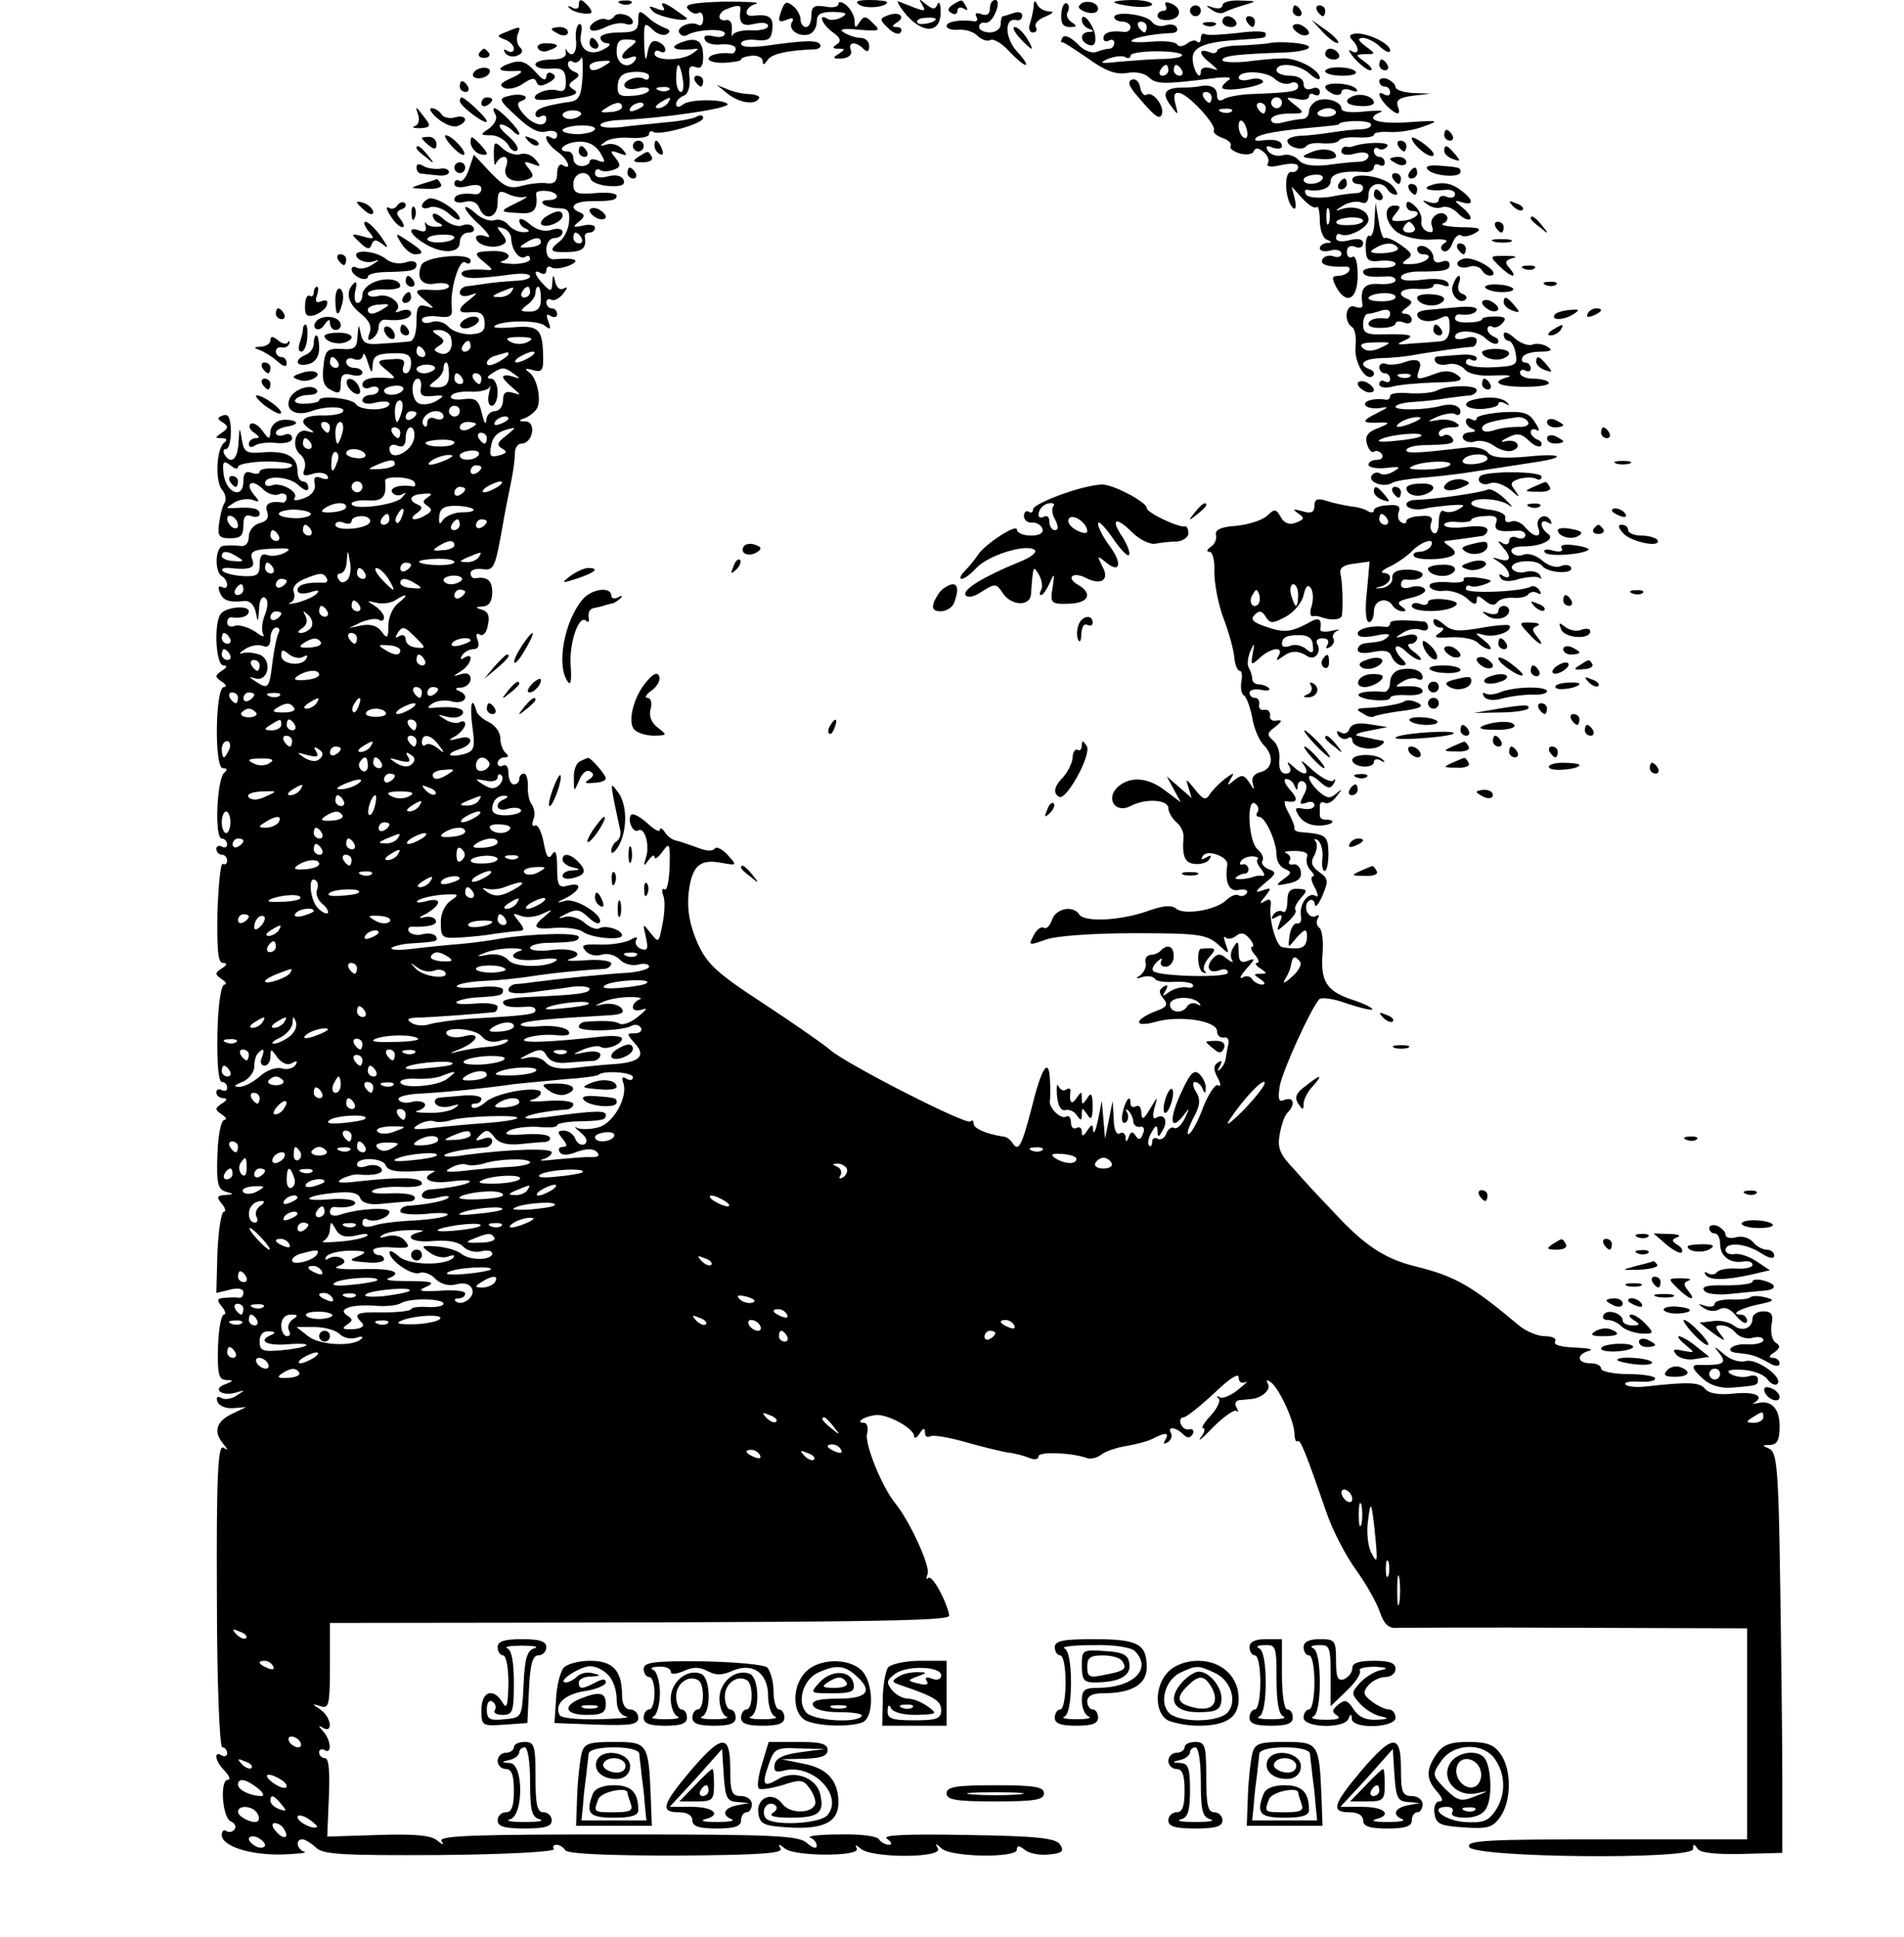 <svg xmlns="http://www.w3.org/2000/svg" version="1.0" width="469.333" height="477.333" viewBox="0 0 352 358"><path d="M107 1.1c0 .5-.6.7-1.2.3-.7-.4-1-.3-.5.1.4.5 1.6.9 2.7 1 1.5.1 1.7-.1.9-1.2-1.4-1.6-1.9-1.7-1.9-.2zm7.8-.4c.7.3 1.6.2 1.9-.1.4-.3-.2-.6-1.3-.5-1.1 0-1.4.3-.6.6zm7.7.4c.6.9.3 1-1.1.5-1.5-.6-1.6-.5-.7.5 1 1 6.3 2.1 6.3 1.3 0-.1-1.2-.9-2.6-1.9-1.5-1-2.3-1.2-1.9-.4z"/><path d="M127.2 1.7c.6.7 1.4 1 1.9.7.5-.3.9.2.9 1.1 0 .9-.4 1.4-.9 1.1-1.3-.8-4.2.4-3.5 1.5.3.5.9.7 1.4.4 1.8-1.1 7-1.3 7-.3 0 .6-.9.8-2.1.5-1.3-.3-1.9-.1-1.6.6.2.7 1.6 1.1 3.1.9 1.4-.1 2.6.2 2.6.8 0 .5-.3.9-.7.9-2-.3-4.3.2-4.3 1 0 .4 1.3.8 3 .7 1.6-.1 3-.3 3-.6s.9-.6 2-.7c1.1-.1 2 .4 2 1 0 .8.3.7.9-.2.7-1.1 3.5-1.8 8.9-2 .7-.1 1.1-.5.8-.9-.5-.8-2.6-.8-10.3.3-2.6.3-4.3.2-4.3-.4 0-.6 1.3-.9 2.8-.7 2.3.2 2.8-.1 3-2.1.2-2.2-.7-2.7-3.5-2.4-2 .3-1.5-1.7.5-2.2.9-.3-1.7-.4-6-.4-5.9.2-7.4.5-6.6 1.4zm9.7 0c-.4 2.6.3 3.3 2.6 2.7 1.4-.3 2.5-.2 2.5.4 0 .5-1.3.9-3 .8-1.6-.1-3.2.3-3.5.8-.2.6-.3.2-.2-.9.1-1.2-.3-1.9-1-1.8-.7.2-1.3-.1-1.3-.6s.6-1.2 1.3-1.4c1.9-.8 2.7-.8 2.6 0z"/><path d="M144.6 1.6c-.9 2.4-.8 2.7 1 2 .9-.4 1.3-.2.8.5-.8 1.4 1.4 2.9 3.3 2.2C150.4 6 151 5 151 4c0-1.4.7-1.8 3.1-1.8 2.4.1 2.7.3 1.5 1-.9.5-2.1.6-2.6.3-1.9-1.2-1 1.1 1 2.5 1.4 1 1.6 1.6.7 2.2-.9.6-.8.8.3.8 1.3 0 1.3.1 0 1-1.2.7-1 .9.7.8 1.2-.1 1.9-.7 1.6-1.5-.6-1.6.9-1.7 2.3-.3.7.7 1.1.6 1.1-.5 0-.8-.7-1.5-1.6-1.5-.9 0-2.3-.5-3.1-1-1-.6-.1-.8 2.8-.5 3.9.3 4.1.2 2.6-1.2-1.3-1.4-1.7-1.4-2.5-.2-.7 1.2-.9 1.1-.9-.2 0-.9-.7-2.2-1.5-2.9-.8-.7-1.5-.8-1.5-.3 0 .6-1.1.8-2.5.5-2-.3-2.5 0-2.5 1.7 0 1.1-.4 2.1-1 2.1-.5 0-1-.6-1-1.4 0-.7-.6-1.9-1.4-2.5-1.1-.9-1.5-.8-2 .5zm14.3-.7c1.2.8 5.1.4 5.1-.5 0-.2-1.5-.4-3.2-.4-2.3 0-2.9.3-1.9.9zm8.7 1.9c3.2 3.6 6.4 3.3 6.3-.7 0-1.4-.3-2-.6-1.3-.4 1-.8 1-2.1 0-1.3-1.1-1.4-1.1-.7.1.8 1.4.7 1.4-4.3-.6-.6-.3 0 .8 1.4 2.5zm5.4.7c0 .7-3 1.3-3.4.7-.3-.4.4-.9 1.5-.9 1-.1 1.9 0 1.9.2zm3.1-2.6c-.9.6-1 1.1-.2 1.5.6.4 1.1.2 1.1-.4 0-.6.5-.8 1.2-.4s.8.3.4-.4c-.8-1.4-.7-1.4-2.5-.3zm6.9.7c0 1-.5 1.4-1.6 1-.9-.3-1.2-.2-.9.5.4.6.1 1-.6.8-2.6-.3-4.9.1-4.9.9 0 .5 1 .8 2.2.7 1.3-.1 2.9.4 3.6 1.2.8.7 1.8 1 2.3.7.6-.3 2.1.6 3.4 2 1.3 1.4 2.7 2.6 3.1 2.6.4 0-.3-1.1-1.5-2.4-2.3-2.4-2.5-6.3-.3-5.9.7.2 1.2-.2 1.2-.8 0-.6-.7-.8-1.6-.5-.9.3-1.8.6-2 .6-.2 0-.4.7-.4 1.5s-.9 1.5-2 1.5-2-.5-2-1c0-.6.5-.9 1.1-.8.6.2 1.5-.7 2-2s.5-2.2-.1-2.2-1 .7-1 1.6zm8.1-.4c-.1.9-.4 2.3-.7 3.2-.3.9-.1 1.6.6 1.6.6 0 .8-.5.5-1-.3-.6.4-1.4 1.7-1.9 1.6-.7 1.8-1 .6-1-.9-.1-1.9-.7-2.1-1.4-.4-.7-.6-.6-.6.5zm5.1 1.4c-.1 1.7.3 2.4 1.6 2.4s1.4-.2.3-.9c-.7-.5-1.1-1.3-.7-1.9.3-.6.3-1.3-.2-1.6-.4-.2-.9.6-1 2zm3.3-1.5c-.3.3.4.9 1.5 1.2 1.2.3 2 0 2-.7 0-1.3-2.8-1.8-3.5-.5zm6.5-.7c0 .2 1.6.6 3.5.8 1.9.2 3.5 0 3.5-.4s-1.6-.8-3.5-.8-3.5.2-3.5.4zm9.5.6c.3.6.1 1-.4 1-.6 0-1.1.4-1.1.9 0 .6.9.9 2 .8 2.4-.2 2.7-2.2.4-3.1-.8-.3-1.2-.2-.9.4zM226 1c0 .5-.8.7-1.7.4-1.5-.5-1.5-.4-.3.4.8.6 1.8.8 2.3.5.5-.3 2.1-.9 3.5-1.3 2.7-.8 2.7-.8-.5-.9-1.8-.1-3.3.3-3.3.9zm-6 1c0 .5.5 1 1 1 .6 0 1-.5 1-1 0-.6-.4-1-1-1-.5 0-1 .4-1 1zm19 0c0 .5.5 1 1.1 1 .5 0 .7-.5.4-1-.3-.6-.8-1-1.1-1-.2 0-.4.4-.4 1zm4.5 0c.3.5.8 1 1.1 1 .2 0 .4-.5.4-1 0-.6-.5-1-1.1-1-.5 0-.7.4-.4 1zm-130 1.1c-.4.5-1 .7-1.4.5-1-.6-3.7 1.1-2.9 1.9.3.4 1.6.1 2.8-.5 1.2-.6 2.8-.9 3.6-.6.8.3 1.4.1 1.4-.3 0-1.3-2.9-2.1-3.5-1z"/><path d="M118 3.8c0 1.8-.6 2.2-3.5 2.2-1.9 0-3.5.4-3.5 1 0 .5.6 1 1.3 1 .7 0 .5.5-.5 1-2.6 1.6-4.9.2-4.4-2.6.3-1.4.1-2.2-.4-1.9-.4.3-.7 1.6-.5 3 .2 2.3-.8 3.4-1.8 1.7-.2-.4-.2-.1-.1.5.2.8-.8 1.3-2.6 1.3-1.7 0-3 .4-3 .9 0 .6 1.2.9 2.7.8 2.2-.2 2.8.2 2.9 2.1.1 1.8-.3 2.3-1.6 1.9-1.8-.5-4.8.8-4 1.6.3.3 2.3.2 4.5-.2 2.8-.4 3.6-.9 2.6-1.5-1.1-.7-1.1-1 0-1.8 1.1-.7 1.1-1.1.2-1.5-.7-.2-1.3-.9-1.3-1.4 0-.6.4-.8.9-.5.5.4 1.2 0 1.5-.6.3-.7.4.7.3 3.2-.2 3.6-.6 4.5-2.2 4.8-4.8.7-6.5 1.3-6.5 2.3 0 .6.5.7 1 .4.6-.3 1-.1 1 .4 0 1.8-2.4 1.3-4.2-.8-1.2-1.4-1.3-2.1-.5-2.4 2.1-.7.2-1.6-2.1-1-2.1.5-2.1.7 1.3 3.8 2.4 2.3 4.1 3.2 5.5 2.8 1.2-.3 2 0 2 .6 0 .7-.4.9-1 .6-1.9-1.2-1 1.1 1 2.5s2.9 3.7 1 2.5c-.5-.3-1 .3-1 1.5 0 1.5-.5 2-1.7 1.9-1-.2-3.1 0-4.6.4-2.5.7-3.4.3-6-2.4l-3.1-3.3-.9 2.7c-.5 1.5-1.3 2.5-1.8 2.1-.5-.3-.9 0-.9.6s1 .8 2.5.4c1.6-.4 2.5-.2 2.5.5s-.6 1.1-1.2 1c-2.4-.3-3.8.1-3.8 1 0 .5.9.7 2 .4 1.2-.3 2.2.1 2.6 1.1 1 2.6 3.4 1.9 3.4-.9 0-2.1.3-2.4 1.8-1.7.9.5 2.4.8 3.2.6.8-.2.2.3-1.5 1.1-3.3 1.6-3.3 1.7.8 1.9 2.5.2 3.2-.8 2.8-3.6 0-.4.8-.6 1.9-.5 2.4.2 2.7 1.7.3 1.7-.9 0-1.3.3-.9.7.4.4 1.7.8 2.9.8 1.7 0 2.1.5 1.9 2.5-.1 1.4-.9 3-1.7 3.6-2.2 1.7-1.8 2.1 1.5 2 2.7-.1 3.5-.7 3.1-2.9 0-.4.3-.7.9-.7.5 0 1-.4 1-.9s-1-.7-2.2-.4c-1.9.4-2 .3-.8-.7 1.1-.9 1.2-1.3.3-1.7-2.2-.8-1.4-2 1.5-2.1 4.4 0 5.2-.2 5.2-1 0-.5-1.8-.7-4-.5-3.4.3-4 0-4-1.7 0-2.1 2.6-2.8 3.2-.9.2.6 1.8 1.2 3.5 1.3 2.2.1 2.9-.2 2.6-1.1-.3-.8-1.4-1.1-2.9-.7-1.5.4-2.4.2-2.4-.6 0-.6.4-.9.9-.6.5.4 1.6.3 2.5 0 1.4-.5 1.4-.9.4-2.2-1.1-1.3-1-1.5.6-.9s1.7.5.7-.7c-.7-.8-2-1.2-2.9-.9-1.4.4-1.4.3-.3-.5.8-.6 2.9-.9 4.8-.7 1.8.1 3.3-.2 3.3-.7 0-.5.4-.7.8-.4 1.2.7 9.2-1.5 9.2-2.6 0-.5-.5-.6-1.1-.3-.5.4-3.1.9-5.7 1.1-2.6.3-6.4.6-8.4.9-2.1.2-3.8.1-3.8-.4 0-.4 1.5-.8 3.3-.9 8.1-.3 21-2.2 20.2-3-.9-.9-7-.9-8.2.1-.8.6-1.3.6-1.3-.1 0-.5.6-1.2 1.4-1.5.8-.3 1.2-1.6 1.1-3.2-.3-2 0-2.5 1.1-2.1 1 .4 1.4-.2 1.4-1.9 0-3-1.2-3.8-4.2-2.6-2.2.9-1.1 1.5 2.2 1.2 1.3-.2 1.3-.1 0 .8-2 1.4-7 1.4-7 0 0-.5.5-.7 1-.4.6.3 1 .2 1-.3 0-.6-.6-1.2-1.4-1.5-1-.4-1.6.3-1.9 2.1-.3 1.8-.5 1.3-.6-1.6-.1-4 0-4.2 1.5-2.8.8.9 2.1 1.3 2.7.9.7-.4.6-.8-.3-1.1-.8-.3-2.3-1.1-3.2-2-1.6-1.4-1.8-1.3-1.8.6zm-1.4 4.8c-2.1 1.5-2.1 2.8 0 2 .8-.3 1.2-.2.9.4-1.2 2-3.5 1-3.5-1.4 0-1.9.5-2.4 2.1-2.3 1.8.1 1.8.3.5 1.3zM112 12c-1.8 1.2-3 1.3-3 .2 0-.4 1-.9 2.2-.9 1.8-.2 2 0 .8.7zm14.2 2.5c.3 1.4.1 2.5-.3 2.5-.5 0-.9-1.1-.9-2.5s.2-2.5.4-2.5.6 1.1.8 2.5zm-6.2-.4c0 .6-.4.8-.9.5-1.2-.8-4.2.4-3.6 1.4.3.5 1.4.6 2.5.3s2-.1 2 .3c0 .5-1.3 1-3 1.1-2.5.2-2.9-.1-2.8-2 .2-1.6.9-2.3 3-2.4 1.5-.1 2.8.2 2.8.8zm3.7 2.5c-.3.3-1.2.4-1.9.1-.8-.3-.5-.6.6-.6 1.1-.1 1.7.2 1.3.5zm-.2 2.4c-.3.5-1.2 1-1.8 1-.7 0-.6-.4.3-1 1.9-1.2 2.3-1.2 1.5 0zm-8.5.8c0 .4-1 .9-2.2.9-1.8.2-2 0-.8-.7 1.8-1.2 3-1.3 3-.2zm4-.4c0 .2-.7.7-1.6 1-.8.3-1.2.2-.9-.4.6-1 2.5-1.4 2.5-.6zm-11.6 1.8c-.3.4-1.2.8-2 .8s-1.4-.4-1.4-.8.9-.8 1.9-.8c1.1 0 1.7.4 1.5.8zm2.6 2.6c0 .5-1.3.9-3 1-1.6 0-3-.3-3-.7 0-.4 1.4-.8 3-.9 1.7-.1 3 .2 3 .6zm.9 4.3c1.1 1.9 1.1 2.1-.3 1.6-.9-.4-1.6-.3-1.6.2 0 .4-.7.8-1.5.8s-1.5-.6-1.5-1.4c0-.7-.4-1.3-1-1.3-2.3 0-.8-1.6 1.8-1.8 1.9-.1 3.1.5 4.1 1.9zM107.5 44c.3.5.1 1-.4 1-.6 0-1.1-.5-1.1-1 0-.6.2-1 .4-1 .3 0 .8.4 1.1 1z"/><path d="M107 28c0 .5.5 1 1.1 1 .5 0 .7-.5.4-1-.3-.6-.8-1-1.1-1-.2 0-.4.4-.4 1zm57-25.1c-1.4.5-1.4.8.2 2.3 1 1 2 1.3 2.3.8.4-.6 0-1-.7-1-1 0-1-.2.1-.9 1.7-1.1.1-2.1-1.9-1.2zm42 .3c0 .4.7.8 1.5.8s1.5.5 1.5 1c0 .6-.6 1-1.2.9-2.5-.3-3.8.1-3.8 1.2 0 .5.5.7 1 .4.6-.3 1-.1 1 .4 0 .6-.4 1.1-.9 1.1s-1.6.3-2.4.6c-.8.3-2.1-.2-3-1-1.8-1.9-3.1-2.4-3.4-1.4-.2.5-.2.7 0 .6.1-.2 2.2 1.2 4.7 2.9 3.3 2.4 5.2 3.1 7.3 2.8 1.6-.3 3.3 0 4.1.8 1.4 1.3 2.8 1.3 11.6.2 3.1-.4 4-.2 3 .4-.8.6-1.2 1.2-1 1.4.9.8 8-.5 7.5-1.3-.3-.5-1.4-.6-2.5-.3s-2 .1-2-.3c0-1.5 5.2-1.3 6.7.2.7.7 2 1.1 2.8.8.8-.4 1.5-.1 1.5.5 0 1-1 1.2-9 1.5-1.9.1-4.1.5-4.7.9-.8.5-1.3.3-1.3-.7 0-1.5-1.3-2.1-3.5-1.6-.5.1-2 .2-3.3.2-2.9.1-3.5 1.1-1.7 3.4 1.3 1.8 1.4 1.8.8-.4-.4-1.6-.2-2.2.8-2 1.8.4 6.9 6 6.3 6.9-.2.4.5 1 1.6 1.4 1.1.4 1.8 1 1.5 1.5-.3.4.5 1 1.8 1.4 1.2.3 2.4.1 2.5-.5.3-.6.9-.6 1.8.2.8.6 1.1 1.6.8 2.1-.4.6.5.8 2.5.3 2-.4 3.1-.3 3.1.4 0 .6-.6 1-1.2.9-1.5-.3-1.3 5.1.2 6.6.5.5.7-.1.4-1.5l-.6-2.4 2 2.2c1.1 1.2 2.2 1.9 2.6 1.6.3-.4.6.8.6 2.5 0 1.6.6 3.3 1.3 3.5 1 .4 1 .6 0 .6-.7.1-1.3.5-1.3 1s.9.7 2 .4c1.1-.3 2 0 2 .6 0 .5-.6.8-1.4.5-.8-.3-1.7-.1-2.1.5-.6 1 1 1.5 4.2 1.4.7-.1 1 .3.7.8-.3.5-1.2.9-2 .9-1.2 0-1.2.4-.4 2 1.9 3.5 4 2.4 4-2.1 0-2.4-.4-3.8-1-3.4-.5.3-1-.1-1-.9 0-1 .6-1.3 1.5-1 .8.4 1.5.1 1.5-.6 0-.8-.9-1-2.5-.6-1.5.4-2.5.2-2.5-.4 0-.6.3-.9.8-.7 1.3.8 5.2-1.2 5.2-2.7 0-1.7-2.4-2.7-4.8-2-1.5.5-1.5.4.1-.6 1-.6 2.5-.9 3.3-.6.9.4 1.4-.1 1.4-1.4 0-2.1 2.4-2.7 3.5-1 .3.5 1 1 1.6 1 .5 0 .1-.8-.8-1.8-1.8-1.7-7.3-2.4-7.3-1 0 .5.5.8 1 .8 1.5 0 1.2 1.7-.2 1.7-.7 0-3 .3-5 .7-2.1.3-4 .1-4.3-.4-.4-.6-.3-1 .2-.9 2.4.4 4.3-.3 4.3-1.6 0-1.4 2.2-2 6.3-1.7.9.1 1.7-.3 1.7-.9 0-.5.5-.7 1-.4.6.3 1 .1 1-.4 0-.6-.4-1.1-1-1.1-.5 0-1-.5-1-1.1 0-.5.4-.8.9-.4.5.3 1.2.1 1.6-.5.5-.8-4.2-.8-6.5.1-.3.1-.8.1-1.2 0-.5 0-.8.4-.8.9 0 .6 1.1.8 2.5.4 1.5-.4 2.5-.2 2.5.4 0 .6-.8 1.1-1.7 1.1-1 0-3.7.3-5.9.6-2.9.3-4.5 0-5.3-.9-.7-.8-2-1.2-3-.9-1 .3-2.2-.1-2.7-.8-.5-.9-.2-1.1.9-.6 1 .3 1.7.2 1.7-.3 0-1-1.4-1.4-4-1-.8.1-1.2-.1-.8-.5.7-.8 4.5-1.4 11.3-2 2.2-.2 4-.4 4-.5 0-.7 5.5-.9 5.9-.1.3.5-.4.9-1.7 1-1.2 0-3.8.3-5.7.6-1.9.3-4.5.6-5.7.6-1.3.1-2.3.5-2.3.9 0 1.2 2.9 2 3.5 1 .3-.4 1.6-.7 3-.5 1.4.1 2.8-.1 3-.5.3-.5 1.8-.7 3.5-.6 1.6.1 3-.1 3-.5s1.3-.6 2.9-.5c1.6.1 4.4-.3 6.2-1 3.2-1.1 3-1.2-2.8-.8-5.7.4-8.3-.6-5-1.9.6-.3-.7-.3-3-.1-2.4.3-4.3.1-4.3-.5 0-1.3-2.7-2.2-4.5-1.5-.8.4-1.5 1.2-1.5 2s-.6 1.4-1.2 1.4c-.7 0-2.3.3-3.5.6-1.4.4-2.3.2-2.3-.5 0-.6 1.4-1.1 3.2-1.1 3 0 3.1-.1 1.2-1.6-1.9-1.5-1.8-1.5.4-1.1 1.2.3 2.2.1 2.2-.5 0-.5.5-.6 1-.3.6.3 1 .1 1-.5 0-.7-.7-1-1.5-.6-.9.3-1.5 0-1.5-.9s-1-1.5-2.5-1.5c-1.4 0-2.5-.5-2.5-1 0-1.6 4.2-1.2 6.2.7 1 .9 1.8 1.2 1.8.7 0-1.5-4.3-3.8-7-3.6-1.4 0-4.4.3-6.7.6-2.4.2-4.3.1-4.3-.3 0-.8 2.8-1.1 11.5-1.4 2.5-.1 4.5-.5 4.5-1 0-.7-5.4-1.2-7.5-.7-.5.1-2.9.3-5.2.4-2.4 0-4.3.5-4.3 1 0 .4-.7.6-1.5.2-2-.7-1.9.4.3 2.1 1.6 1.4 1.6 1.4 0 .9-1-.3-1.8 0-1.8.6 0 1.9-1.4-.1-1.5-2.2-.2-2.2 2-3.2 8-3.6 5.6-.4 5.5-.3 5.5-1.2 0-.5-2.4-.5-5.2-.1-2.9.3-5.6.5-6 .2-.5-.2-.8.1-.8.8 0 .7-.3.9-.7.6-.3-.4-1.2-.2-1.9.4-.7.5-1.5.6-1.8.1-.3-.5-2.4-.7-4.7-.5-2.4.2-4 .1-3.7-.2.5-.6 4.3-1.3 7.6-1.4.7-.1 1.1-.5.7-1.1-.3-.5-1.3-.6-2.1-.3-.9.3-1.9 0-2.4-.6-.8-1.4-7-2.2-7-.9zm6 1.8c0 .5-.2 1-.4 1-.3 0-.8-.5-1.1-1-.3-.6-.1-1 .4-1 .6 0 1.1.4 1.1 1zm6.5 5.1c.3.4-1.1.7-3.2.8-2.1 0-5.8.3-8.3.5-3.5.4-4 .3-2.2-.5 1.3-.5 2.8-.7 3.3-.3.5.3.9.1.9-.3 0-1 8.5-1.1 9.5-.2zM216 13c0 .5-.5 1-1.1 1-.5 0-.7-.5-.4-1 .3-.6.8-1 1.1-1 .2 0 .4.4.4 1zm2.5 0c.3.5.1 1-.4 1-.6 0-1.1-.5-1.1-1 0-.6.2-1 .4-1 .3 0 .8.4 1.1 1zm5.5 5c0 .5-.2 1-.4 1-.3 0-.8-.5-1.1-1-.3-.6-.1-1 .4-1 .6 0 1.1.4 1.1 1zm13 1c0 .5-.4 1-1 1-.5 0-1-.5-1-1 0-.6.5-1 1-1 .6 0 1 .4 1 1zm-3 1c0 .5-.2 1-.4 1-.3 0-.8-.5-1.1-1-.3-.6-.1-1 .4-1 .6 0 1.1.4 1.1 1zm-6.3.6c-.3.3-1.2.4-1.9.1-.8-.3-.5-.6.6-.6 1.1-.1 1.7.2 1.3.5zm19.3.2c0 .4-.9.8-1.9.8-1.1 0-1.7-.4-1.5-.8.3-.4 1.2-.8 2-.8s1.4.4 1.4.8zm-16.4 3.7c.1.8-.2 1.3-.7.9-.5-.3-.9-1.2-.9-2.1 0-1.9 1.3-.9 1.6 1.2zm13.9 8.6c-.7 1.1-3.5 1.2-3.5.1 0-.4.9-.8 2-.9 1.1-.1 1.8.2 1.5.8zm1.2 8.1c-.3.7-.5.2-.5-1.2s.2-1.9.5-1.3c.2.7.2 1.9 0 2.5zm6.3-.4c0 .4-1.1.8-2.5.8-3.3.2-3.3-1.1 0-1.4 1.4-.1 2.5.2 2.5.6z"/><path d="M200 3.7c0 .6.6 1.4 1.3 1.6 1 .4 1 .6 0 .6-1.7.1-1.7 1.8 0 2.4.9.3 1.3-.2 1.2-1.4-.1-2.1-2.5-5.1-2.5-3.2zm26 .3c0 .5.7 1 1.6 1 .8 0 1.2-.5.9-1-.3-.6-1-1-1.6-1-.5 0-.9.4-.9 1zm4.5 0c.3.5.8 1 1.1 1 .2 0 .4-.5.4-1 0-.6-.5-1-1.1-1-.5 0-.7.4-.4 1zm-7.7.7c.7.3 1.6.2 1.9-.1.4-.3-.2-.6-1.3-.5-1.1 0-1.4.3-.6.6zm16.2.2c0 .5.7 1.1 1.5 1.5.8.3 1.5.1 1.5-.3 0-.5-.7-1.1-1.5-1.5-.8-.3-1.5-.1-1.5.3zm5.7 1.2c1.2 1.2 2.4 2.1 2.7 1.8.2-.2-.8-1.3-2.2-2.3l-2.7-1.9 2.2 2.4zM93.6 5.9c-1.8.7-1.8.8-.3 1.4.9.3 1.7 1.1 1.7 1.7 0 .6-.5.8-1.2.4s-.8-.3-.4.4c.4.6 1.4.8 2.2.5 1-.4 1.2-.9.5-1.6-.5-.5-.7-1.6-.4-2.3.6-1.6.6-1.6-2.1-.5zm8.4-.5c0 .2.7.6 1.5 1 .8.3 1.5.1 1.5-.4 0-.6-.7-1-1.5-1s-1.5.2-1.5.4zM188.5 7c1 1.1 2 2 2.2 2 .2 0-.2-.9-.9-2s-1.7-2-2.2-2c-.5 0-.1.9.9 2zm61.5.4c1.4 1.4 1.3 2.9-.2 2-.7-.4-.4.2.6 1.4 1.1 1.2 2.4 2.2 2.9 2.2.6 0 .2-.7-.9-1.5-1.9-1.4-1.9-1.4 0-1.5 2 0 2 0 0-1.5-1.3-1-1.5-1.4-.5-1.5.8 0 2.3.7 3.3 1.7 1 .9 1.8 1.2 1.8.6 0-1.2-4-3.2-6.3-3.1-1.2.1-1.4.5-.7 1.2zM109 8c0 .5.5 1 1.1 1 .5 0 .7-.5.4-1-.3-.6-.8-1-1.1-1-.2 0-.4.4-.4 1zm-9.5 1c.3.5 1.2.7 2 .3 2.1-.7 1.9-1.3-.6-1.3-1.1 0-1.8.4-1.4 1zm-10.9.8c-.3.5.1.9.9.9s1.2-.4.9-.9c-.3-.4-.7-.8-.9-.8-.2 0-.6.4-.9.8zM245 10c0 .5.7 1 1.6 1 .8 0 1.2-.5.9-1-.3-.6-1-1-1.6-1-.5 0-.9.4-.9 1zM93.5 12c-2 .9-.9 1.3 2.5 1.1.8 0 .2.6-1.4 1.3-2.1.9-2.4 1.4-1.3 1.9.8.3 2.4-.1 3.5-.9 1.5-1 2.1-1.1 2.4-.2.3.8.9.8 2.2.1 1.3-.7 1.5-1.3.7-1.7-.6-.4-1.1-.1-1.1.6-.1.8-.7.6-1.8-.7-2.1-2.3-3-2.6-5.7-1.5z"/><path d="M255 12c0 .5.5 1 1.1 1 .5 0 .7-.5.4-1-.3-.6-.8-1-1.1-1-.2 0-.4.4-.4 1zm-166.9.9c-.7.5-.9 1.1-.4 1.4.5.3 1.5.2 2.2-.2.7-.5.9-1.1.4-1.4-.5-.3-1.5-.2-2.2.2zm156.9.3c0 .4 1.4.8 3.2.8 1.7 0 2.8-.3 2.4-.8-1-1-5.6-1-5.6 0zM128.5 15c.3.5.8 1 1.1 1 .2 0 .4-.5.4-1 0-.6-.5-1-1.1-1-.5 0-.7.4-.4 1zm80.8-.3c-.8.3-.7 1 .5 2.5 3.6 4.3 4.6 5.1 5 3.9.5-1.5-1.7-4.3-2.8-3.6-.5.3-1-.3-1.2-1.3-.2-1.1-.8-1.7-1.5-1.5zm45.7.3c0 .6.5 1 1 1 .6 0 1 .5 1 1.1 0 .5-.4.7-1 .4-1.5-.9-1.2.4.4 2.1 1.9 1.8 2.7 1.8 2 0-.4-1.1.4-1.6 2.8-1.9l3.3-.4-3.2-.1c-1.8-.1-3.3-.6-3.3-1.1 0-.5-.7-1.1-1.5-1.5-.8-.3-1.5-.1-1.5.4zM85 16c0 .5.5 1 1.1 1 .5 0 .7-.5.4-1-.3-.6-.8-1-1.1-1-.2 0-.4.4-.4 1zm160 .1c0 .4.7.9 1.5 1.3.8.3 1.5.1 1.5-.4s.8-.7 1.8-.3c1 .4 1.4.2.9-.3-1-1.1-5.7-1.3-5.7-.3zm-110.5 1.2c2.1 1.7 5.1 2.2 5.8.9.3-.4-.5-.7-1.6-.8-1.2 0-3.1-.4-4.2-.9l-2-.8 2 1.6zm115.8.4c-2.1.8-1.5 1.8 1.2 1.9 1.4.1 2.5-.2 2.5-.6 0-1.1-2.2-1.8-3.7-1.3zM85 18.7c.1 1 5 4.6 5 3.7 0-.6-4-4.4-4.7-4.4-.1 0-.3.3-.3.7zm4 .4c0 .5.5.7 1 .4.6-.3 1-.8 1-1.1 0-.2-.4-.4-1-.4-.5 0-1 .5-1 1.1zm-11.7 2.1c.3.9.1 1.9-.6 2.1-.7.3-.2.4 1 .4 1.8-.1 2-.4 1-1.7-1.9-2.5-2-2.6-1.4-.8zm3.6.7c1.3 1.1 2.9 1.7 3.7 1.4 2.1-.8 1.7-2.2-.5-1.6-1 .3-2.2 0-2.5-.6-.4-.6-1.2-1.1-1.8-1.1-.6 0-.1.9 1.1 1.9z"/><path d="M91.6 21.2c.4.6-.1 1.7-1.1 2.5-1.8 1.2-1.8 1.3.3 1.3 1.1 0 2.5.8 3.1 1.7.5 1 1.3 1.5 1.7 1.1.4-.4-.4-1.6-1.7-2.7-1.3-1.1-1.9-2-1.3-2.1.5 0 1.5.5 2.2 1.2.7.7 1.2.9 1.2.5 0-.8-3.8-4.7-4.6-4.7-.3 0-.2.5.2 1.2zM267 25c0 .5.5 1 1.1 1 .5 0 .7-.5.4-1-.3-.6-.8-1-1.1-1-.2 0-.4.4-.4 1zm-189 .5c0 .2.6.8 1.3 1.4 1 .8 1.4.7 1.4-.2 0-.8-.6-1.4-1.4-1.4-.7 0-1.3.1-1.3.2zm5.5 1.5c1 1.1 2 1.8 2.3 1.6.5-.6-2.3-3.6-3.4-3.6-.4 0 .1.9 1.1 2zm3.5-.7c0 .8.7 1.7 1.5 2.1.8.3 1.5.3 1.5 0s-.7-1.2-1.5-2c-1.3-1.3-1.5-1.3-1.5-.1zm10.7-.2c.7.7 1.5 1 1.8.7.3-.3-.2-.9-1.2-1.2-1.4-.6-1.5-.5-.6.5zm163.3-.6c0 1.1 3 3.7 3.9 3.3.5-.2-.2-1.1-1.5-2.1s-2.4-1.5-2.4-1.2z"/><path d="M91.3 28.7c0 1.5.2 2.2.4 1.5.3-.6.9-1.2 1.5-1.2s.7.8.4 1.7c-.8 2 .9 3.2 3.5 2.6 1.6-.5 1.7-.8.7-2.1-1.1-1.3-1-1.5.6-.9s1.7.5.6-.8c-.7-.9-2-1.3-2.8-1-.8.3-2.3-.2-3.2-1-1.6-1.5-1.7-1.4-1.7 1.2zM117 27c0 .5.5 1 1 1 .6 0 1-.5 1-1 0-.6-.4-1-1-1-.5 0-1 .4-1 1zm4-.1c0 .6.4 1.3 1 1.6.6.3.7-.1.4-.9-.7-1.8-1.4-2.1-1.4-.7zm137.5.1c.3.5.8 1 1.1 1 .2 0 .4-.5.4-1 0-.6-.5-1-1.1-1-.5 0-.7.4-.4 1zM77 27.4c0 .2.8 1 1.8 1.7 1.5 1.3 1.6 1.2.3-.4S77 26.6 77 27.4zm165.5.7c-2.3.9-2 1.1 1.8 1.3 1.5.1 2.7-.1 2.7-.5 0-1.2-2.4-1.7-4.5-.8zm24.5-.2c0 .5.7 1.2 1.6 1.5 1.4.5 1.5.4.4-.9-1.4-1.7-2-1.9-2-.6zM118 29c-1.2.8-1 1 .8 1 1.3 0 2-.4 1.7-1-.7-1.2-.6-1.2-2.5 0zm139 .4c0 .2.7.6 1.5 1 .8.3 1.5.1 1.5-.4 0-.6-.7-1-1.5-1s-1.5.2-1.5.4zM77 30.9c0 .6.3 1.1.8 1.2.4 0 1.7.2 3 .3 1.2.2 2.2-.1 2.2-.6s-.8-.8-1.7-.6c-1 .1-2.4-.1-3-.5-.8-.5-1.3-.4-1.3.2zm7 .1c0 .5.5 1 1 1 .6 0 1-.5 1-1 0-.6-.4-1-1-1-.5 0-1 .4-1 1zm180 .4c1.2 1.2 6 1.5 6 .4 0-.8 0-.9-4.2-1.2-1.8-.1-2.4.2-1.8.8zM116 32c0 .5.5 1 1.1 1 .5 0 .7-.5.4-1-.3-.6-.8-1-1.1-1-.2 0-.4.4-.4 1zm144.5 0c-.3.5-.1 1 .4 1 .6 0 1.1-.5 1.1-1 0-.6-.2-1-.4-1-.3 0-.8.4-1.1 1zm-3 1c.3.5.8 1 1.1 1 .2 0 .4-.5.4-1 0-.6-.5-1-1.1-1-.5 0-.7.4-.4 1zM78 34c-2.4.8-2.3.8.8.9 2 .1 3.1-.3 2.7-.9-.3-.6-.7-1-.8-.9-.1.1-1.3.5-2.7.9zm169.5 0c-.3.5-.1 1 .4 1 .6 0 1.1-.5 1.1-1 0-.6-.2-1-.4-1-.3 0-.8.4-1.1 1zm17.5.1c-2.5.7-1.1 1.3 2.3 1 .9-.1 1.7.2 1.7.8 0 .6-.7.8-1.5.5-.8-.4-1.5-.1-1.5.5s-.8.8-1.7.5c-1.4-.5-1.5-.4-.4.4.8.6 2 .8 2.7.5.8-.3 2.1.2 3 1.2.9.9 1.9 1.3 2.2 1 .3-.3-.3-1.2-1.4-2.1-1.6-1.3-1.7-1.5-.1-1 2.4.7 2.1-.6-.6-2.5-1.4-1-3-1.3-4.7-.8zm-4.5.9c.3.5.8 1 1.1 1 .2 0 .4-.5.4-1 0-.6-.5-1-1.1-1-.5 0-.7.4-.4 1zm-6.5 1c0 .5.5 1 1.1 1 .5 0 .7-.5.4-1-.3-.6-.8-1-1.1-1-.2 0-.4.4-.4 1zm-174.7.7c-.7.3-1.3.9-1.3 1.4 0 .4.7.6 1.5.2.9-.3 2.5.3 3.5 1.2 1.1 1 2 1.4 2 .9-.1-1.4-4.4-4.1-5.7-3.7zm-13.3.7c0 .2.7.9 1.5 1.6.9.7 1.5.8 1.5.2 0-.5-.7-1.2-1.5-1.6-.8-.3-1.5-.4-1.5-.2zm7.5.5c-.3.6-1.1.9-1.6.5-.6-.3-.5.3.3 1.5.7 1.2 1.7 2.1 2.2 2.1.4 0 .3-.6-.3-1.4-.9-1.1-.9-1.5.1-1.9.7-.2 1-.7.7-1.1-.4-.4-1-.2-1.4.3zm186.5 0c0 .6.5 1.1 1 1.1 2.2 0 .8 1.6-1.6 1.8-2.2.2-2.5 0-1.4-1.3 1-1.2 1-1.5-.2-1.5-2.2 0-1.8 3.3.6 5 1.2.8 3.9 1.4 6.1 1.3 2.5-.2 3.5.1 2.6.6-.8.5-.9 1.1-.3 1.5.6.3 1.3-.3 1.7-1.4.4-1.1 1.1-1.8 1.6-1.5.5.4 1.7.1 2.6-.4 1.4-.8.9-1.1-2.7-1.1-2.5-.1-3.9-.4-3.2-.7.6-.2 1-.9.7-1.3-.9-1.5-3.4.1-2.8 1.7.4 1.1.2 1.4-.8 1.1-.8-.3-1.3-1.2-1.1-2 .1-.9-.5-2.1-1.3-2.8-1-.9-1.5-.9-1.5-.1zm1.5 4.1c.3.5-.1 1-1 1s-1.3-.5-1-1c.3-.6.8-1 1-1 .2 0 .7.4 1 1zm18.2-3.9c.7.7 1.5 1 1.8.7.3-.3-.2-.9-1.2-1.2-1.4-.6-1.5-.5-.6.5zM76.1 39.6c0 1.1.3 1.4.6.6.3-.7.2-1.6-.1-1.9-.3-.4-.6.2-.5 1.3z"/><path d="M86 38.4c0 .4 1.2 1.9 2.8 3.3 1.7 1.7 2.1 2.4 1 2-1-.4-1.8-.2-1.8.2 0 1.3 2.7 2.1 4.5 1.5 1.3-.5 1.3-.9.3-2.2-1.1-1.3-1-1.4.2-1 .8.2 1.5 1.1 1.5 1.9.1 2.1 1.5 4 2.6 3.4.5-.4.9-.2.9.4 0 .5-1.5.9-3.2.9-1.8-.1-2.7-.3-2-.5 2.3-.8 1.2-2-1.8-1.9-3.5.1-3.6.4-1.2 2.3 1.3 1.1 1.4 1.3.2 1.2-3-.3-5.1.1-4.6.9s2.7.8 9.4-.1c1.7-.2 3.2-.1 3.2.4 0 .4-1.2.8-2.7.8-1.6.1-3.9.3-5.3.5s-3.1.5-3.7.5c-.7.1-1.3.6-1.3 1.2s.8.8 1.8.5c1.6-.6 1.6-.5 0 .8-2.4 1.8-2.3 2.6.4 2.3 1.7-.1 2.3.4 2.4 1.9.1 1.6-.5 2.1-2.7 2.2-1.5 0-3.3-.6-4-1.4-.7-.8-2-1.2-3-.9-1.1.4-1.9.2-1.9-.4 0-.5 1.3-.8 2.9-.6 2.4.3 2.8 0 2.6-1.8-.3-3.3 1.4-8.9 2.5-8.2.6.4 1 .2 1-.3 0-1.6-8.4-.8-9.1.8-1 2.5.1 3.9 2.7 3.4 1.3-.2 2.4 0 2.4.5s-1.3.8-3 .7c-3.5-.2-3.7.1-1.2 2.1 1.6 1.4 1.6 1.4 0 .9-1.5-.4-1.8.1-1.8 2.9 0 2.1-.5 3.5-1.2 3.6-.7.1-3 .3-5 .4-3.1.3-3.7 0-4.1-1.8-.4-1.9-.4-1.9-.6.4-.1 2.2-.5 2.6-3 2.4-2.6-.1-3 .2-3.3 3.2-.3 2.6 0 3.7 1.4 4.4 1.5.8 1.8.6 1.8-1.2 0-1.6.5-2 2-1.6 1.1.3 2 .1 2-.4s-.7-.9-1.5-.9-1.5-.5-1.5-1.1c0-.6.7-.9 1.5-.5.8.3 1.5 0 1.6-.7.1-.7.5-.1.9 1.3.7 2.1.8 2.2.9.4.1-1.6.8-2 3.6-2.1 2.8-.1 3.5.3 3.5 1.8 0 1-.4 1.9-1 1.9-.5 0-.7-.6-.4-1.4.4-1-.2-1.4-2-1.2-3.1.1-3.2.4-.8 2.3 1.3 1.1 1.4 1.3.2 1.2-3.2-.3-5 .1-5 1.2 0 .6.7.9 1.5.5.8-.3 1.5-.1 1.5.4 0 .6-.7 1-1.5 1s-1.5.5-1.5 1c0 .6 1.1.8 2.5.4 1.4-.3 2.5-.2 2.5.2 0 1.4-5.4 1.4-6.2.1-.7-1.1-6.8-1.7-6.8-.7 0 .3-1.1.6-2.5.6-1.4.1-2.2-.2-1.9-.7.3-.5 1.4-.9 2.5-.9s1.8-.4 1.5-.9c-.9-1.3-4.4-.2-5.1 1.7-.8 2.1 1.3 3.2 4.1 2.2 2.6-1 6.5-.9 5.8.1-.2.4-1.8.7-3.4.7-3.7-.1-5 .9-3 2.3 1.3.9 1.2 1-.2.6-2.1-.7-3.1 2.8-1.3 4.3.8.6 1.1 1.8.8 2.7-.5 1.2-.1 1.4 1.5.9 1.1-.4 2.3-.2 2.7.3.4.7 0 .8-1 .5-1.2-.5-1.6-.2-1.3 1.1.2 1.1-.6 2.1-2 2.6s-2.1.5-1.7-.1c.7-1.1-2.5-2.9-4.2-2.3-.7.3-1.3.1-1.3-.4 0-1.5 4.4-1.3 6.2.4 1.1 1 1.8 1.2 1.8.5s-.4-1.2-1-1.2c-.5 0-1-.8-1-1.9 0-2.7-2-3.8-6.2-3.5-3.3.3-3.7 0-4.1-2.4-.4-2.4-.4-2.4-.6.5-.1 3.2-1.4 4.3-2.6 2.3-.3-.6-.2-1 .3-1s.9-1.5.9-3.4c-.1-2.4-.5-3.2-1.5-2.8-1.1.4-1.1.6 0 1.3 1.1.7 1 1.1-.2 1.9-1.3.9-1.3 1 0 1 .9 0 1.1.3.5.8-1.5 1-1.8 7.2-.4 8.8.6.7.8 1.8.4 2.4-.4.6-.8 2.3-1 3.8-.3 2.3 0 2.7 2.1 2.7 1.9 0 2.4-.5 2.4-2.4 0-1.6.4-2.1 1.5-1.7.8.3 1.5.1 1.5-.4 0-1-1.2-1.3-4.5-1.1-1.9.1-1.9.1-.2-1 1-.6 2.5-.8 3.4-.5 1.3.5 1.4.4.3-.9-1.8-2.1-.5-3.1 1.5-1.2.8.9 2.2 1.4 3 1.1.8-.4 1.5-.1 1.5.5s-.3 1-.7 1c-2.4-.4-3.5.3-2.9 1.7.4 1.1-.1 1.8-1.4 2.1-1.1.3-2 1.4-2 2.5 0 1.2-.6 1.9-1.7 1.7-1-.1-2.4-.1-3 0-1.5.1-1.7 4.7-.3 5.6.6.3 1 1.1 1 1.6 0 .6-.4.7-1 .4-.6-.3-.7.1-.4.9.6 1.6 1.6 2 4.6 1.7 1-.1 1.8.7 2.1 2.1.4 2 .4 1.9.6-.5 0-1.6.5-2.6 1.1-2.2.6.4.6 1.5 0 3.1-.6 1.4-.7 3.1-.3 3.7.3.6-.4.3-1.6-.6-1.3-.8-3-1.3-3.7-1-.8.3-1.4 0-1.4-.6s.3-1 .8-1c1.8.3 3.2-.2 3.2-1.1 0-1.2-4.3-.8-5.2.5-1.3 1.7-.9 9.5.5 9.5.8 0 .7.4-.3 1-1.3.9-1.3 1.1 0 2 .8.5 1 1 .4 1-1.6 0-1.8 15-.2 15 .8 0 .9.3.3.8-1.4 1-1.9 12.2-.5 12.2.5 0 1 .5 1 1.1 0 .5-.4.7-1 .4-.5-.3-1-.1-1 .4 0 .6.5 1.1 1 1.1.6 0 1 .5 1 1.1 0 .5-.3.8-.8.6-.4-.3-.8 3.7-1 8.9-.1 7 .1 9.4 1 9.4s.8.4-.2 1c-1.3.9-1.3 1.1 0 2 .8.5 1 1 .5 1-.6 0-1.2 3.6-1.3 9-.1 5.5.2 9 .8 9 .6 0 1 .5 1 1.1 0 .5-.4.7-1 .4-.5-.3-1-.1-1 .4 0 .6.6 1.1 1.3 1.1.8 0 .7.4-.3 1-1.3.9-1.3 1.1 0 2 .8.5 1 1 .5 1-.6 0-1.2 2.8-1.3 6.4-.2 5.4.1 6.5 1.6 6.9 1.5.4 1.5.5-.2.6-1.5.1-1.6.4-.6 1.6.7.8.8 1.5.4 1.5-.5 0-1 3.4-1.2 7.5L40 239l2.5-.6c1.5-.4 2.5-.2 2.5.5 0 .6-.3 1-.7 1-.5-.1-1.6-.1-2.7 0-1.5.1-1.6.4-.6 1.6.7.8.8 1.5.4 1.5-.5 0-1 2.7-1.1 6-.1 5 .1 6 1.5 6.1 1.4 0 1.4.2-.2.8-2.5.9-.5 2.3 2.1 1.5 1.7-.5 1.7-.5 0 .6-.9.6-2.2.8-2.8.4-.7-.4-1-.1-.7.7.3.8 1.6 1.3 2.9 1.2l2.4-.2-2.5 1.2c-3 1.4-3.6 3.3-1.8 5.5 1 1.2 1 1.4.1.8-1-.6-1.3 5.2-1.2 27.3 0 16.2.5 28.1 1 28.1s.9.5.9 1.1c0 .5-.5.7-1 .4-1.6-1-1.2 1.2.6 2.9.8.9 1.1 1.6.5 1.6-1.5 0-1 7.1.6 7.7.7.3 1 .9.7 1.4-.3.5-1 .7-1.5.4-.5-.4-.9 0-.9.7 0 2 5 3.7 11 3.6 3-.1 4.9-.3 4.3-.5-1.5-.5-1.7-2.3-.4-2.3.5 0 1.6.7 2.5 1.5 1.2 1.3 4.9 1.5 23 1.4 11.8-.1 21.3-.6 21-1.1-.3-.4-.1-.8.5-.8.5 0 1.3.5 1.6 1 .4.7 8 1 20.6 1 15.1-.1 19.8-.4 19.2-1.3-.5-.9-.3-.9.8 0 1.9 1.5 14.1 1.5 13.3 0-.4-.8-.2-.7.7 0 1.8 1.8 15.3 1.8 14.3 0-.6-1-.4-1 .7 0 1.7 1.6 13.9 1.8 13.9.2 0-.8.4-.8 1.4 0 .8.7 2.8 1.1 4.5.9 2.4-.2 2.9-.6 2.1-1.8-.7-1.2-4-1.6-17.2-1.8-11.4-.2-15.9 0-14.8.7.9.7 1 1.1.3 1.1-.6 0-1.5-.5-1.8-1-.3-.6-3.6-1-7.3-.9-3.7 0-6.1.3-5.4.6.6.2 1.2.9 1.2 1.5s-.8.4-1.8-.5c-1.5-1.4-5.9-1.6-35-1.6-26 0-33.1.2-32.6 1.2.6.8.3.8-.8-.1-1.2-1-4.4-1.2-11-1l-9.3.3.3-7.3c.2-4.7 0-7.2-.7-7.2-.6 0-1.1-.5-1.1-1.1 0-.5.5-.7 1-.4 1.4.9 1.2-1.8-.2-3.4-1-1.1-1-1.3-.1-.7 2 1.1 1.5-2.1-.5-3.4-1.6-1.1-1.6-1.1.1-.6 1.5.5 1.7-.3 1.7-7.4v-8h2.8c98.9-.1 112-.3 111.7-1.4-.6-2.9-3.2-7.6-3.9-6.9-.4.4-.4.1-.1-.8.5-1.4-3.3-9.7-5.9-12.9-2.5-3-5.8-11.1-5.3-13 .3-1.1 0-2-.6-2-1.6 0-.1-1.1 2-1.4 2.1-.4 7.3 2.4 7.3 3.9 0 .5.5.3 1-.5.7-1.1 1-1.1 1-.2 0 .7.4 1 1 .7.5-.3 3.5.2 6.6 1.1 3.1.9 6.6 1.7 7.7 1.9 1.2.1 3 .6 4 1 .9.4 1.7.3 1.7-.3 0-.9 6-.7 8.9.3.7.3 1.9 0 2.7-.6.7-.6 2.8-1.3 4.6-1.6 1.8-.3 4.1-.9 5-1.4 2.3-1.2 3.1-1.1 2.2.3-.4.7-.3.8.5.4.6-.4.9-1.2.6-1.7-.8-1.3.9-1.1 2.2.2.8.8 1.3.8 1.8 0 .3-.6.1-1-.6-.9-.6.2-1.4-.3-1.6-1-.3-.6 0-1.2.5-1.2s3-2 5.6-4.4c2.8-2.7 4.6-3.9 4.6-3 0 .9.5 1.2 1.3.9.6-.4.1.2-1.3 1.3-1.3 1.1-2.9 1.8-3.5 1.5-.5-.4-.7-.2-.2.2.4.5-.3 1.9-1.5 3.2-1.2 1.3-1.8 2.3-1.4 2.3.5 0 .3.8-.4 1.7-.7 1 .3.2 2.3-1.9 2-2 3.9-3.3 4.3-3 .4.4.4.1 0-.6s-.2-1.3.6-1.4c.7 0 1.8-.2 2.3-.2 2-.3 3.5-1.8 2.9-2.8-.4-.7-.2-.8.4-.4 1.5.9 4.3 6.8 4.5 9.4 0 1.2.3 1.9.6 1.6.5-.4 1.5 2.1 5.3 13.1 1.1 3.3 3.6 8.1 5.5 10.7 1.8 2.5 3.8 6 4.4 7.8.8 2.3 1.7 3.1 3.3 2.9 1.1 0 16.2-.1 33.4 0l31.2.1v39h-26c-22.1 0-25.9.2-25.4 1.4.8 2 41.4 2.4 41.4.4 0-1 .2-1 .8-.1.5.8 3.3 1.1 8.2 1l7.5-.2V329c0-7.4-.2-24.1-.4-37-.3-20.4-.6-23.6-2-24.2-1.4-.6-1.4-.7.2-.7 1.3-.1 1.7-1 1.7-3.5 0-3.3-1.6-4.9-4.2-4.2-.7.1-1 .1-.5-.1 2-1.2.2-2.1-3.7-1.7-2.8.3-4.7 0-5.4-.9-1-1.2-2.9-1.3-11-.4-1.8.2-3.5 0-3.7-.4-.3-.4.9-.6 2.5-.5 1.7.1 3-.1 3-.6 0-.4-2.2-.8-5-.8-2.7 0-5-.5-5-1 0-.6-.9-1-2-1-2.5 0-2.6-1.7-.2-2.3.9-.3-.2-.5-2.6-.6-2.6-.1-4.1-.5-3.7-1.1.3-.6-.5-1-1.9-1-1.3 0-3.5-.9-4.8-2-8.8-7.4-11.8-9.1-19.1-10.9-5.7-1.4-9.5-3.9-15.1-10-2.3-2.4-5.6-5.9-7.3-7.9-2.7-2.8-3.2-4-2.7-6.6.3-1.7.9-3.5 1.5-4 1.4-1.5 1.1-2.9-.6-2.3-1.1.5-1.3 0-.9-2.6.6-3 5.7-14.2 7.3-16 .4-.4 2.7-.1 5.1.8 2.4.8 4.5 1.3 4.7 1.1.2-.2-1.3-1-3.4-1.7-5-1.6-6.2-3.4-5.8-8.6.2-2.4-.1-4.5-.6-4.8-.5-.4-.6-1.1-.3-1.7.4-.6.2-.8-.3-.5-.6.4-1.3 0-1.7-.8-.3-.8-.1-1.7.4-2 .6-.4 1 0 1.1.7 0 .7.7 0 1.4-1.7 1.1-2.6 1.1-3.1-.6-4.3-1.4-1-1.7-1.8-.9-3.1.5-1 .6-2.2.2-2.6-.4-.5-.2-.5.4-.2.6.4 1 1.8.9 3.2-.2 1.4 0 2.5.4 2.5s.7-1.5.7-3.3c-.1-3.3-.4-3.5-5.3-3.9-.7-.1-1.1-.4-1-.7.1-.3-.4-1.6-1.1-2.9-.7-1.2-.9-2.2-.5-2.1 2.2.4 2.4-.3.8-2.1-1-1.1-1.3-2-.7-2 .6 0 1.3.6 1.5 1.2.4 1 .6 1 .6 0 .1-.7.6-1 1.1-.7.7.4.7 1.3 0 2.5-.8 1.6-.8 1.8.5 1.4.8-.4 1.5-.1 1.5.4 0 .6-.9.9-2 .7-1.6-.3-1.8-.1-.8 1.4.7 1.1 2.2 1.8 3.9 1.7 2.4-.1 3.2-1.1.8-1.1-.5 0-.9-.3-.9-.8v-1.8c0-.5.4-.8.9-.5.5.3 1.5-.2 2.2-1.2 1.1-1.4 1.1-1.5-.1-.5-1.1 1-1.7.9-3.2-.4-1-.9-1.8-2.1-1.8-2.6 0-.6.9-.2 1.9.7 1.5 1.4 2.1 1.5 2.7.4.4-.7.3-1-.1-.5-.5.4-2.2-.5-3.9-2-1.7-1.6-2.4-2-1.7-1.1 1.5 2.1.2 2.4-1.8.5-1.1-1-1.3-1-.7 0 .4.8.1 1.3-.7 1.3-.9 0-1.3-.9-1.2-2.5.2-1.3-.3-2.9-1.1-3.6-1.2-1-1.2-1.4.3-2.5 1.4-1.1 1.4-1.4.3-1.2-.8.2-1.4-.3-1.2-1 .1-.6-.4-1.1-1-1-.7.2-1.2-.3-1-1 .1-.6-.2-1.2-.8-1.2-.5 0-1-.4-1-.9 0-.6 1-.8 2.1-.6 1.2.3 1.8.1 1.5-.3-.4-.4-1.3-.7-1.9-.7-.7 0-1.2-.5-1.2-1 0-.6-.3-1.5-.6-2-.4-.6-.2-1.9.2-3 .8-1.8.9-1.8.5.3-.4 2.2-.3 2.3 1.3.8 2.1-1.9 4.5-2.2 3.5-.4-.6 1-.4 1 .7.2 1.6-1.2 2.9-1.2 4.6-.1 1.4.9 2.7-.8 1.8-2.3-.3-.6.1-1 1-1 1 0 1.3.5.9 1.2s-.3.8.5.4c.6-.4.9-1.1.6-1.6-.3-.4.1-1.1.7-1.4.7-.3.3-.3-1 0-1.2.3-2.2.2-2.1-.3.3-2-.3-2.3-2.3-1.1-3.2 1.7-4.5 1.8-7.9.6-2.3-.8-2.8-1.3-1.9-2.2.8-.8 1.3-.7 2 .4.8 1.3 1.3 1.3 3.7 0 1.5-.8 3-2.6 3.3-4 .4-1.7.8-2.1 1.4-1.2.4.7.4 2.1.1 3.2-.4 1.1-.3 2 .2 1.9.4-.1 1 0 1.3.1 2.1.8 4 .6 4.1-.3.2-2 .1-6.1-.3-7.7-.2-1 .6-1.6 2.5-1.8l2.9-.4-.5 5.6c-.4 3.3-.2 5.6.4 5.6.5 0 .9-.9.9-2 0-2.1 2.4-2.8 3.5-1 .3.5 1.2 1 1.8 1 .8 0 .7-.3-.2-.9-1-.7-.5-1.1 1.8-1.6 1.7-.4 2.9-1.1 2.5-1.6-.3-.5-1.4-.7-2.5-.4-1.1.4-1.9.2-1.9-.4 0-.6.3-1 .8-1 1.7.3 3.2-.2 3.2-.9 0-.5-1.3-.9-2.9-.9-1.9 0-2.8.5-2.7 1.6.1.8-.8 1.6-1.9 1.8-1.5.1-1.6.1-.2-.3 2-.6 2.3-2.4.5-2.5-.7 0-.2-.6 1.2-1.2 1.4-.7 3.3-2 4.2-3 1.9-1.8 4.3-2.4 3.3-.7-.3.5-1.3 1-2.1 1s-1.3.4-1 .8c.6.9 6.4.7 7.4-.3.4-.3 0-1-.8-1.5-1.3-.9-1.3-1 0-1.1.8-.1 2.2-.3 3-.4.8-.1 2.1-.3 2.8-.4.6 0 1.2-.6 1.2-1.1 0-.7-1.6-.9-4-.6-2.2.3-4 .1-4-.4 0-.4 1.1-.7 2.5-.5 1.4.1 2.5-.1 2.5-.4 0-.3 1.2-.7 2.6-.7 1.8-.2 2.4.2 2 1.2-.5 1.4.4 1.8 3.7 1.5.9-.1 1.7.2 1.7.8 0 .6-.7.8-1.5.5-.8-.4-1.5-.1-1.5.6 0 .6-.6.8-1.2.4-1-.6-1-.4 0 .7 1.7 1.9 1.5 2.9-.5 2.3-1.7-.5-1.7-.5 0 .6 1.9 1.2 2.4 3.6.5 2.4-.6-.4-.8-.3-.4.4s1.7.8 3.5.2c1.6-.4 3.3-.5 3.7-.2.4.4.4.2.1-.5-.4-.6-1.6-.9-2.6-.6-1 .3-2.1 0-2.5-.5-.9-1.5 4.3-2.1 5.5-.6 1.1 1.4 6.1 1.6 5.3.2-.3-.4-1.1-.5-2-.1-.8.3-2.3-.2-3.3-1.1-1-.9-2.5-1.4-3.4-1.1-.8.4-1.8.2-2.2-.4-.4-.7.5-1.1 2.2-1.1 3.4 0 6-1.4 4.4-2.4-.6-.4-1.1-1.2-1.1-1.7 0-.6.5-.7 1.2-.3.7.4.8.3.4-.5-1-1.5-2.9-.3-2.2 1.5.7 1.9-.8 1.8-2.4-.1-.7-.9-1.9-1.4-2.6-1.1-.8.3-1.3 0-1.1-.7.1-.7-1.2-1.3-3-1.5-1.8-.2-3.3-.7-3.3-1.1 0-1.3 5.3-1 7 .3.9.6.5.1-.8-1.2-1.3-1.2-2.7-2-3.2-1.7-.9.5-9.5 1.8-13.2 1.9-1 0-1.8.4-1.8.8 0 .8 1.8 1.2 3.5.8.6-.2 2.6-.4 4.5-.6 2.8-.2 3.1-.1 1.7.7-.9.6-2.2.7-2.7.4-.6-.4-1 .5-1 2 0 1.4-.4 2.4-1 2-.5-.3-.7-1.2-.4-1.9.4-1-.2-1.4-2-1.2-1.4 0-2.6.5-2.6.9 0 .5-.4.6-1 .2-.5-.3-.7-1.2-.4-1.9.4-1-.2-1.4-2-1.2-1.4 0-2.6.5-2.6.9 0 .5-.5.5-1.1.2-.5-.4-2-.8-3.2-.9-1.2-.2-3.2-.6-4.4-1-1.8-.6-2.3-.3-2.3.9s-.6 1.5-2.2 1c-1.8-.5-1.9-.4-.8.4 1.2.8 1.2 1.1-.4 1.7-1.2.5-2.2.1-2.8-1-.9-1.6-1.2-1.6-2.6-.2-1 .8-3.5 1.6-5.7 1.8-2.8.2-3.9.7-3.7 1.7.2.8-.3 1.8-1 2.2-.7.5-.8.9-.2.9.6 0 1 1.7.9 3.7 0 2.1.7 6 1.7 8.6 1 2.6 1.9 5.9 2 7.3.1 1.3.6 2.4 1 2.4s.5.9.3 2 0 2.2.4 2.5c.5.2 1.2 2.1 1.6 4.1.3 2 1.3 4.3 2.1 5.1 2 2 1.7 4.4-.5 5-1.3.3-1.8 1.1-1.5 2.1.4 1.4.3 1.3-.6-.1-1-1.5-1.4-1.6-2.8-.5-1.3 1.1-1.4 1.1-.7-.2.8-1.3.7-1.3-1.1 0-1 .8-2.3 2.1-2.8 2.9-.7 1.1-1.2.9-2.7-1-1.6-2-1.8-2.1-1.2-.4l.6 2-2.3-2-2.3-2 1.3 2.4 1.3 2.4-2.8-2.1c-3.3-2.6-6.7-2.8-9-.6-2.1 2.2-.2 4.8 2.5 3.4 2.8-1.5 7-1.2 7 .4 0 .7.7 1.9 1.5 2.6.8.6 1.4 1.9 1.3 2.8-.3 3.6.3 4.8 2.2 4.9 1.1.1 2.3-.3 2.6-.9.5-.7.2-.8-.6-.3-.9.5-1.1.4-.6-.3.8-1.3 4.7.2 4.5 1.6-.5 3.3.3 5.1 2.1 4.7 1.2-.2 1.8 0 1.5.6-.4.5-1 .7-1.5.4-.5-.3-1.4.1-2.2.8-1.8 1.9-7.8 2.9-9.3 1.7-.9-.8-2.6-.6-5.6.5-5 1.7-11.5 2-12.4.5-1.1-1.7-4.3-1.1-5 1-.4 1.1-1 1.8-1.5 1.5-.5-.3-1.4.3-1.9 1.4-1 1.9-.9 1.9 2.2.8 1.8-.7 8.8-1.2 16.3-1.2 11.8 0 13.4.2 15.5 2 2.2 2 2.2 2 1.5 0-.4-1.1-.4-1.6 0-1.2.4.4 1.3.2 1.9-.3.9-.7 1.6-.6 2.5.5.7.8.9 1.5.5 1.5s-.2.7.5 1.5.9 1.5.4 1.5-.2.5.6 1c1.3.9 1.3 1 0 1s-1.3.1 0 1c.9.6 1 1 .3 1-.6 0-1.5-.5-1.8-1-.4-.6-1.2-.7-1.8-.3-.7.3-.3-.4.7-1.6 1.7-1.8 1.7-2.1.3-1.5-1.3.5-1.7.1-1.7-1.7 0-1.9-.2-2.1-.9-.9-.6.8-.7 1.9-.3 2.5.3.5-.1.4-1-.3-1.2-1-1.7-1-2.7.1-1.3 1.6-.5 2.8 1.5 2 .8-.3 1.4-.1 1.4.5 0 1-12.8.7-13.8-.3-.3-.3 0-1.1.8-1.8.7-.6 1-.7.7-.1-.3.6 0 1.1.8 1.1s1.5-.9 1.5-1.9c0-1.9-1.1-2.4-2.4-1.1-.4.5-1.3.8-1.9.8-.7.1-1.1.7-.9 1.5.2.7-.3 1.7-1 2.3-1 .6-.8.7.4.3 1-.3 2-.1 2.3.3.2.5 1.8.7 3.5.6 1.7-.1 3.3.1 3.5.5.3.5-.3.7-1.2.5-1-.1-2.4.3-3.2.9-1.2.9-1.3.8-.6-.3.5-1 .4-1.2-.4-.7-.9.6-.9 1.1 0 2.2s.6 1.6-1.4 2.3c-4.1 1.6-4.2 3.1-.1 2 4.5-1.3 11.4-.2 11.4 1.7 0 .8.6 1.3 1.3 1.2.6-.2 1 .4.8 1.2-.2.8-.4 2-.5 2.7-.1.7-.6 1.6-1.1 2-.4.4-.5.2 0-.6.5-1 .4-1.2-.3-.7-.9.5-.9 1.3-.1 2.8.6 1.1.7 1.8.1 1.4-.5-.3-1.7 1.5-2.7 3.9-.9 2.5-2.1 4.8-2.7 5.1-.5.3-.2-.9.7-2.7 1.4-2.5 1.5-3.7.6-5.1-.6-1-.7-1.8-.2-1.8.5 0 1.2.6 1.4 1.2.4 1 .6 1 .6 0 .1-.7-.4-1.9-1.1-2.6-1-1-1.7-.4-3.4 3.3-2.3 4.9-2.1 7.4.3 4.4 1.3-1.7 1.3-1.6.3.5-.6 1.2-1.5 2-1.9 1.7-.5-.3-1.2.2-1.5 1.1-.3.8-1 1.2-1.6.9-.5-.3-1-.1-1 .6s-.3 1-.6.6c-.3-.3-.1-1.4.5-2.4.8-1.4 1-1.4 1.1-.3 0 1.3.2 1.3.9 0 1.1-1.7.4-3.3-1.1-2.4-.6.4-.8-.2-.4-1.7.7-2.4.7-2.4-.8.1-1.2 2-1.5 2.1-1.6.7 0-1-.4-1.5-1-1.2-.5.3-1 .1-1-.6 0-1.8-1-.5-1.5 2-.2 1.2 0 1.9.6 1.6.5-.4.6-1.2.3-1.8-.4-.7-.3-.8.2-.4.5.5.9 1.4.9 2 .1.7.6 1.1 1.3 1 .6-.2.9.4.5 1.3-.4 1.1-.8 1.2-1.3.4-.6-.9-.9-.9-1.3.1-.4 1.1-.6 1.1-.6.1-.1-.7-.5-1-1.1-.7-.6.4-1.1-.8-1.1-2.7l-.2-3.3-.7 3.5-.7 3.5-.3-3.5-.3-3.5-.7 3.5c-.4 1.9-.8 2.8-.9 2-.1-1.3-.2-1.3-1.1 0-.7 1.1-1 1.1-1 .2 0-.7-.4-1-1-.7-.5.3-1-.1-1-1s-.4-1.4-.9-1.1c-1 .6-3.3-1.7-3-3 .1-.5.1-2.2 0-3.9-.2-4.3-1.6-2-3.4 5.4-1.8 6.9-2.4 8.1-3.5 6.4-.4-.6-1.1-1.2-1.7-1.2-3.2-.5-5.5-1.5-5.5-2.4 0-.6-.3-.7-.6-.4-.8.7-22.9-10.6-25.9-13.2-1.1-1-6.6-4.8-12.2-8.5-8.9-5.8-10.6-7.4-12.4-11.4-1.4-3.3-1.9-6-1.6-9.1.6-5 2-6.4 6.1-5.6 2.9.5 2.9.5 1.1-1.5-1-1.1-2.1-1.6-2.4-1.1-.4.5-1.6.4-3.1-.2-1.4-.5-3.1-1.1-3.9-1.3-.8-.1-1.8-.9-2.2-1.6-.5-.7-.9-.9-.9-.4s-1 0-2.3-1.2c-1.3-1.2-2.6-1.9-3-1.6-.8.9.3 3.5 1.3 2.9 1.2-.7 2.2 2.8 1.4 5.1-.5 1.6-.4 1.6.5.4.6-.8 1.1-1.1 1.1-.6 0 .6.7.1 1.5-1 1.3-1.8 1.4-1.5 1.3 2.8-.1 2.6-.5 4.5-.9 4.2-.5-.3-.6.2-.3 1.1.4.8.3 3.2-.1 5.2-.7 3.6-.7 3.7-2.2 1.8-1.5-1.9-1.5-1.9-.9.7.5 2.2.3 2.6-.9 2.2-.8-.3-1.2-1.1-.9-1.6.4-.7 0-.7-1.2 0-1.1.5-3.6.9-5.6.8-2.9-.1-3.5.1-2.6 1.1.6.8 1.9 1.1 2.9.8 1.1-.4 2.6 0 3.4.8.8.9 2.4 1.3 3.5 1 1.1-.3 2-.1 2 .4 0 .4-1.7.9-3.7 1.1-3.9.2-12.8 1.1-17.3 1.7-1.4.2-3.1.4-3.7.4-.7.1-1.3.6-1.3 1.1 0 .6 1.7.8 4.3.4 2.3-.3 5.7-.7 7.5-1 1.7-.2 3.2 0 3.2.4 0 .8-2.1 1.1-11.5 1.5-2.5.1-4.5.5-4.5.9 0 .9 1.5 1.1 4.3.9.9-.1 1.7.1 1.7.6 0 .8-1.2 1-12 1.6-3 .2-6.4.7-7.5 1-1.1.4-2.6.3-3.4-.2-1-.7-.8-.9 1-1 2.4 0 12.7-.8 14.2-1 .4 0 .7-.5.7-1s-1.8-.8-4.1-.6c-2.3.2-3.8.1-3.5-.3.4-.3 1.9-.7 3.4-.8 4.8-.3 5.2-.4 5.2-1.4 0-.6-2-.8-4.6-.5-2.6.2-4.3.1-3.9-.3.4-.4 2.8-.8 5.3-.9 2.6-.1 6.3-.5 8.2-.8 3-.5 9.4-1.2 13.8-1.4.6-.1 1.2-.5 1.2-1s-2.1-.8-4.7-.6c-2.7.2-4 .1-3-.2 3.2-.9.7-2.2-3.3-1.7-2.2.3-4 .1-4-.4 0-.4 1.2-.8 2.8-.9 5.2-.1 6.2-.3 6.2-1.1 0-.9-9.1-.6-14.5.3-1.6.3-5 .8-7.5 1-2.5.2-6.5.6-8.9.9-2.4.3-4 .2-3.7-.2.4-.3 1.9-.7 3.4-.8 4.9-.3 5.3-.4 4.8-1.3-.3-.5-1.5-.7-2.5-.4-1 .3-2.1 0-2.5-.5-.3-.5 0-1 .7-.9 3.1.1 4.8-.4 4.2-1.3-.3-.5-1.3-.7-2.3-.4-.9.2-.7-.1.6-.7 1.2-.7 2.2-1.6 2.2-2.1s-1-.6-2.2-.2c-1.3.3-2 .3-1.6-.1.4-.4 2.4-.9 4.4-1.1 3.3-.2 3.5-.1 1.7 1.1-1.1.8-1.9 2.5-1.8 4.2 0 2.6.3 2.8 3.5 2.6 1.9-.1 4.9-.4 6.5-.7 1.7-.2 3.6-.5 4.4-.5 1.1-.1 1.1-.4 0-1.8-1.2-1.5-1.2-1.6.4-1 1 .4 2.8.2 4-.4 2-.9 2-.9.5.4-2.6 2.1-2.2 2.6 2 2.2 2-.1 4.2.2 4.9.7 1.5 1.2 7.3 1.7 7.3.7s-3-2-4.2-1.3c-.5.3-1.7-.1-2.7-1-1-.9-2.7-1.4-3.7-1.1-1.4.4-1.3.2.3-.6 1.8-.9 2.5-.8 3.9.5.9.9 1.9 1.5 2.2 1.2 1.1-1.2-4.2-4.6-6.2-4.1-1.9.5-1.9.4.2-.6 2.7-1.5 2.9-2.9.2-2.2-1.7.5-2 0-2-3.3 0-2.7-.3-3.5-.9-2.5-.7 1.1-1.1.5-1.6-2.2-.4-2-1.1-3.4-1.6-3.1-.5.3-.6-.2-.3-1.1.4-.8.2-2.1-.3-2.8-.5-.6-.8-2.2-.7-3.5 0-1.2-.3-2.2-.7-2.2-.5 0-.9.4-.9 1 0 .5-.4 1-1 1-.5 0-1-.9-1-2.1 0-1.1-.4-1.7-1-1.4-.5.3-1 .1-1-.4 0-.6.6-1.1 1.3-1.1.7 0 .8-.3.2-.8-.5-.4-1-1.6-1-2.7s-.9-2.4-2.1-3c-1.1-.5-2.2-1.5-2.3-2-.8-3-1.3-1.4-.8 2.6.6 4.2.4 4.7-1.5 5.3-2.9.7-3.6 0-.9-.9 2.8-.9 2.7-2.8-.1-2-2 .5-2.1.4-.5-.5.9-.6 1.7-1.6 1.7-2.1 0-.6-.4-.7-1-.4-.5.3-1.8.1-2.7-.5-1.6-1-1.5-1 .4-.5 1.2.3 2.4.1 2.8-.5.6-1-1.3-1.5-5-1.2-1.6.2-1.7 0-.5-.8.8-.5 2.5-.7 3.7-.3 2.4.5 3.2-1.2 1.1-2-.8-.3-.6-.6.5-.6.9-.1 1.7-.8 1.7-1.6 0-.9-.6-1.2-1.7-.9-1.7.5-1.7.5 0-.6 1.9-1.2 2.4-3.6.5-2.4-.7.4-.8.3-.4-.4s1.4-1.2 2.1-1.2c.9 0 1.2-.6.8-1.7-.4-1-.2-1.4.4-1 .6.4 1.3-.4 1.5-1.8.4-1.6 0-2.5-1.1-2.8-1.3-.4-1.3-.5.2-.6 1.1-.1 1.7-.9 1.7-2.6 0-2.2-.9-3-3.2-2.6-.5 0-.8-.4-.8-1 0-.5 1-.9 2.2-.7 2 .3 2.3-.3 3.4-6.2.6-3.6 1.5-8.1 1.9-10 .4-1.9.7-4.3.7-5.3 0-.9.5-1.7 1.2-1.7 2.1 0 2.8-4 .8-4.1-1.4 0-1.4-.2-.2-.6.8-.3 1.8-1.1 2.2-1.7 1-1.5.1-5.8-1.4-6.8-.9-.6-.7-.8.7-.4 1.7.5 2 .1 1.9-2.8-.1-4.8-.9-5.5-5.5-5.1-2.3.2-3.9.1-3.5-.2 1.1-1.1 8.1-1.2 9.3-.1 1.1.8 1.2.7.7-.7-.5-1.3-.4-1.6.4-1.1.7.4 1.2.2 1.2-.3 0-.6-.4-1.1-1-1.1-.5 0-1-.5-1-1.1 0-.5.4-.8.9-.5.5.3 1.5-.2 2.2-1.1.8-1 .9-1.4.2-1-.7.4-1.3 0-1.6-1-.4-1.7-.5-1.7-.6 0-.1 1.6-.3 1.7-1.6.3-1.7-1.7-2-3-.5-2.1.6.3 1 .1 1-.5s.4-.9.9-.6c.5.4 2 .2 3.3-.3 2.3-1 1.1-1.5-2.4-1.2-1.2.2-1.8-.5-1.8-1.8 0-1.2.7-2.1 1.5-2.1s1.5-.5 1.5-1.1c0-.6-.9-.8-2.1-.4-1.3.4-2.7 0-4-1.1-1-.9-1.9-1.2-1.9-.6s.6 1.3 1.3 1.5c.7.4.6.6-.4.6-.9.1-2.2-.5-2.9-1.3-.6-.8-1.8-1.2-2.6-.9-.8.3-2.4-.3-3.4-1.2-1.1-1-2-1.5-2-1.1zm14 6.4c0 .4-1 .9-2.2.9-1.8.2-2 0-.8-.7 1.8-1.2 3-1.3 3-.2zM94.5 54c-.3.5-1.4 1-2.3.9-1.4 0-1.3-.2.3-.9 2.7-1.1 2.7-1.1 2 0zm3.5 0c0 .5-.5 1-1.1 1-.5 0-.7-.5-.4-1 .3-.6.8-1 1.1-1 .2 0 .4.4.4 1zm2 1.3c0 1.6-.6 2.3-2.1 2.3-1.8 0-1.8-.2-.5-1.2.9-.6 1.6-1.6 1.6-2.3 0-.6.2-1.1.5-1.1s.5 1 .5 2.3zm-16.7 6.9c.7 2.1-.4 3.7-2 3.1-1.2-.5-1.2-.7-.1-1.4 1.1-.7 1-1.1-.2-1.9-1.3-.8-1.3-1 .2-1 .9 0 1.8.6 2.1 1.2zm14.3 1c-.9.5-2.3.5-3.2 0-1.2-.6-.7-.9 1.6-.9s2.8.3 1.6.9zM87 64c0 .5-.5 1-1.1 1-.5 0-.7-.5-.4-1 .3-.6.8-1 1.1-1 .2 0 .4.4.4 1zm-8.5 1c.3.5.1 1-.4 1-.6 0-1.1-.5-1.1-1 0-.6.2-1 .4-1 .3 0 .8.4 1.1 1zm15.5.5c0 .2-.9.9-2 1.5-1.2.6-2 .7-2 .1 0-.5.8-1.2 1.8-1.4.9-.3 1.8-.5 2-.6.1 0 .2.1.2.4zm4 .5c-.8.5-1.9 1-2.5 1-.5 0-.3-.5.5-1s2-1 2.5-1c.6 0 .3.5-.5 1zm-35.5 1c.3.5.1 1-.4 1-.6 0-1.1-.5-1.1-1 0-.6.2-1 .4-1 .3 0 .8.4 1.1 1zm17.9 1.2c-.3.4-1.2.8-2 .8s-1.4-.4-1.4-.8.9-.8 1.9-.8c1.1 0 1.7.4 1.5.8zm2.6 1.1c0 1.6-.6 2.3-2.1 2.3-1.8 0-1.8-.2-.5-1.2.9-.6 1.6-1.6 1.6-2.3 0-.6.2-1.1.5-1.1s.5 1 .5 2.3zm12-.2c1.3.9 1.2 1-.2.5-1-.3-1.8-.3-1.8.1 0 .3.8 1.2 1.8 2 1.6 1.4 1.6 1.4 0 .9-1.3-.4-1.8 0-1.8 1.4 0 1.1-.7 2-1.5 2s-1.6.8-1.6 1.7c-.1 1-.4.4-.8-1.2-.6-2.6-1.1-3-3.5-2.7-1.6.2-2.5-.1-2.2-.6.3-.6 1.9-.9 3.6-.8 1.6.1 3.2-.3 3.5-.8.3-.6.2-.1-.1 1.1-.3 1.3-.1 2.3.5 2.3s1.1-1.1 1.1-2.5-.6-2.5-1.2-2.5c-.9 0-.8-.4.2-1 1.9-1.2 2.2-1.2 4 .1zm-9.5.9c.3.5.1 1-.4 1-.6 0-1.1-.5-1.1-1 0-.6.2-1 .4-1 .3 0 .8.4 1.1 1zm3.5 0c0 .5-.2 1-.4 1-.3 0-.8-.5-1.1-1-.3-.6-.1-1 .4-1 .6 0 1.1.4 1.1 1zm-11.2 1.7c-.2 1.4.3 1.7 2.2 1.5 2.2-.2 2.3-.1.7.9-1 .6-2.4.8-3.2.5-1.5-.5-1.7-4.6-.2-4.6.4 0 .7.8.5 1.7zm-3.3.4c-.7 1.1-3.5 1.2-3.5.1 0-.4.9-.8 2-.9 1.1-.1 1.8.2 1.5.8zm-.2 3.9c-.3 1.1-.7 2-.9 2-.2 0-.4-.9-.4-2s.4-2 .9-2 .7.9.4 2zM85 76c0 .5-.4 1-1 1-.5 0-1-.5-1-1 0-.6.5-1 1-1 .6 0 1 .4 1 1zm-8 .4c0 .3-.4.8-1 1.1-.5.3-1 .1-1-.4 0-.6.5-1.1 1-1.1.6 0 1 .2 1 .4zm5 .6c0 .5-.7.7-1.5.4-.8-.4-1.5-.1-1.5.7 0 .7-.3 1-.6.6-.9-.9.5-2.7 2.2-2.7.8 0 1.4.4 1.4 1zm12 .4c0 .2-.7.7-1.6 1-.8.3-1.2.2-.9-.4.6-1 2.5-1.4 2.5-.6zM61 79c0 .5-.2 1-.4 1-.3 0-.8-.5-1.1-1-.3-.6-.1-1 .4-1 .6 0 1.1.4 1.1 1zm2.3 1c-.3 1.1-.7 2-.9 2-.2 0-.4-.9-.4-2s.4-2 .9-2 .7.9.4 2zM88 78.4c0 .2-.7.6-1.5 1-.8.3-1.5.1-1.5-.4 0-.6.7-1 1.5-1s1.5.2 1.5.4zM74 80c0 .5-.2 1-.4 1-.3 0-.8-.5-1.1-1-.3-.6-.1-1 .4-1 .6 0 1.1.4 1.1 1zm2.6.7c-.2 2.8-4.6 4.9-4.6 2.2 0-.6.7-.9 1.5-.5 1 .4 1.5-.1 1.5-1.4 0-1.1.4-2 .9-2s.8.8.7 1.7zm16.9-.1c-1.6 1.2-1.7 1.7-.7 2.3 1.1.6.9.9-.6 1.3s-1.8.1-1.4-1.8c.3-1.9 1.4-2.8 4.2-3.3.3 0-.4.6-1.5 1.5zM90 81c0 .5-.2 1-.4 1-.3 0-.8-.5-1.1-1-.3-.6-.1-1 .4-1 .6 0 1.1.4 1.1 1zm-32.5 1c.3.5.1 1-.4 1-.6 0-1.1-.5-1.1-1 0-.6.2-1 .4-1 .3 0 .8.4 1.1 1zm26.5-.2c0 .9-4.5 1-5.3.2-.3-.3.8-.6 2.4-.7 1.6-.1 2.9.1 2.9.5zm-21.7 3.7c-.7 2.1-1.2 1.9-1-.4 0-1.1.5-1.8.9-1.5.4.3.5 1.1.1 1.9zm5.2-1.6c.3.6-.4.9-1.5.8-1.1-.1-2-.5-2-.9 0-1.1 2.8-1 3.5.1zm21 .2c-.7 1.1-3.5 1.2-3.5.1 0-.4.9-.8 2-.9 1.1-.1 1.8.2 1.5.8zm-6 .9c-2.7 1.2-4.3 1.2-2.5 0 .8-.5 2.2-.9 3-.9 1 0 .8.3-.5.9zM44 86.3c0-.5 2.3-.9 5-1 2.8 0 5 .3 5 .7 0 .5-1.3.7-3 .6-1.6-.1-3 .1-3 .6 0 .4-.7.5-1.5.2-1-.4-1.5 0-1.5 1.5 0 3.7-3.5 2.1-3.7-1.7-.2-1.9.1-2.1 1.3-1.2.8.7 1.4.8 1.4.3zm29-.5c0 .4-1.2.8-2.7.9-2.4.1-2.5.1-.8-.7 2.6-1.1 3.5-1.2 3.5-.2zm16 .6c0 .3-.4.8-1 1.1-.5.3-1 .1-1-.4 0-.6.5-1.1 1-1.1.6 0 1 .2 1 .4zm-12.4 2.7c.3.5.2.9-.3.8-2.3-.4-4.3.2-3.8 1.1.4.6 1.2.7 1.8.4.9-.5.9-.4 0 .6-1.3 1.4-9.3 2.4-9.3 1.1 0-.4 1.4-.7 3-.6 2.8.2 3.5-.7 3.2-3.6-.2-1 4.8-.8 5.4.2zM67 90c0 .5-.4 1-1 1-.5 0-1-.5-1-1 0-.6.5-1 1-1 .6 0 1 .4 1 1zm25 0c-.8.5-1.9 1-2.5 1-.5 0-.3-.5.5-1s2-1 2.5-1c.6 0 .3.5-.5 1zm-6 .4c0 .3-.4.8-1 1.1-.5.3-1 .1-1-.4 0-.6.5-1.1 1-1.1.6 0 1 .2 1 .4zm-6.9 1.5c-1 .7-1 1-.1 1.6.9.6.9 1-.1 1.6-2 1.3-3.7 1.1-1.9-.2 1.1-.8 1.2-1.2.3-1.6-2-.8-1.5-1.9.9-2 1.6-.2 1.9 0 .9.6zM64 93.7c0 .5-1.2.9-2.7 1-1.9.1-2.2-.1-1.2-.8 1.7-1.1 3.9-1.2 3.9-.2zm23.5.4c.3.4-.6.6-2.1.6-1.4 0-3 .7-3.5 1.4-.6 1-.8.8-.7-.6.1-1.5.9-2 2.9-2 1.5 0 3 .3 3.4.6zm-30.1.8c.3.4-.8.8-2.4.9-1.6 0-3.2-.3-3.4-.7-.3-.4.8-.8 2.4-.9 1.6 0 3.2.3 3.4.7zm16.9.6c-.3.9-.8 1.4-1 1.1-.3-.3-.2-.9.2-1.5.9-1.6 1.5-1.3.8.4zM44 97.1c0 .6-.4.7-1 .4-.5-.3-1-1.1-1-1.6 0-.6.5-.7 1-.4.6.3 1 1.1 1 1.6zm24.4-.6c-.5 1.3-6.4 1.8-6.4.5 0-.5.7-.7 1.5-.4.8.4 1.5.2 1.5-.3s.8-.9 1.9-.9c1 0 1.7.5 1.5 1.1zM72 96c0 .5-.5 1-1.1 1-.5 0-.7-.5-.4-1 .3-.6.8-1 1.1-1 .2 0 .4.4.4 1zm184.5 0c.3.5.1 1-.4 1-.6 0-1.1-.5-1.1-1 0-.6.2-1 .4-1 .3 0 .8.4 1.1 1zM85 97c0 .5-.5 1-1.1 1-.5 0-.7-.5-.4-1 .3-.6.8-1 1.1-1 .2 0 .4.4.4 1zm5-.6c0 .3-.4.8-1 1.1-.5.3-1 .1-1-.4 0-.6.5-1.1 1-1.1.6 0 1 .2 1 .4zM57.5 98c.3.5.1 1-.4 1-.6 0-1.1-.5-1.1-1 0-.6.2-1 .4-1 .3 0 .8.4 1.1 1zm-6 1c.3.5.1 1-.4 1-.6 0-1.1-.5-1.1-1 0-.6.2-1 .4-1 .3 0 .8.4 1.1 1zm32.5 1.8c0 .4-1 .9-2.2.9-1.8.2-2 0-.8-.7 1.8-1.2 3-1.3 3-.2zm-31.4 1.4c-1 .5-2.4.7-3.2.4-1-.4-1.4.2-1.4 1.8 0 1.9-.5 2.2-3 2.1-1.7-.1-3.3-.5-3.8-.9-.4-.5.2-.7 1.3-.6 3.6.4 4.7 0 4.2-1.4-.7-1.7.1-2.1 4.5-2.2 2.4-.1 2.7.1 1.4.8zm-8.6.8c1.2.7 1 .9-.8.7-1.2 0-2.2-.5-2.2-.9 0-1.1 1.2-1 3 .2zm20.2 4.2c-.6.6-1.2.6-1.6-.1-.4-.6-.2-1.1.3-1.1.6 0 1.2-1 1.2-2.3.2-2.2.2-2.2.6.2.3 1.3 0 2.8-.5 3.3zm24.3-4.2c-.3.5-1.4 1-2.3.9-1.4 0-1.3-.2.3-.9 2.7-1.1 2.7-1.1 2 0zm-4.5.9c0 .8-5.7.7-6.5 0-.2-.3 1.1-.5 3-.6 1.9-.1 3.5.2 3.5.6zM50.5 105c.3.5.1 1-.4 1-.6 0-1.1-.5-1.1-1 0-.6.2-1 .4-1 .3 0 .8.4 1.1 1zm25.5-.6c0 .3-.4.8-1 1.1-.5.3-1 .1-1-.4 0-.6.5-1.1 1-1.1.6 0 1 .2 1 .4zm-8.5 1.6c.3.5.1 1-.4 1-.6 0-1.1-.5-1.1-1 0-.6.2-1 .4-1 .3 0 .8.4 1.1 1zm4.3 1c.7 1.1 1.1 2 .9 2-.2 0-1.2-.9-2.2-2-1-1.1-1.4-2-.9-2 .5 0 1.5.9 2.2 2zm-11.4-.1c.3.5 0 .9-.7.8-3.1-.1-4.7.4-4.7 1.4 0 .6.9.8 2.3.4 1.5-.5 1.9-.4 1.2.3-.5.5-2.1 1.2-3.5 1.6-1.4.3-2 .3-1.3 0s.9-1.2.6-2c-.3-.8.4-1.7 1.8-2.3 3.1-1.3 3.7-1.3 4.3-.2zm25 .3c-.3.4-1.2.8-2 .8s-1.4-.4-1.4-.8.9-.8 1.9-.8c1.1 0 1.7.4 1.5.8zm-32.4.2c0 .3-.4.8-1 1.1-.5.3-1 .1-1-.4 0-.6.5-1.1 1-1.1.6 0 1 .2 1 .4zm24 .6c1.2.7 1 .9-.8.7-1.2 0-2.2-.5-2.2-.9 0-1.1 1.2-1 3 .2zm-32 1c0 .5-.5 1-1.1 1-.5 0-.7-.5-.4-1 .3-.6.8-1 1.1-1 .2 0 .4.4.4 1zm195 1c0 1.1-.2 2-.4 2s-.6-.9-.9-2c-.3-1.1-.1-2 .4-2s.9.9.9 2zm-154-.6c0 .3-.4.8-1 1.1-.5.3-1 .1-1-.4 0-.6.5-1.1 1-1.1.6 0 1 .2 1 .4zm146.6 2.3c-1 1-1.9-.5-1-1.8.6-1.1.8-1.1 1.2 0 .2.7.1 1.5-.2 1.8zm-159-.2c-1 .8-1.8 2.6-1.8 4.1 0 2.4-.2 2.6-1.3 1.1-.7-1-2-1.4-3.6-1.1l-2.4.5 2.3-1.1c1.3-.5 2.8-.8 3.3-.4.5.3.9.1.9-.5 0-.5-.8-1.5-1.7-2.1-1.6-1-1.6-1 .2-.6 1.1.3 2.7.1 3.5-.4 2.3-1.5 2.7-1.1.6.5zm-7.1.5c.3.5.1 1-.4 1-.6 0-1.1-.5-1.1-1 0-.6.2-1 .4-1 .3 0 .8.4 1.1 1zm-6 1c.3.5.1 1-.4 1-.6 0-1.1-.5-1.1-1 0-.6.2-1 .4-1 .3 0 .8.4 1.1 1zm-8.5.4c0 .3-.4.8-1 1.1-.5.3-1 .1-1-.4 0-.6.5-1.1 1-1.1.6 0 1 .2 1 .4zm5.6 2.5c-.4.6-1.3 1.1-1.9 1.1-.8 0-.7-.3.2-.9.8-.5 1-1.4.6-2.2-.6-1.1-.5-1.1.5-.2.7.6.9 1.6.6 2.2zm-6.1 1.1c-.3.5-.8 2.9-1.1 5.2-.6 5.1-.8 5.3-3.1 3.8-1.4-.9-1.4-1-.1-.6 2.3.7 3.2-3.1 1-4.3-1-.4-2.4-.6-3.2-.4-.9.3-.8 0 .3-.7 1-.7 2.5-.9 3.3-.6.9.4 1.4-.1 1.4-1.4 0-1.1.5-2 1.1-2 .5 0 .7.4.4 1zm25.4.9c1.9 1.9 1.9 2 0 1.8-1-.1-1.9-.7-1.9-1.5 0-.7-.5-1-1.2-.6s-.8.3-.4-.4c1-1.6 1.3-1.5 3.5.7zm-34.4.1c.3.5.1 1-.4 1-.6 0-1.1-.5-1.1-1 0-.6.2-1 .4-1 .3 0 .8.4 1.1 1zm23.5 0c0 .5-.2 1-.4 1-.3 0-.8-.5-1.1-1-.3-.6-.1-1 .4-1 .6 0 1.1.4 1.1 1zm176.7 1.3c.2 1.5-.1 1.6-1.2.7-.8-.7-2.2-1-3-.6-.8.3-1.5.2-1.5-.3 0-1.3.8-1.7 3.3-1.7 1.5 0 2.4.6 2.4 1.9zm-183.4-.6c.3.5-.6.9-2 1-1.9.1-2.2-.1-1.2-.8 1.7-1.1 2.6-1.1 3.2-.2zm27.7-.3c0 .2-.9.6-2 .9-1.1.3-1.8.1-1.4-.4.5-.9 3.4-1.3 3.4-.5zm-13 1.8c0 1.1-1.2 1-3-.2-1.2-.7-1-.9.8-.7 1.2 0 2.2.5 2.2.9zm-31.5.8c.3.5.1 1-.4 1-.6 0-1.1-.5-1.1-1 0-.6.2-1 .4-1 .3 0 .8.4 1.1 1zm13.6.4c.7-.4.9-.3.5.4-.9 1.5-4.6 1-4.6-.6 0-1.2.3-1.2 1.5-.2.8.6 2 .8 2.6.4zm22.4.6c.3.5.1 1-.4 1-.6 0-1.1-.5-1.1-1 0-.6.2-1 .4-1 .3 0 .8.4 1.1 1zM48 123c0 .5-.2 1-.4 1-.3 0-.8-.5-1.1-1-.3-.6-.1-1 .4-1 .6 0 1.1.4 1.1 1zm11 1.7c0 .5-1.2.9-2.7 1-1.9.1-2.2-.1-1.2-.8 1.7-1.1 3.9-1.2 3.9-.2zm19 3.3c0 .5-.2 1-.4 1-.3 0-.8-.5-1.1-1-.3-.6-.1-1 .4-1 .6 0 1.1.4 1.1 1zm3-.6c0 .3-.4.8-1 1.1-.5.3-1 .1-1-.4 0-.6.5-1.1 1-1.1.6 0 1 .2 1 .4zM44 129c0 .5-.2 1-.4 1-.3 0-.8-.5-1.1-1-.3-.6-.1-1 .4-1 .6 0 1.1.4 1.1 1zm3-.6c0 .3-.4.8-1 1.1-.5.3-1 .1-1-.4 0-.6.5-1.1 1-1.1.6 0 1 .2 1 .4zm4.7.2c-.3.3-1.2.4-1.9.1-.8-.3-.5-.6.6-.6 1.1-.1 1.7.2 1.3.5zm6.8 1.4c-.3.5-1.2 1-1.8 1-.7 0-.6-.4.3-1 1.9-1.2 2.3-1.2 1.5 0zm7.8.5c-.3.9-.8 1.4-1 1.1-.3-.3-.2-.9.2-1.5.9-1.6 1.5-1.3.8.4zm-11.9.4c.3.5-.6.8-2 .8-1.9 0-2.2-.2-1.3-.8 1.8-1.1 2.6-1.1 3.3 0zm21.6.1c-.8.5-1.9 1-2.5 1-.5 0-.3-.5.5-1s2-1 2.5-1c.6 0 .3.5-.5 1zm-28.6.8c.2.4-.4.8-1.4.8-1 0-1.6-.4-1.4-.8.3-.4.9-.8 1.4-.8.5 0 1.1.4 1.4.8zm23.9-.1c.3.5-.5.8-1.8.8s-2.1-.3-1.8-.8c.2-.4 1-.7 1.8-.7s1.6.3 1.8.7zM52 134c0 .5-.8 1-1.7 1-1.5 0-1.6-.2-.3-1 1.9-1.2 2-1.2 2 0zm2.5 0c.3.5.1 1-.4 1-.6 0-1.1-.5-1.1-1 0-.6.2-1 .4-1 .3 0 .8.4 1.1 1zm22.5 0c0 .5-.2 1-.4 1-.3 0-.8-.5-1.1-1-.3-.6-.1-1 .4-1 .6 0 1.1.4 1.1 1zm-23 3c0 .5-.2 1-.4 1-.3 0-.8-.5-1.1-1-.3-.6-.1-1 .4-1 .6 0 1.1.4 1.1 1zm23 0c0 .5-.2 1-.4 1-.3 0-.8-.5-1.1-1-.3-.6-.1-1 .4-1 .6 0 1.1.4 1.1 1zm4.1.7c1.2 1.6 1.2 1.7-.2.6-.9-.7-1.9-1-2.2-.6-.4.3-.7.1-.7-.5 0-1.7 1.6-1.5 3.1.5zm-38.7.8c-.4.8-.8 1.5-1 1.5-.2 0-.4-.7-.4-1.5s.4-1.5 1-1.5c.5 0 .7.7.4 1.5zm26.1-.5c-.3.5-1.2 1-1.8 1-.7 0-.6-.4.3-1 1.9-1.2 2.3-1.2 1.5 0zm-9.3 2.2c-.7.7-1.6.6-2.9-.1-1.6-1.1-1.5-1.1.6-.5 1.7.4 2.1.3 1.6-.6-.6-.9-.4-1.1.4-.5.9.5.9 1.1.3 1.7zm3.8-1.8c0 .3-.4.8-1 1.1-.5.3-1 .1-1-.4 0-.6.5-1.1 1-1.1.6 0 1 .2 1 .4zm13.2 2.8c-.7.7-1.6.6-2.9-.1-1.6-1.1-1.5-1.1.6-.5 1.7.4 2.1.3 1.6-.6-.6-.9-.4-1.1.4-.5.9.5.9 1.1.3 1.7zm-26.3-.2c-.6.5-1.8.6-2.6.3-1.9-.8-1.6-1.1 1.3-1.1 1.7 0 2.2.3 1.3.8zm18.1.6c0 .8-.5 1.2-1 .9-.6-.4-.8-1.1-.5-1.6.9-1.4 1.5-1.1 1.5.7zm2.5-.6c.3.5.1 1-.4 1-.6 0-1.1-.5-1.1-1 0-.6.2-1 .4-1 .3 0 .8.4 1.1 1zm19.9-.1c.3.5-.1 1.1-.9 1.5-.9.3-1.5 0-1.5-.9 0-1.6 1.6-2 2.4-.6zM83 143c-1.8 1.2-3 1.3-3 .2 0-.4 1-.9 2.2-.9 1.8-.2 2 0 .8.7zm-10 .4c0 .3-.4.8-1 1.1-.5.3-1 .1-1-.4 0-.6.5-1.1 1-1.1.6 0 1 .2 1 .4zm19.3 1.7c-.8.8-1.6.8-3-.1-1.6-1-1.6-1.1.5-.7 1.2.3 2.2 0 2.2-.6s.3-.7.7-.4c.4.4.2 1.2-.4 1.8zM66 145c-.8.5-2.2.9-3 .9-1 0-.8-.3.5-.9 2.7-1.2 4.3-1.2 2.5 0zm-10.5 1c-.3.5-1.2 1-1.8 1-.7 0-.6-.4.3-1 1.9-1.2 2.3-1.2 1.5 0zm25 .8c-.3.3-1.1 0-1.8-.7-.9-1-.8-1.1.6-.5 1 .3 1.5.9 1.2 1.2zm-31.3.4c-1.4.7-2.6.8-3.2.2-.5-.5.4-1 2.3-1.1 3-.1 3.1-.1.9.9zm26.4 0c-.9.5-2.3.5-3.2 0-1.2-.6-.7-.9 1.6-.9s2.8.3 1.6.9zm-12.1.8c.3.5.1 1-.4 1-.6 0-1.1-.5-1.1-1 0-.6.2-1 .4-1 .3 0 .8.4 1.1 1zm5.8 1c-.3 1.2-.8 1.9-1.1 1.6-.5-.6.5-3.6 1.2-3.6.2 0 .2.9-.1 2zm19.2-1c-.3.5-1.4 1-2.3.9-1.4 0-1.3-.2.3-.9 2.7-1.1 2.7-1.1 2 0zm4.8-.3c-2.1.8-1.5 2.5.6 1.8 1.1-.3 2.2-.2 2.4.2.3.4-.8.9-2.4 1-1.8.1-2.9-.3-2.9-1.1 0-1.6 1-2.6 2.4-2.5.6 0 .5.3-.1.6zM77.5 149c-.3.5-1.2 1-1.8 1-.7 0-.6-.4.3-1 1.9-1.2 2.3-1.2 1.5 0zm155 1.1c-.4.5-.2.9.3.9 1.1 0 3.2 4.5 3.2 7.1 0 1.1.7 2.2 1.5 2.5 1.4.6 1.3.8-.2 1.9-1.6 1.2-1.5 1.3.9.8 1.7-.3 2.5-1 2.3-2.1-.1-1-.8-1.6-1.5-1.4-.6.1-.9-.2-.6-.7.4-.5 0-1.1-.6-1.4-.7-.2 0-.4 1.5-.4 1.9 0 2.7.4 2.3 1.2-.2.7.1 1.8.7 2.4.6.6.8 1.1.4 1.1s-.3 1 .4 2.1c.6 1.2.7 1.9.1 1.5-1.3-.8-3 1.5-2.7 3.6.2 1-.1 1.6-.7 1.5-.6-.1-1.2.9-1.4 2.3-.3 2.3-.3 2.3 1 .7.7-.9 1.6-1.7 1.9-1.7.3 0 .4.8.3 1.7-.3 1.6-1.2 1.9-4.5 1.4-1.1-.1-2.5-4.9-2.2-7.5.2-1.3-.1-1.6-1.1-1-1 .6-1 .4.1-.9 1.2-1.6 1.2-1.7-.5-1.1-1.5.5-1.4.2.5-1.4 2.1-1.7 2.1-2 .7-2.5-1-.4-1.5-1.1-1.2-1.6.3-.5-.1-1.4-.9-2.1-1.7-1.4-2.1-9.5-.5-8.5.6.4.8 1.1.5 1.6zM42.6 152c0 1.1-.4 2-.8 2s-.8-.9-.8-2 .4-2 .8-2 .8.9.8 2zm20.7-1.3c.3.5-.6.9-2 1-1.9.1-2.2-.1-1.2-.8 1.7-1.1 2.6-1.1 3.2-.2zm24.7.3c-.8.5-1.9 1-2.5 1-.5 0-.3-.5.5-1s2-1 2.5-1c.6 0 .3.5-.5 1zm-36.5 1c-.3.5-1.4 1-2.3 1-1.5 0-1.5-.2-.2-1 2-1.3 3.3-1.3 2.5 0zm20.5.4c0 .3-.4.8-1 1.1-.5.3-1 .1-1-.4 0-.6.5-1.1 1-1.1.6 0 1 .2 1 .4zm22.3.8c-.6 1.1-3.1 1-3.7-.1-.3-.5.5-.8 1.8-.7 1.3 0 2.2.4 1.9.8zm-34.8.8c.3.5.1 1-.4 1-.6 0-1.1-.5-1.1-1 0-.6.2-1 .4-1 .3 0 .8.4 1.1 1zm26.5-.3c0 .5-1.2.9-2.7 1-1.9.1-2.2-.1-1.2-.8 1.7-1.1 3.9-1.2 3.9-.2zM73.5 155c-.3.5-1.4 1-2.3.9-1.4 0-1.3-.2.3-.9 2.7-1.1 2.7-1.1 2 0zm4.5 0c-.8.5-1.9 1-2.5 1-.5 0-.3-.5.5-1s2-1 2.5-1c.6 0 .3.5-.5 1zm-33 .4c0 .3-.4.8-1 1.1-.5.3-1 .1-1-.4 0-.6.5-1.1 1-1.1.6 0 1 .2 1 .4zm20.5.6c.3.5.1 1-.4 1-.6 0-1.1-.5-1.1-1 0-.6.2-1 .4-1 .3 0 .8.4 1.1 1zm26.5-.3c0 .5-1.2.9-2.7 1-1.9.1-2.2-.1-1.2-.8 1.7-1.1 3.9-1.2 3.9-.2zM59.5 157c.3.5.1 1-.4 1-.6 0-1.1-.5-1.1-1 0-.6.2-1 .4-1 .3 0 .8.4 1.1 1zm25.9 2c-.6.6-1 .3-1-1s.4-1.6 1-1c.7.7.7 1.3 0 2zm-11.9-1c-.3.5-1.2 1-1.8 1-.7 0-.6-.4.3-1 1.9-1.2 2.3-1.2 1.5 0zm-8.5 1c0 .5-.2 1-.4 1-.3 0-.8-.5-1.1-1-.3-.6-.1-1 .4-1 .6 0 1.1.4 1.1 1zm27-.2c0 .4-1.1.8-2.5.8-3.3.2-3.3-1.1 0-1.4 1.4-.1 2.5.2 2.5.6zm3.7-.2c-.3.3-1.2.4-1.9.1-.8-.3-.5-.6.6-.6 1.1-.1 1.7.2 1.3.5zm136.8.2c-.3.3 0 1.1.7 1.9.6.8.7 1.3.2 1.2-.5-.1-1.1 0-1.4.1-1.6.6-4.1.7-3.5.2.4-.4 1.1-.7 1.6-.7s.8-.5.7-1c-.2-.6-.7-.9-1.1-.7-.5.1-.6-.1-.3-.6s1.2-.9 2.1-.9c.8 0 1.3.3 1 .5zm-173.5.9c0 .5-1.2.9-2.7 1-1.9.1-2.2-.1-1.2-.8 1.7-1.1 3.9-1.2 3.9-.2zm40.6 1.5c-1 .6-2.2.6-2.6.2-.5-.5.3-1 1.8-1.1 2.2-.1 2.4 0 .8.9zm-30.9.4c-.3.3-1.2.4-1.9.1-.8-.3-.5-.6.6-.6 1.1-.1 1.7.2 1.3.5zm21.3.4c-.8.5-1.9 1-2.5 1-.5 0-.3-.5.5-1s2-1 2.5-1c.6 0 .3.5-.5 1zm-31.4 2.5c-.3.8.2 1.9 1 2.6.8.6 1.2 1.4 1 1.7-.3.2-1.1-.2-1.8-.9-1.5-1.5-1.9-6.1-.5-5.2.5.3.6 1.1.3 1.8zm20.9-1.5c-.3.5-1.2 1-1.8 1-.7 0-.6-.4.3-1 1.9-1.2 2.3-1.2 1.5 0zm5.5-.6c0 .2-.9.6-2 .9-1.1.3-1.8.1-1.4-.4.5-.9 3.4-1.3 3.4-.5zm9.7 2.2c-2.1 1.1-3.1 1.2-4.5.4-1.1-.8-1.2-1-.2-.7.8.2 2.4.1 3.5-.4 3.4-1.3 4.2-.9 1.2.7zm-28.4.4c-.2.3-1.8.5-3.5.6-1.8.1-2.5-.1-1.8-.6 1.3-.8 6.2-.8 5.3 0zm21.2 0c.3.5.1 1-.4 1-.6 0-1.1-.5-1.1-1 0-.6.2-1 .4-1 .3 0 .8.4 1.1 1zm-32 1.1c-.3.3-1.9.6-3.7.6-2.3.1-2.7-.1-1.5-.6 2.3-.8 5.7-.9 5.2 0zm40 .9c-.3.5-1.2 1-1.8 1-.7 0-.6-.4.3-1 1.9-1.2 2.3-1.2 1.5 0zm4.5 0c-.8.5-1.9 1-2.5 1-.5 0-.3-.5.5-1s2-1 2.5-1c.6 0 .3.5-.5 1zm-42 1.4c0 .2-.9.6-2 .9-1.1.3-1.8.1-1.4-.4.5-.9 3.4-1.3 3.4-.5zm-12 1c0 .3-.4.8-1 1.1-.5.3-1 .1-1-.4 0-.6.5-1.1 1-1.1.6 0 1 .2 1 .4zm2.2 1.8c-.7.7-1.2.8-1.2.2 0-1.4 1.2-2.6 1.9-1.9.2.3-.1 1.1-.7 1.7zm23.8-.8c-.4.4-1.6.4-2.6-.2-1.6-.9-1.4-1 .8-.9 1.5.1 2.3.6 1.8 1.1zm21.5-.4c.3.5.1 1-.4 1-.6 0-1.1-.5-1.1-1 0-.6.2-1 .4-1 .3 0 .8.4 1.1 1zm-2.5.4c0 .7-4 1.4-4.4.7-.3-.4.6-.8 2-.9 1.3-.1 2.4 0 2.4.2zM51.5 172c-.3.5-1.2 1-1.8 1-.7 0-.6-.4.3-1 1.9-1.2 2.3-1.2 1.5 0zm18.5.4c0 .2-.7.7-1.6 1-.8.3-1.2.2-.9-.4.6-1 2.5-1.4 2.5-.6zM51 175c0 .5-.5 1-1.1 1-.5 0-.7-.5-.4-1 .3-.6.8-1 1.1-1 .2 0 .4.4.4 1zm45.3.7c-3 1-1 2.1 2.9 1.7 2.4-.3 4-.3 3.7.1-1.5 1.4-7.7 1.4-8.9 0-.8-.9-2.2-1.3-3.9-1-2 .4-2.2.3-.6-.3 1-.5 3.3-.9 5-.9 1.6 0 2.4.2 1.8.4zm-13.4 1.2c1 .7.7.9-1.2.8-1.4-.1-2.3-.5-2-1 .6-.9 1.5-.9 3.2.2zm34.8-.3c-.3.3-1.2.4-1.9.1-.8-.3-.5-.6.6-.6 1.1-.1 1.7.2 1.3.5zm122.7 1.3c.3.4-.4 1.7-1.6 2.7-1.3 1.2-1.8 1.3-1.2.4.5-.8.9-1.8 1-2.3.3-1.5.4-1.7.8-1.7.3 0 .7.4 1 .9zM66 179c0 .5-.2 1-.4 1-.3 0-.8-.5-1.1-1-.3-.6-.1-1 .4-1 .6 0 1.1.4 1.1 1zm14.3.4c.8-.3 1.7-.1 2 .3.9 1.5-4.1.9-5.5-.7-1.1-1.2-1.1-1.2.3-.2.9.7 2.3 1 3.2.6zm13.1-.3c.4.3-.7.6-2.4.7-1.6 0-3-.3-3-.7 0-.8 4.6-.9 5.4 0zm-39.8.8c-.6.9-4.6 2.2-4.6 1.5 0-.3 1-.9 2.3-1.4 2.9-1.1 2.9-1.1 2.3-.1zm66 1.8c-.2.3-2.4.7-4.8.9-2.7.2-3.8.1-2.9-.5 1.4-.9 8.6-1.3 7.7-.4zm-1.3 3c-.7.3-1.3.9-1.3 1.5s.8.7 1.8.4c1-.4.7.1-.8 1.3-1.3 1.1-2.9 1.7-3.5 1.3-.8-.5-3.1-.6-6.5-.3-.5.1-1 .5-1 .9 0 1 8.2.8 9.8-.2.6-.3 1.3-.2 1.7.4.3.5-.2 1-1.1 1-1.6 0-1.6.1 0 1.9 2.1 2.3.8 3.5-3.9 3.8-1.6.1-4.9.4-7.2.7-2.9.3-4.5 0-5.4-1-.7-.8-2.1-1.2-3.3-.9-1.8.4-1.8.3.2-.7s2.6-.9 3.3.4c.6 1 1.9 1.5 4.1 1.2 1.8-.1 3.9-.3 4.6-.3.6-.1 1.2-.6 1.2-1.1 0-.6-1.2-.8-2.7-.5-2.7.5-2.7.5-.5-.5 1.3-.5 2.8-.8 3.2-.5 1.1.7 4-.5 4-1.5 0-.5-1.7-.6-3.7-.4-9.9 1.1-15.7 1.3-14.2.4.9-.5 3.2-.8 5.2-.7 2.6.3 3.4 0 2.7-.8-.5-.6-2.8-1-5.2-.8-2.3.2-3.8 0-3.5-.4.7-.6 5.1-1 15.9-1.6 2.6-.1 3.4-.5 2.7-1.3-.5-.7-2-1-3.2-.8-2 .4-2 .4-.2-.4 1-.5 3.3-.9 5-.9 1.6 0 2.4.2 1.8.4zm103.4.7c.4.5.3.6-.4.2-.6-.3-1.4-.2-1.8.4-.9 1.5-3.2 1.2-3.2-.3s4.1-1.7 5.4-.3zm-112.9.2c-.2.2-2.4.6-4.9.8-2.8.3-3.7.2-2.4-.3 2.1-.8 8-1.3 7.3-.5zM67.5 187c.3.5.1 1-.4 1-.6 0-1.1-.5-1.1-1 0-.6.2-1 .4-1 .3 0 .8.4 1.1 1zm-19 2c-.3.5-1.2 1-1.8 1-.7 0-.6-.4.3-1 1.9-1.2 2.3-1.2 1.5 0zm4 0c-.3.5-1.2 1-1.8 1-.7 0-.6-.4.3-1 1.9-1.2 2.3-1.2 1.5 0zm.9 2.7c-1 .7-2.3 1.3-2.8 1.2-.6 0-.1-.5 1.2-1.1 1.2-.6 2.2-1.8 2.3-2.7 0-1.3.2-1.3.6-.2.3.8-.2 2-1.3 2.8zm41.6-2c0 .5-1.2.9-2.7 1-1.9.1-2.2-.1-1.2-.8 1.7-1.1 3.9-1.2 3.9-.2zM59.5 191c-2.7 1.2-4.3 1.2-2.5 0 .8-.5 2.2-.9 3-.9 1 0 .8.3-.5.9zm29.6.6c.7.9 2 1.2 3.3.8 1.2-.4 1.8-.3 1.4.1-.5.5-2 .9-3.5 1-1.6.1-3.9.5-5.3.8-2.2.6-2.2.5.3-.5 3.3-1.5 3.6-3.1.3-2.2-1.3.3-2.6.1-3-.4-.9-1.5 5.2-1.2 6.5.4zm-11.8.4c.3.3-1.8.6-4.6.6-3.3.1-4.5-.1-3.2-.6 2.1-.8 7-.8 7.8 0zm-33.6.6c-.3.3-1.2.4-1.9.1-.8-.3-.5-.6.6-.6 1.1-.1 1.7.2 1.3.5zm23.3.4c0 .5-.2 1-.4 1-.3 0-.8-.5-1.1-1-.3-.6-.1-1 .4-1 .6 0 1.1.4 1.1 1zm-21 2c0 .5-.2 1-.4 1-.3 0-.8-.5-1.1-1-.3-.6-.1-1 .4-1 .6 0 1.1.4 1.1 1zm2.4.5c-.4.8-.1 1.5.5 1.5s1.1-.8 1.1-1.7c0-1.5.1-1.5 1.3.2.9 1.1 1.9 1.5 2.7 1 .9-.5 1.1-.4.6.4-.4.6-1.6.9-2.5.6-1-.3-2.8.3-4.1 1.5-1.3 1.1-3 2-3.9 1.9-1 0-.8-.3.7-.9 1.2-.5 2.2-1.8 2.2-2.8 0-1 .3-2.2.7-2.5 1-1.1 1.3-.8.7.8zM73 195c0 .5-.2 1-.4 1-.3 0-.8-.5-1.1-1-.3-.6-.1-1 .4-1 .6 0 1.1.4 1.1 1zm3.7-.4c-.3.3-1.2.4-1.9.1-.8-.3-.5-.6.6-.6 1.1-.1 1.7.2 1.3.5zm28 0c-.3.3-1.2.4-1.9.1-.8-.3-.5-.6.6-.6 1.1-.1 1.7.2 1.3.5zM67 196c0 .5-.2 1-.4 1-.3 0-.8-.5-1.1-1-.3-.6-.1-1 .4-1 .6 0 1.1.4 1.1 1zm26 0c-.7.4-2.9.8-4.8.8-2.2 0-3-.3-2.2-.8.7-.4 2.9-.8 4.8-.8 2.2 0 3 .3 2.2.8zm-9.4.7c-.2.3-2.6.6-5.3.8-2.8.3-4 .1-2.9-.4 2.1-.8 9-1.2 8.2-.4zM42.5 198c.3.5.1 1-.4 1-.6 0-1.1-.5-1.1-1 0-.6.2-1 .4-1 .3 0 .8.4 1.1 1zm27 0c.3.5.1 1-.4 1-.6 0-1.1-.5-1.1-1 0-.6.2-1 .4-1 .3 0 .8.4 1.1 1zm29.4.1c-.7.4-2.8.7-4.8.7-2.6 0-3.1-.2-1.6-.8 2.5-.9 7.9-.9 6.4.1zm-16.2 1.3c-1.9 1.5-8.7 1.9-8.7.6 0-.4 1.3-.7 2.9-.6 1.6.1 3.7-.1 4.7-.5 2.8-1.1 3.1-1 1.1.5zm7.3-.7c0 .5-1.2.9-2.7 1-1.9.1-2.2-.1-1.2-.8 1.7-1.1 3.9-1.2 3.9-.2zm27 .4c0 .6-.5.7-1.2.3-.7-.5-.9-.2-.6.7 1 2.6-1.8 7.6-4.6 8.3-1.5.4-3.2.4-3.9.1-.7-.4-.4 0 .6.8 1.2 1 1.4 1.7.8 2.2-.6.3-1.4-.1-1.7-.9-.3-.9-1.3-1.6-2.1-1.6-1.3 0-1.3.3-.3 1.5.9 1.1.9 1.5.1 1.5-.7 0-1 .4-.6 1s1.5.6 3.2-.1c1.7-.6 3-.6 3.6 0 .7.7.3 1-.9 1-1-.1-3.9.2-6.4.4-2.5.3-3.7.3-2.7 0 .9-.2 1.7-.8 1.7-1.3 0-.8-7.8-.6-16 .5-2.4.4-4.2.4-3.8 0 .5-.5 4.2-1.2 7.6-1.4.6-.1 1.2-.6 1.2-1.2s-.7-.8-1.7-.4c-1.5.5-1.6.4-.5-.7s1.5-1 2.6.4c.8 1.1 2.3 1.5 4.6 1.3 1.9-.2 4.1-.4 4.8-.4.7-.1 1.1-.5.8-.9-.3-.5-2.4-.7-4.8-.5-3.1.2-3.8 0-2.7-.7.9-.5 3.3-.8 5.3-.7 2 .2 3.6.1 3.6-.3 0-.3 1.5-.6 3.3-.7 5.2-.1 5.7-.3 5.7-1.2 0-.9-2.2-.8-11 .4-2.4.3-4.2.4-3.8 0 .5-.5 4.2-1.2 7.6-1.4.6-.1 1.2-.5 1.2-1s-2.1-.8-4.7-.6c-2.7.2-4 .1-3-.2.9-.2 1.7-.8 1.7-1.3 0-1.4-8.2-.1-10.2 1.7-1 .9-2.1 1.3-2.5 1-.3-.4-.1-.7.5-.7.7 0 1.2-.4 1.2-.9s-1.5-.7-3.2-.6c-1.8.2-3.9.3-4.6.4-.7.1-1 .6-.7 1.1.4.6 1.6.8 2.8.5 1.6-.5 1.8-.4.8.3-.8.6-3 1-5 .9-2 0-2.8-.2-1.8-.4.9-.3 1.5-.8 1.2-1.3-.3-.4-1.4-.6-2.4-.3s-2.1.1-2.4-.4c-.3-.5 1.1-.9 3.1-1.1 4.7-.2 13.6-1.1 18.2-1.8 1.9-.2 6.1-.6 9.4-.9 3.2-.2 6-.6 6.2-.8.9-.9 6.4-.5 6.4.4zm-64.6.7c.2.4-.4.8-1.4.8-1 0-1.6-.4-1.4-.8.3-.4.9-.8 1.4-.8.5 0 1.1.4 1.4.8zm10.6.7c0 .8-.4 1.5-1 1.5-.5 0-.7-.7-.4-1.5.4-.8.8-1.5 1-1.5.2 0 .4.7.4 1.5zm166.9 4.7c-2.4 2.4-3.5 3.2-2.6 1.8 2.6-3.9 6.2-7.7 6.5-6.9.2.4-1.6 2.7-3.9 5.1zM69 201c0 .5-.2 1-.4 1-.3 0-.8-.5-1.1-1-.3-.6-.1-1 .4-1 .6 0 1.1.4 1.1 1zm3.7-.4c-.3.3-1.2.4-1.9.1-.8-.3-.5-.6.6-.6 1.1-.1 1.7.2 1.3.5zM59.5 202c.3.5.1 1-.4 1-.6 0-1.1-.5-1.1-1 0-.6.2-1 .4-1 .3 0 .8.4 1.1 1zM48 203c0 .5-.2 1-.4 1-.3 0-.8-.5-1.1-1-.3-.6-.1-1 .4-1 .6 0 1.1.4 1.1 1zm4.5 1.9c-.3.6-1.1 1.1-1.6 1.1s-.4-.6.3-1.4c1.4-1.6 2.4-1.3 1.3.3zm13-.9c.3.5.1 1-.4 1-.6 0-1.1-.5-1.1-1 0-.6.2-1 .4-1 .3 0 .8.4 1.1 1zm30.5-.3c0 .5-1.2.9-2.7 1-1.9.1-2.2-.1-1.2-.8 1.7-1.1 3.9-1.2 3.9-.2zM75 206c0 .5-.2 1-.4 1-.3 0-.8-.5-1.1-1-.3-.6-.1-1 .4-1 .6 0 1.1.4 1.1 1zm-7.5.8c-.2.3-2.1.6-4.2.8-2.4.2-3.2 0-2.3-.6 1.4-.9 7.4-1.1 6.5-.2zm28.1-.1c-.3.3-2.9.7-5.8.9-2.9.2-7.3.6-9.8.9-3.5.4-4.1.3-2.7-.6 1-.6 2.4-.9 3-.6.7.2 2 .1 3-.2 2.2-.8 13.1-1.1 12.3-.4zm-22.5 2.4c-1.4.6-2.8.6-3.3.1s.5-.9 2.4-1c3.1 0 3.1.1.9.9zm-8.1.9c0 .5-.2 1-.4 1-.3 0-.8-.5-1.1-1-.3-.6-.1-1 .4-1 .6 0 1.1.4 1.1 1zm22-.2c0 .4-1.2.8-2.7.9-2.4.1-2.5.1-.8-.7 2.6-1.1 3.5-1.2 3.5-.2zm26.5.3c-.7 1.1-3.5 1.2-3.5.1 0-.4.9-.8 2-.9 1.1-.1 1.8.2 1.5.8zm-32.5.6c0 .5-1.2.9-2.7 1-1.9.1-2.2-.1-1.2-.8 1.7-1.1 3.9-1.2 3.9-.2zM44 212c0 .5-.2 1-.4 1-.3 0-.8-.5-1.1-1-.3-.6-.1-1 .4-1 .6 0 1.1.4 1.1 1zm23.5 0c.3.5.1 1-.4 1-.6 0-1.1-.5-1.1-1 0-.6.2-1 .4-1 .3 0 .8.4 1.1 1zm5.1.2c-1.2.7-2.1.7-2.8 0-.6-.6 0-1 1.8-1 2.3 0 2.4.2 1 1zm-17.1.7c.3.5.2 1.2-.3 1.5-.5.3-.9-.1-.9-.9 0-1.7.3-1.9 1.2-.6zm4.9-.1c.2.4-.4.8-1.4.8-1 0-1.6-.4-1.4-.8.3-.4.9-.8 1.4-.8.5 0 1.1.4 1.4.8zm4.3-.2c-.3.3-1.2.4-1.9.1-.8-.3-.5-.6.6-.6 1.1-.1 1.7.2 1.3.5zm128 0c-.3.3-1.2.4-1.9.1-.8-.3-.5-.6.6-.6 1.1-.1 1.7.2 1.3.5zM52.5 214c-.3.5-1.1 1-1.6 1-.6 0-.7-.5-.4-1 .3-.6 1.1-1 1.6-1 .6 0 .7.4.4 1zm28.2-.4c-.2.3-2.4.7-4.8.9-2.9.3-3.7.1-2.4-.4 2.2-.9 8-1.3 7.2-.5zm118.3.6c0 1.1-2.2 1-3.9-.1-1-.7-.7-.9 1.2-.8 1.5.1 2.7.5 2.7.9zM45.6 216c0 1.2-.4 1.6-.9 1.1s-.6-1.4-.3-2c1-1.5 1.2-1.4 1.2.9zm25.7-.6c.4 1 1.9 1.3 5.4 1.1 2.6-.2 4.2-.1 3.6.1-2.8 1.2-1 2.3 2.9 1.8 2.4-.3 4-.3 3.6.1-.5.5-4.2 1.2-7.5 1.4-.7.1-1.3.6-1.3 1.1 0 .6 1.1.8 2.8.4 1.5-.4 2.4-.4 2.1 0-.6.6-4.1 1.3-7.6 1.5-.7.1-1.3.5-1.3 1s2.1.7 4.7.5c2.6-.3 4.4-.2 4 .2-.3.4-3 .8-5.9 1-2.9.1-6.3.5-7.5.9-1.5.5-2.3.3-2.3-.4s.4-1 .9-.7c1.1.7 4.1-.3 4.1-1.4 0-.9-5.7-.6-9 .5-1.1.4-2 .2-2-.4 0-.6.3-1 .8-1 2 .3 4.3-.2 3.8-.9-.3-.5-2.4-.7-4.7-.5-2.4.2-4 .1-3.7-.2.3-.4 2.5-.8 4.7-1 2.9-.3 4.4 0 4.7 1 .4.9 1.8 1.3 4.2 1 2.1-.2 4.3-.4 5-.4.7-.1 1.1-.5.8-.9-.3-.5-2.4-.7-4.7-.6-2.4.1-3.7-.1-2.9-.6.7-.4 3-.7 5.1-.6 2.2.1 3.9-.1 3.9-.6 0-1.2-3.7-1.3-12-.4-3.3.4-4 .2-2.8-.5 1-.5 2.4-.9 3-.8 2.9.3 4.9-.2 4.3-1.1-.4-.6-1.5-.8-2.6-.5-1 .4-1.9.3-1.9-.2 0-1.5 4.8-1.3 5.3.1zm26.7-.5c0 .3-1.7.7-3.7.8-2.1.1-5.8.4-8.3.7-3.4.4-4.1.2-2.7-.5 1-.6 2.4-.9 3-.6.7.2 2 .1 3.1-.2 2.5-.9 8.6-1.1 8.6-.2zm107.5.1c.3.5-.3 1-1.5 1s-1.8-.5-1.5-1c.3-.6 1-1 1.5-1s1.2.4 1.5 1zm-49 .9c.3.5 0 1.3-.6 1.7-.7.4-.9.3-.5-.4.3-.5 0-1.3-.6-1.5-.9-.4-1-.6-.1-.6.6-.1 1.4.3 1.8.8zM43 217c0 .5-.5 1-1.1 1-.5 0-.7-.5-.4-1 .3-.6.8-1 1.1-1 .2 0 .4.4.4 1zm6-.6c0 .3-.4.8-1 1.1-.5.3-1 .1-1-.4 0-.6.5-1.1 1-1.1.6 0 1 .2 1 .4zm5.3 1.1c.4.8.2 1.7-.3 2-.6.4-1-.3-1-1.4 0-2.5.6-2.7 1.3-.6zm3.4-.9c-.3.3-1.2.4-1.9.1-.8-.3-.5-.6.6-.6 1.1-.1 1.7.2 1.3.5zm50 .1c-.3.2-2.4.6-4.8.8-2.7.3-3.8.1-3-.4 1.4-.9 8.6-1.3 7.8-.4zm-11.8 1.4c-.7.4-2.8.7-4.8.7-2.6 0-3.1-.2-1.6-.8 2.5-.9 7.9-.9 6.4.1zm-35.9.3c0 .2-.9.6-2 .9-1.1.3-1.8.1-1.4-.4.5-.9 3.4-1.3 3.4-.5zm-12.4 1.8c-1 .6-2.2.6-2.6.2-.5-.5.3-1 1.8-1.1 2.2-.1 2.4 0 .8.9zm49.9-.2c-.3.5-1.4 1-2.3.9-1.4 0-1.3-.2.3-.9 2.7-1.1 2.7-1.1 2 0zm4.5 0c-.8.5-1.9 1-2.5 1-.5 0-.3-.5.5-1s2-1 2.5-1c.6 0 .3.5-.5 1zm-9 .9c0 .4-2.1.7-4.7.8-3.2.1-4.1-.2-2.8-.7 2.6-.9 7.5-1.1 7.5-.1zm-38 .5c0 .2-.7.7-1.6 1-.8.3-1.2.2-.9-.4.6-1 2.5-1.4 2.5-.6zm79 .6c.8.5 1.1 1 .5 1-.5 0-1.7-.5-2.5-1s-1-1-.5-1c.6 0 1.7.5 2.5 1zm-85.9.9c-.7.5-1 1.4-.7 2 .4.6.2 1.1-.3 1.1-1.2 0-1.5-2.3-.4-3.3.3-.4 1.1-.7 1.7-.7.6 0 .5.4-.3.9zm54.4-.1c-.2.3-2.4.6-4.7.8-2.7.1-3.6 0-2.3-.5 2.1-.8 7.8-1.1 7-.3zM60 224c0 .5-.5 1-1.1 1-.5 0-.7-.5-.4-1 .3-.6.8-1 1.1-1 .2 0 .4.4.4 1zm32.8-.4c-.2.2-2.4.6-4.9.8-2.8.3-3.7.2-2.4-.3 2.1-.8 8-1.3 7.3-.5zm-37.8.8c0 .2-.7.7-1.6 1-.8.3-1.2.2-.9-.4.6-1 2.5-1.4 2.5-.6zm42.5 1.6c-2.7 1.2-4.3 1.2-2.5 0 .8-.5 2.2-.9 3-.9 1 0 .8.3-.5.9zm-40.5.4c0 .3-.4.8-1 1.1-.5.3-1 .1-1-.4 0-.6.5-1.1 1-1.1.6 0 1 .2 1 .4zm8.8 2c1.5-.4 2.4-.4 2.1 0-.4.4-2.6.9-5 1.1-2.4.2-3.8.2-3.1-.1.6-.3 1.2-1.3 1.2-2.2.1-1.5.2-1.5 1.1.1.7 1.2 1.7 1.5 3.7 1.1zm-.1-1.8c-.3.3-1.2.4-1.9.1-.8-.3-.5-.6.6-.6 1.1-.1 1.7.2 1.3.5zm23.1 0c-.3.3-2.5.7-4.9.9-2.4.2-3.6.1-2.7-.3 2.1-.8 8.3-1.4 7.6-.6zm3.9 0c-.3.3-1.2.4-1.9.1-.8-.3-.5-.6.6-.6 1.1-.1 1.7.2 1.3.5zM48.5 229c1 1.1 1.6 2 1.3 2-.3 0-1.3-.9-2.3-2-1-1.1-1.6-2-1.3-2 .3 0 1.3.9 2.3 2zm29.3-1.3c-3.5.8-1.7 2.1 2.3 1.7 2.6-.2 4.6.1 5.5 1 .7.8 2.3 1.2 3.4.9 1.1-.3 2-.1 2 .4 0 1.3-4.2 1.4-5.8 0-.8-.6-2.9-1.2-4.6-1.3-2.7-.2-2.9-.1-1.2 1.1 1 .8 2.5 1.1 3.4.8 1-.4 1.4-.3 1 .2-1.4 1.5-8.2 1.4-10-.2-1-.9-1.8-1.3-1.8-.8 0 1.5 4.2 4.4 5.6 3.8.7-.3 2.1.2 2.9 1.1 1 1 2.5 1.4 3.9 1 1.6-.4 2.5 0 2.9.9.6 1.5-2 3.3-3.1 2.2-.3-.3 0-.5.6-.5.7 0 1.2-.4 1.2-.9s-2.1-.7-4.7-.5c-3.4.2-4.2 0-2.8-.6 2.3-1 1.5-1.2-4-1.2-2.2 0-3.4-.2-2.7-.5 2.9-1.1.7-1.9-5-1.7-3.5.1-5.4-.1-4.4-.5 1.4-.5 1.6-1 .8-1.5-.7-.4-1.7-.4-2.4 0-.6.4-.8.3-.5-.3.4-.6 2.4-1.1 4.4-1.1 2.9 0 3.3.2 1.8.9-2.3.9-2.1 1 1.8 1.3 1.5.1 2.7-.2 2.7-.6 0-.4-.4-.8-1-.8-.5 0-1-.4-1-.9 0-.4 1.6-.7 3.6-.5 3 .2 3.3 0 2.3-1.2-.7-.9-2-1.2-3.3-.9-1.3.4-1.7.3-.9-.2.7-.5 3-.9 5-.9 2.1-.1 3 .1 2.1.3zm13.6 1.1c.3.5-.9.9-2.7.9-2.6.1-2.8-.1-1.2-.7 2.7-1.1 3.3-1.2 3.9-.2zM53.5 230c.3.6-.1.7-.9.4-1.8-.7-2.1-1.4-.7-1.4.6 0 1.3.4 1.6 1zm5.1 1.9c-.8 1.2-4.6 2.1-4.6 1.1 0-.5.8-1.1 1.8-1.3 2.9-.8 3.3-.7 2.8.2zm72.9 1.9c-.3.3-1.1 0-1.8-.7-.9-1-.8-1.1.6-.5 1 .3 1.5.9 1.2 1.2zm-72 1.2c.3.6-.1.7-.9.4-1.8-.7-2.1-1.4-.7-1.4.6 0 1.3.4 1.6 1zm31.2-.3c-.3.2-2.4.6-4.8.8-2.4.2-3.8.1-3.1-.3 1.3-.9 8.7-1.3 7.9-.5zM45.5 236c.3.5.1 1-.4 1-.6 0-1.1-.5-1.1-1 0-.6.2-1 .4-1 .3 0 .8.4 1.1 1zm24.2.7c-.3.2-2.4.6-4.8.8-2.7.3-3.8.1-3-.4 1.4-.9 8.6-1.3 7.8-.4zm21.8.3c-.3.5-1.4 1-2.3 1-1.5 0-1.5-.2-.2-1 2-1.3 3.3-1.3 2.5 0zm-15.8 1.6c-.2.3-2.4.7-4.8 1-2.5.2-3.9.1-3.2-.4 1.3-.8 8.8-1.4 8-.6zM61.5 240c.3.6-.1.7-.9.4-1.8-.7-2.1-1.4-.7-1.4.6 0 1.3.4 1.6 1zm4.2-.4c-.3.3-1.2.4-1.9.1-.8-.3-.5-.6.6-.6 1.1-.1 1.7.2 1.3.5zm73.4 1.2c-.7.2-1.8-.1-2.3-.6-.8-.8-.4-.9 1.3-.5 1.3.4 1.8.8 1 1.1zM82 241c0 .4-1.3.7-3 .6-1.6-.1-3 .1-3 .4 0 .3-2.3.6-5 .6-5.1-.1-5.8.2-4.1 1.9.6.6 0 1.1-1.6 1.2-1.9.1-2.2-.1-1.2-.8 1.2-.8 1.2-1 0-1.8-1.8-1.2 1.1-2.1 5.7-1.7 1.7.1 3.7-.1 4.3-.5 1.6-1 7.9-.9 7.9.1zm-37 1c0 .5-.2 1-.4 1-.3 0-.8-.5-1.1-1-.3-.6-.1-1 .4-1 .6 0 1.1.4 1.1 1zm3.7-.4c-.3.3-1.2.4-1.9.1-.8-.3-.5-.6.6-.6 1.1-.1 1.7.2 1.3.5zm12.7 1.4c.3.3-.6.7-1.9.8-1.3.1-2.6-.2-2.9-.6-.5-.9 3.9-1 4.8-.2zm84.1 0c.3.6-.1.7-.9.4-1.8-.7-2.1-1.4-.7-1.4.6 0 1.3.4 1.6 1zm-98 1c.3.5.1 1-.4 1-.6 0-1.1-.5-1.1-1 0-.6.2-1 .4-1 .3 0 .8.4 1.1 1zm6.6-.1c-.7.5-1 1.4-.7 2 .4.6.2 1.1-.3 1.1-.6 0-1.1-.9-1.1-2 0-1.2.7-2 1.8-2 1.3 0 1.4.2.3.9zm27 .1c-.8.4-3 .8-5 .8-2.7 0-3.1-.2-1.6-.8 2.9-1 8.3-1.1 6.6 0zm49.4.8c-.3.3-1.1 0-1.8-.7-.9-1-.8-1.1.6-.5 1 .3 1.5.9 1.2 1.2zm-85.8-.2c-.3.3-1.2.4-1.9.1-.8-.3-.5-.6.6-.6 1.1-.1 1.7.2 1.3.5zm27 0c-.3.3-1.2.4-1.9.1-.8-.3-.5-.6.6-.6 1.1-.1 1.7.2 1.3.5zm68.8.4c.3.5.2 1-.4 1-.5 0-1.3-.5-1.6-1-.3-.6-.2-1 .4-1 .5 0 1.3.4 1.6 1zm47 0c.3.6-.1.7-.9.4-1.8-.7-2.1-1.4-.7-1.4.6 0 1.3.4 1.6 1zm-124.7 1.6c.7.7 2 1 3 .7.9-.3 1.4-.3 1.1.1-1.4 1.6-7.6 1.3-9.8-.3l-2.3-1.8h3.3c1.9 0 4 .6 4.7 1.3zm-12.5.1c-2.8 1.1-1.1 2.1 2.8 1.8 2.3-.2 3.9-.1 3.5.2-.3.3-2.3.7-4.6.9-3.4.3-4 .1-4-1.6 0-1.3.6-2 1.8-1.9 1 0 1.2.3.5.6zm95.2.3c.3.5.1 1-.4 1-.6 0-1.1-.5-1.1-1 0-.6.2-1 .4-1 .3 0 .8.4 1.1 1zm38.5-.6c0 .3-.4.8-1 1.1-.5.3-1 .1-1-.4 0-.6.5-1.1 1-1.1.6 0 1 .2 1 .4zM43.5 250c.3.5.1 1-.4 1-.6 0-1.1-.5-1.1-1 0-.6.2-1 .4-1 .3 0 .8.4 1.1 1zm14.5 1c-.8.5-1.9 1-2.5 1-.5 0-.3-.5.5-1s2-1 2.5-1c.6 0 .3.5-.5 1zm-8.5 1c.3.5.2 1-.4 1-.5 0-1.3-.5-1.6-1-.3-.6-.2-1 .4-1 .5 0 1.3.4 1.6 1zm5.8 1.7c.3.5-.6.9-2 1-1.9.1-2.2-.1-1.2-.8 1.7-1.1 2.6-1.1 3.2-.2zm88.2 9.1c-.3.3-1.1 0-1.8-.7-.9-1-.8-1.1.6-.5 1 .3 1.5.9 1.2 1.2zM326 262c0 .5-.8 1-1.7 1-1.5 0-1.6-.2-.3-1 1.9-1.2 2-1.2 2 0zm-171.9 1.7c1.3 1.6 1.2 1.7-.3.4-1.7-1.3-2.2-2.1-1.4-2.1.2 0 1 .8 1.7 1.7zm1.4 4.3c.3.6-.1.7-.9.4-1.8-.7-2.1-1.4-.7-1.4.6 0 1.3.4 1.6 1zm-15 1c.3.6-.1.7-.9.4-1.8-.7-2.1-1.4-.7-1.4.6 0 1.3.4 1.6 1zm10 .8c-.3.3-1.1 0-1.8-.7-.9-1-.8-1.1.6-.5 1 .3 1.5.9 1.2 1.2zm99.5 7.3c0 .6-.4.7-1 .4-.5-.3-1-1.1-1-1.6 0-.6.5-.7 1-.4.6.3 1 1.1 1 1.6zm1.7 4.6c-.3 1-.5.2-.5-1.7s.2-2.7.5-1.8c.2 1 .2 2.6 0 3.5zm2.6 2.8c.4 4.2.3 4.6-.7 2.7-.7-1.2-1-3.9-.7-6 .5-4.3.7-3.7 1.4 3.3zm2.4 6.7c-.3.7-.5.2-.5-1.2s.2-1.9.5-1.3c.2.7.2 1.9 0 2.5zm2 5c-.2 1.3-.4.3-.4-2.2s.2-3.5.4-2.3c.2 1.3.2 3.3 0 4.5zm-213.2 6.6c-.3.3-1.1 0-1.8-.7-.9-1-.8-1.1.6-.5 1 .3 1.5.9 1.2 1.2zm5 5.2c.3.6-.1.7-.9.4-1.8-.7-2.1-1.4-.7-1.4.6 0 1.3.4 1.6 1zm5 14c.3.5.2 1-.4 1-.5 0-1.3-.5-1.6-1-.3-.6-.2-1 .4-1 .5 0 1.3.4 1.6 1zm-9 4.8c-.3.3-1.1 0-1.8-.7-.9-1-.8-1.1.6-.5 1 .3 1.5.9 1.2 1.2zM52 329c.8.5 1.2 1.1.9 1.4-.3.3-1.4-.1-2.5-.9-2.1-1.6-.8-2 1.6-.5zm-4.4 1.5c1 .8 1.4 1.5.7 1.5-1.9 0-4.3-1.1-4.3-2.1 0-1.3 1.4-1.1 3.6.6zm4.4 3c1.1 1.3 1 1.4-.4.9-.9-.3-1.6-1-1.6-1.5 0-1.3.6-1.1 2 .6zm-4.5 1.6c.4.6.5 1.2.2 1.5-.7.7-3.7-.7-3.7-1.7 0-1.3 2.7-1.1 3.5.2zm11.1 2.6c-.6.6-3.6-.9-3.6-1.8 0-.5.9-.4 2 .3 1 .7 1.8 1.4 1.6 1.5zm-6.1.4c1.1 1.7-.1 2.1-1.5.4-.8-.9-.8-1.5-.2-1.5.6 0 1.4.5 1.7 1.1zm-3.5 3c0 .4-.7.6-1.5.3-.8-.4-1.5-1-1.5-1.5 0-.4.7-.6 1.5-.3.8.4 1.5 1 1.5 1.5z"/><path d="M42.5 89c.3.5.8 1 1.1 1 .2 0 .4-.5.4-1 0-.6-.5-1-1.1-1-.5 0-.7.4-.4 1zM238 166.6c0 1.4-.4 2.3-.9 1.9-.5-.3-1.3 0-1.7.6-.5.8-.3.9.6.4 1-.6 1.2-.4.6 1-.7 1.8-.6 1.8 1.4 0 1.1-1 1.8-2 1.5-2.3-.3-.3.2-1.3 1-2.2 1.3-1.4 1.2-1.6-.5-1.7-1.5-.1-2 .5-2 2.3zM114 194c-.8.5-1.2 1.2-.9 1.5.8.8 3.9-.5 3.9-1.6s-1.1-1.1-3 .1zm-4.5 6.1c-2.3.9-2.1 1 1.8 1.3 1.5.1 2.7-.1 2.7-.5 0-1.2-2.4-1.6-4.5-.8zm-8 1.5c.9.7 2.3 1 3.1.7 2.4-.9 1.5-2-1.7-2-2.8 0-3 .2-1.4 1.3zm6.5 1.8c1.2 1.2 6 1.5 6 .4 0-.8 0-.9-4.2-1.2-1.8-.1-2.4.2-1.8.8zM76 232c0 .5.5 1 1 1 .6 0 1-.5 1-1 0-.6-.4-1-1-1-.5 0-1 .4-1 1zm-17 15c0 .5.5 1 1 1 .6 0 1-.5 1-1 0-.6-.4-1-1-1-.5 0-1 .4-1 1zm50-208.1c0 .5.7 1.1 1.5 1.5.8.3 1.5.1 1.5-.3 0-.5-.7-1.1-1.5-1.5-.8-.3-1.5-.1-1.5.3zm145.1 1.9c0 1.8-.5 3.1-.9 2.8-.4-.2-.8.7-.7 2.2 0 2.3.4 2.7 2.8 2.4 1.5-.1 2.7.1 2.7.6s-1.3.8-3 .7c-1.6-.1-3 .2-3 .7 0 .9 1.4 1.1 4.3.9.9-.1 1.7.2 1.7.7 0 .5-1.3.8-3 .7-2.8-.2-3.6.8-3.1 3.9.1.5-.5.6-1.4.3-1.7-.7-2.2 2.7-.5 3.8.5.3.8 1.9.6 3.6-.3 2.9 2 6.7 3.3 5.3.3-.4 0-.9-.6-1.1-2.4-.9-1.3-2 2-2.1 1.7 0 4.8-.3 6.7-.7 3.2-.5 8.3-1.3 10.3-1.4.4-.1.7-.6.7-1.2s-.9-.8-2-.4c-1.1.3-2 .3-2-.2 0-1.5 4.2-1.3 5.7.3.9.8 1.8 1.2 2.2.8.3-.4 0-.9-.6-1.1-.7-.3-1.3-.9-1.3-1.4 0-.6.4-.8.9-.5.5.3 1.3 0 1.9-.7.8-.9.4-1.2-1.4-1.2-1.3 0-2.4.2-2.4.5s-1.1.6-2.5.6c-1.4.1-2.5-.2-2.5-.7 0-.5.3-.8.8-.8 1.7.3 3.2-.2 3.2-.9 0-.5-1.7-.6-3.7-.4-2.1.2-4.6.4-5.5.5-1 .1-1.8.4-1.8.8 0 1.3 2.4 1.7 4.3.7 1.4-.7 1.7-.4 1.7 1.7 0 1.7-.6 2.5-1.7 2.6-1 .1-3.4.3-5.3.4-2.7.3-3 .2-1.5-.5 2.3-1 1.5-1.3-3.7-1.2-3.1.1-3.8-.2-3.8-1.8 0-1.1.4-2 .9-2s1.6-.3 2.5-.6c.9-.3 1.6-.1 1.6.5s-.3 1-.7 1c-1.8-.3-3.3.2-3.3 1 0 .5 1.1.8 2.5.7 1.4 0 2.5-.4 2.5-.8s.7-.5 1.5-.2c.8.4 1.5.1 1.5-.5s-.6-1.1-1.2-1.1c-.9 0-.8-.4.2-1.1 1.1-.8 1.2-1.2.3-1.6-2.4-.9-1.3-2.1 1.7-1.9 1.7.1 3-.1 3-.6 0-.4.7-.4 1.7-.1 1 .4 1.4.2 1-.4-.4-.7-2.3-.9-4.7-.6-2.4.3-4 .2-4-.4 0-.6 1.2-1 2.8-1.1 5.3 0 6.2-.2 6.2-1.3 0-.6-.7-.9-1.5-.5-.9.3-1.5 0-1.5-.8s-.7-1.6-1.5-2c-.8-.3-1.5-.1-1.5.4 0 .6.5 1 1 1 2.3 0 .8 1.6-1.7 1.8-2.1.1-2.4 0-1.3-.8 1.3-.8 1.1-1.2-1-2.7-1.4-1-2.7-1.5-3-1.3-.3.3-.8-1.1-1.1-3l-.6-3.5-.2 3.3zm4.3 5c.3.5-.9.9-2.6 1-2.4.1-2.8-.2-1.8-.8 1.9-1.2 3.7-1.3 4.4-.2zm-.4 9.1c0 .5-1.1.8-2.5.8s-2.5-.2-2.5-.6c0-.4 1.1-.8 2.5-.9 1.4-.1 2.5.2 2.5.7zm-2.8 9.4c-1.5.7-2.6.7-3.3 0-.7-.7.1-1 2.3-1 3.1-.1 3.2 0 1 1zM80 39.8c0 .6.6 1.3 1.3 1.5.7.4.6.6-.5.6-.9.1-1.8-.2-2.1-.7-.2-.4-.2-.1 0 .7.2.8-.2 1.1-1.2.7-2.3-.8-1.8.7.8 2.3 3.3 2.1 6.7 2 6.7-.1 0-1 .7-1.8 1.6-1.8.8 0 1.3-.4.9-1-.3-.5-1.2-.7-2.1-.3-.8.3-2.4-.3-3.4-1.2-1.1-1-2-1.3-2-.7zm4 4.1c0 .4-1.1.8-2.5.9-1.4.1-2.5-.2-2.5-.6 0-.4 1.1-.8 2.5-.8 1.4-.1 2.5.1 2.5.5zm17-3.9c-.8.5-1.2 1.2-.9 1.5.8.8 3.9-.5 3.9-1.6s-1.1-1.1-3 .1zm182 .4c0 .2.8 1 1.8 1.7 1.5 1.3 1.6 1.2.3-.4s-2.1-2.1-2.1-1.3zM68.1 42.7c1.3 1.5 1.1 1.6-1 1-2.3-.6-2.3-.5-.6 1.1 1.3 1.3 1.9 1.4 2.2.4.4-1 .8-1 2.1 0 1.1.9 1 .5-.3-1.4-1.1-1.5-2.4-2.8-2.9-2.8s-.2.8.5 1.7zm208.4-.7c.3.5.8 1 1.1 1 .2 0 .4-.5.4-1 0-.6-.5-1-1.1-1-.5 0-.7.4-.4 1zM74.2 45c.7 1.1 1.8 2 2.5 2 1.9 0 1.6-.6-1.2-2.4-2.5-1.7-2.5-1.6-1.3.4zm202.1-.3c.9.2 2.3.2 3 0 .6-.3-.1-.5-1.8-.5-1.6 0-2.2.2-1.2.5zm-6.8 1.3c.3.5.8 1 1.1 1 .2 0 .4-.5.4-1 0-.6-.5-1-1.1-1-.5 0-.7.4-.4 1zM66.1 47.7c.6.6 1.8.9 2.7.7 1.5-.5 1.5-.4-.1.6-.9.6-2.2.8-2.7.5-.6-.3-1-.2-1 .3 0 .6.7 1.2 1.5 1.6.8.3 1.5.2 1.5-.2 0-.5 1.2-.8 2.8-.9 5.4-.1 6.2-.3 6.2-1.4 0-.6-.9-.8-2-.4-1.2.4-2.8.1-3.6-.6-2.1-1.7-6.7-1.9-5.3-.2zm-3.6.3c.3.5.8 1 1.1 1 .2 0 .4-.5.4-1 0-.6-.5-1-1.1-1-.5 0-.7.4-.4 1zm208.2-.2c-.9.2-1.5.7-1.2 1.2.3.5 1.3.6 2.1.3.9-.3 2 0 2.4.7.4.7 1.2 1.1 1.8.9 1.6-.6-3.1-3.5-5.1-3.1zm6.4 1.3c2.2 2.2 3.7 2.5 2 .5-1-1.1-.8-1.5.6-1.9 1-.2.4-.4-1.3-.4-3 0-3.1 0-1.3 1.8zm4.7.6c.7.3 1.6.2 1.9-.1.4-.3-.2-.6-1.3-.5-1.1 0-1.4.3-.6.6zM69.3 52.1c-1.3.5-2.3 1.5-2.3 2.4 0 .8-.4 1.5-.9 1.5s-.7-1-.4-2.3c.3-1.2.2-1.8-.2-1.4-1.7 1.5-1.3 3.7 1.1 5.6 1.7 1.3 2.2 2.5 1.7 3.7-.4 1.2-.3 1.5.5 1 .7-.4 1.2-1.4 1.2-2.2 0-.8.6-1.4 1.3-1.3 2.7.3 4.7-.2 4.7-1.2 0-.6-.7-.8-1.7-.5-1 .4-1.4.4-1 0 1.2-1.2-1.3-3.2-3.3-2.7-1.1.3-2 .1-2-.4s1.4-.9 3-.8c1.7.1 3-.2 3-.6 0-1.2-2.4-1.7-4.7-.8zM71 57c-1.8 1.2-3 1.3-3 .2 0-.4 1-.9 2.2-.9 1.8-.2 2 0 .8.7zm4-5c0 .5.5 1 1.1 1 .5 0 .7-.5.4-1-.3-.6-.8-1-1.1-1-.2 0-.4.4-.4 1z"/><path d="M268.6 52.7c-.7 1.6 1.3 3.8 2.4 2.6.3-.3 0-.8-.7-1-.7-.2-.9-1.1-.6-1.9.3-.8.3-1.4 0-1.4s-.8.8-1.1 1.7zm6 .5c.3.4 1.7.8 3.1.8 1.5 0 2.3-.3 2-.7-1-.9-5.6-1-5.1-.1zm11.2-.5c.7.3 1.6.2 1.9-.1.4-.3-.2-.6-1.3-.5-1.1 0-1.4.3-.6.6zM58 54.1c0 .5-.3.8-.7.6-.5-.3-.9.5-.9 1.8-.1 1.7.3 2.1 1.6 1.8 1-.3 2.1-1.1 2.4-1.8.3-.9 0-1.2-1-.8-1 .4-1.2 0-.8-1.1.3-.9.3-1.6 0-1.6s-.6.5-.6 1.1zm4 1.3c0 3.1.6 3.4 1.3.6.3-1.1.1-2.3-.4-2.6-.5-.3-.9.6-.9 2zm12.5-.4c-.3.5-.1 1 .4 1 .6 0 1.1-.5 1.1-1 0-.6-.2-1-.4-1-.3 0-.8.4-1.1 1zM262 55c0 1.1 2.2 1.8 3.8 1.3 2-.8 1.4-1.8-1.3-1.9-1.4-.1-2.5.2-2.5.6zm12 .9c0 .5.7 1.1 1.5 1.5.8.3 1.5.1 1.5-.3 0-.5-.7-1.1-1.5-1.5-.8-.3-1.5-.1-1.5.3zm4 0c0 .5.7 1.2 1.6 1.5 1.4.5 1.5.4.4-.9-1.4-1.7-2-1.9-2-.6zM51 58c0 .5.5 1 1.1 1 .5 0 .7-.5.4-1-.3-.6-.8-1-1.1-1-.2 0-.4.4-.4 1zm236.4.2c-.7 1.1 1.8 1 3.6-.2 1.1-.7 1-.9-.8-.7-1.3.1-2.6.5-2.8.9zm6.1-.2c-.3.6.1.7.9.4 1.8-.7 2.1-1.4.7-1.4-.6 0-1.3.4-1.6 1zM58.9 59c-.7.5-1 1.2-.6 1.7.5.4 1.2.1 1.7-.7.7-1 1-1.1 1-.3 0 .7.5 1.3 1 1.3.6 0 1-.4 1-.9 0-1.4-2.5-2-4.1-1.1zM86 59c-2 1.2-.5 2.4 1.6 1.2.9-.5 1.2-1.2.7-1.5-.5-.3-1.5-.2-2.3.3zm-30 1.9c0 .5-.3 1.6-.6 2.5-.3.9-.2 1.6.3 1.6s1-1.1 1.1-2.5c.1-1.4 0-2.5-.3-2.5s-.5.4-.5.9zm15 0c0 .5.5 1.3 1 1.6.6.3 1 .2 1-.4 0-.5-.4-1.3-1-1.6-.5-.3-1-.2-1 .4zm3 .1c0 .5.5 1 1.1 1 .5 0 .7-.5.4-1-.3-.6-.8-1-1.1-1-.2 0-.4.4-.4 1zm191 0c0 .5.5 1 1.1 1 .5 0 .7-.5.4-1-.3-.6-.8-1-1.1-1-.2 0-.4.4-.4 1zm22 0c-.9.6-1 1-.3 1 .6 0 1.5-.5 1.8-1 .8-1.2.4-1.2-1.5 0zM60 62.1c0 1 2.3 1.7 3.8 1.2 2.1-.8 1.3-1.8-1.3-1.8-1.4 0-2.5.3-2.5.6zm218-.3c0 .7.4 1.2.9 1.2s1.1 1.1 1.3 2.3c.4 2.2.1 2.4-4.4 2.6-2.9.1-4.8-.3-4.8-.9 0-.6.5-.8 1-.5.6.3 1 .2 1-.3s-1.5-.8-3.2-.6c-1.8.1-3.7.3-4.1.3-.5.1-.6.5-.3 1s1.4.7 2.4.4c1-.2 2.4.2 3 1 .7.8 2.8 1.3 5.4 1.1 2.4-.1 3.5 0 2.6.3-3.4.9-1.8 1.8 3.1 1.8 2.7 0 4.7-.3 4.4-.8-.2-.4-1.5-.7-2.9-.7-1.3 0-2.4-.5-2.4-1.1 0-.5.5-.7 1-.4.6.3 1 .1 1-.4 0-.6-.5-1.1-1.1-1.1-.5 0-.7-.5-.4-1 .3-.6 1.8-1 3.3-1 2 0 2.3-.3 1.3-.9-.8-.5-2-.7-2.8-.4-.8.3-2.3-.3-3.3-1.2-1.2-1.1-2-1.3-2-.7zM50 62.9c0 .6-.8 1.1-1.7 1.2-1.4 0-1.5.2-.3.6.8.3 2.3 1.2 3.3 2.1 1.1 1 1.7 1.1 1.7.4 0-.7-.4-1.2-1-1.2-.5 0-1-.5-1-1 0-.6.5-.9 1.1-.8.6.2 1.2-.2 1.4-.7.1-.6 0-.6-.3-.2-.2.4-1 .3-1.8-.4-1-.8-1.4-.8-1.4 0zm8 .6c0 .9-.7 1.8-1.5 2.1-2.2.9-1.8 2.3.5 1.7 1.3-.3 2-1.4 2-2.9 0-1.3-.2-2.4-.5-2.4s-.5.7-.5 1.5z"/><path d="M274 65.1c0 1 2.3 1.7 3.8 1.2 2.1-.8 1.3-1.8-1.3-1.8-1.4 0-2.5.3-2.5.6zM259.5 67c-1.1.4-2.6.5-3.2.3-.7-.3-1.3 0-1.3.6s.5 1.1 1 1.1c.6 0 1 .5 1 1.1 0 .5-.4.7-1 .4-.5-.3-1-.1-1 .5s1 .8 2.3.5c1.3-.4 4.9-.7 8.1-.8 4.7-.1 5.4-.4 4-1.4-1.1-.8-2.4-.9-4.1-.2-3.3 1.2-3.6 1.2-3-.6.8-1.9-.3-2.4-2.8-1.5zm1.2 2.6c-.3.3-1.2.4-1.9.1-.8-.3-.5-.6.6-.6 1.1-.1 1.7.2 1.3.5zm23.3-2.7c0 .5.7 1.2 1.6 1.5 1.4.5 1.5.4.4-.9-1.4-1.7-2-1.9-2-.6zM48.5 68c.3.5.8 1 1.1 1 .2 0 .4-.5.4-1 0-.6-.5-1-1.1-1-.5 0-.7.4-.4 1zm7.1 1c-1.6.5-1.7.8-.4 1.2 1.6.7 4.5-.7 3.2-1.4-.5-.3-1.8-.2-2.8.2zm-7.1 2c.3.5.8 1 1.1 1 .2 0 .4-.5.4-1 0-.6-.5-1-1.1-1-.5 0-.7.4-.4 1zm15.7.2c.2.6 1 1.4 1.6 1.6.7.2 1-.2.6-1.2-.7-1.8-2.8-2.2-2.2-.4zm186.8-.3c0 .5.7 1.1 1.5 1.5.8.3 1.5.1 1.5-.3 0-.5-.7-1.1-1.5-1.5-.8-.3-1.5-.1-1.5.3zm23 .1c0 .5.5 1 1.1 1 .5 0 .7-.5.4-1-.3-.6-.8-1-1.1-1-.2 0-.4.4-.4 1zm-8.4 1.2c-.7.4-3 .6-5 .5-2-.2-3.6 0-3.6.5 0 .4-.3.7-.7.7-2.2-.4-4.3.2-3.9 1 .3.5 1.6.7 2.9.5 1.6-.3 1.4-.1-.8 1-3 1.5-2.8 1.9 1 1.7 1.5 0 1.3.2-.6 1-2 .7-2.6 1.5-2.2 2.9.3 1.1.9 1.8 1.3 1.5.5-.3 1.1-.1 1.5.5.3.5-.1 1-.9 1-.9 0-1.6.4-1.6.9s1.5.8 3.3.6c2.5-.3 2.8-.2 1.4.6-.9.6-2.1.8-2.6.4-.5-.3-1.2-.1-1.5.4-.8 1.2 2.2 2.3 3.7 1.4.6-.4 3.2-.8 5.7-1 2.5-.2 6.1-.6 8-.9 6.1-.9 8.4-1.3 12.4-1.9 6.4-.9 5.6-1.8-1-1.1-4.5.4-6.5.2-7.3-.7-.5-.7-2.3-1.2-3.8-1-9.4 1.1-11.3 1.2-11.3.5 0-.4 1.2-.8 2.8-.9 5.5-.1 6.3-.3 5.7-1.3-.4-.6-1.1-.8-1.6-.5-.5.4-.9.1-.9-.4 0-.6 1-1.1 2.3-1.1 1.6 0 1.8-.3.8-.9-.7-.5-2.3-.7-3.5-.4-1.9.3-1.8.2.2-.7 1.3-.5 2.8-.8 3.3-.4.5.3.9 0 .9-.5 0-1.1-1.6-1.6-3.5-1.1-2.8.8-8.5.9-8.5.2 0-.4 1.5-.8 3.3-.9 1.7-.1 4.6-.4 6.2-.7 1.7-.2 3.6-.5 4.3-.5.6-.1 1.2-.5 1.2-1 0-1-5.6-.9-7.4.1zm-4.1 5.8c-2.7 1.2-4.3 1.2-2.5 0 .8-.5 2.2-.9 3-.9 1 0 .8.3-.5.9zm1.2 2.6c-.2.3-2.4.7-4.8.9-2.9.3-3.7.1-2.4-.4 2.2-.9 8-1.3 7.2-.5zm12.3 4.2c0 .4-1.1.9-2.6 1-1.4.1-2.3-.2-1.9-.8.7-1.2 4.5-1.4 4.5-.2zm-7.1 1.3c-.7.4-2.8.7-4.8.7-2.6 0-3.1-.2-1.6-.8 2.5-.9 7.9-.9 6.4.1zM49 75c1.4 1 2.7 1.7 2.9 1.4.6-.5-3.1-3.3-4.4-3.3-.5-.1.1.8 1.5 1.9z"/><path d="M272.8 73.8c-2.9.6-2 1.9 1.2 1.8 1.6-.1 3-.5 3-.9 0-.5.6-.5 1.3-.1.6.4.9.3.4-.1-.8-1-3.3-1.3-5.9-.7zm.2 3.5c0 .5-.4.5-1 .2-.5-.3-1-.2-1 .4 0 .5.6 1.2 1.3 1.4.7.3.4.6-.6.6-1 .1-1.5.6-1.2 1.2.4.6 1.4.8 2.2.5.8-.3 2.4 0 3.5.8s2.7 1.2 3.4.9c2-.7.7-2.3-1.4-1.7-.9.2-.7-.1.5-.7 1.8-.9 2.5-.8 3.9.5.9.9 1.9 1.4 2.3 1 .3-.4 0-.9-.6-1.1-.7-.3-1.3-.9-1.3-1.4 0-.6.5-.7 1.1-.4.6.4.5-.2-.3-1.4-1.1-1.8-2.1-2.1-6-1.9-2.7.2-4.8.7-4.8 1.1zm9.5.7c.3.5-.4 1-1.7.9-1.3 0-3.3.2-4.5.6-1.4.5-2.3.3-2.3-.3 0-.9 1.6-1.4 6.7-2.1.6 0 1.5.3 1.8.9zm-230.7-.3c-1 .3-1.8 1.2-1.8 2.1-.1 1.5-.3 1.5-1.5-.2-.8-1.1-1.8-1.6-2.2-1.2-.4.4-.1 1.1.7 1.6 1 .7 1.1 1 .3 1-.7 0-1.3.5-1.3 1.1 0 .6.6.7 1.2.2.7-.4 2.5-.6 4-.4 1.7.1 2.8-.2 2.8-.9s-.7-1-1.5-.6c-.8.3-1.5.1-1.5-.4s1-1 2.3-1.2c1.2-.2 1.8-.6 1.2-.9-.5-.3-1.8-.4-2.7-.2zM286 78c0 .6.7 1 1.5 1s1.5-.2 1.5-.4-.7-.6-1.5-1c-.8-.3-1.5-.1-1.5.4zm10 2c0 .5.5 1 1.1 1 .5 0 .7-.5.4-1-.3-.6-.8-1-1.1-1-.2 0-.4.4-.4 1zm-10 1c0 .6.7 1 1.5 1s1.5-.2 1.5-.4-.7-.6-1.5-1c-.8-.3-1.5-.1-1.5.4zm12.8 4.7c.6.2 1.8.2 2.5 0 .6-.3.1-.5-1.3-.5-1.4 0-1.9.2-1.2.5zM274 87.8c-.5.2-.8.8-.5 1.2.3.5 1.2.7 2.1.3.8-.3 2.5.3 3.7 1.3 1.6 1.4 1.8 1.5.9.2-1.1-1.4-1-1.7.7-2.3 1.2-.3 2.5-.3 3.1 0 .5.3 1 .2 1-.4 0-.9-8.3-1.1-11-.3zm-6.1 1.2c-2 1.3-.5 2.2 2.1 1.2 1.8-.7 2-1 .8-1.4-.8-.4-2.1-.2-2.9.2zm-71.1 2.2c-3.2 1.1-5.8 2.4-5.8 2.9 0 .6-.4.8-.8.5-.5-.3-.9.1-.9.8 0 .7.7 1.3 1.5 1.2.8-.1 1.7.5 1.9 1.1.3.8-.5 1.3-2.1 1.3-1.4 0-2.6-.5-2.6-1.1 0-1.2-6.1 2.8-7.3 4.8-.4.6-1.4 1.9-2.3 2.8-.8.8-1.1 1.5-.6 1.5.5 0 1.7-.9 2.7-2 2.1-2.3 9-4.5 10.7-3.4.7.4-.5 1.4-2.8 2.3-6.6 2.7-10.5 5.1-9.9 6.1.4.6 1.7.3 3.1-.7 2.4-1.5 2.6-1.5 3.9.5 1.6 2.2 4.9 2.3 5.1.1.4-5.5.4-5.5 1.5-3.6.5.9.7 2.2.4 2.7-.3.6-.4 1 0 1 .3 0 1-1 1.6-2.3.8-1.9.9-1.8.5.9-.5 2.9-.3 3.1 3 3 3.7-.1 4.5-1.9 1.7-3.5-2.3-1.3-1-2.5 1.4-1.3 2.9 1.5 4.5.4 3.1-2.1-1-2-1-2.1.6-.8 2.6 2.2 3.2.4.8-2.9-1.2-1.6-2.2-3.5-2.2-4.2 0-.7 1.2.5 2.6 2.5 1.4 2.1 2.8 3.6 3.1 3.3.3-.3-.2-1.7-1.1-3.2-2.4-3.5-1.4-4.1 1.7-1 1.3 1.3 3.3 2.3 4.3 2.1 1.1-.2 2.8-.4 4-.4 1.1-.1 2.1-.8 2.1-1.5 0-.8-.3-1.4-.6-1.3-1.1.3-7.1-2.5-7.1-3.4 0-1-5.3-3.9-7.8-4.3-1-.2-4.3.5-7.4 1.6zm-2.1 2.4c-.3.4-.2 1.5.4 2.5.6 1.3.6 1.9-.1 1.9-.5 0-1-.7-1-1.6 0-.8-.4-1.2-1-.9-.5.3-1 .2-1-.3 0-1.2 1.1-2.2 2.3-2.2.6 0 .7.3.4.6zm6.3 4.6c0 .5-.9.4-2-.2-1.1-.6-1.8-1.5-1.4-2.1.6-1.1 3.4.7 3.4 2.3zm59-8c0 1.2 1.8 1.8 3.4 1.2 2.5-.9 1.9-2.2-.9-2-1.4 0-2.5.4-2.5.8z"/><path d="M283.5 90c-1.8.8-1.7.9.8.9 1.6.1 2.6-.3 2.2-.9-.3-.6-.7-1-.8-.9-.1 0-1.1.4-2.2.9zm-29.5.9c0 .5.7 1.2 1.6 1.5 1.4.5 1.5.4.4-.9-1.4-1.7-2-1.9-2-.6zm3.5.1c.3.5.8 1 1.1 1 .2 0 .4-.5.4-1 0-.6-.5-1-1.1-1-.5 0-.7.4-.4 1zm-36.6 3.7c-1.3 1.6-1.2 1.7.4.4.9-.7 1.7-1.5 1.7-1.7 0-.8-.8-.3-2.1 1.3zm61.9-1c.7.3 1.6.2 1.9-.1.4-.3-.2-.6-1.3-.5-1.1 0-1.4.3-.6.6zm15.2.7c0 .2.7.7 1.6 1 .8.3 1.2.2.9-.4-.6-1-2.5-1.4-2.5-.6zM288 98c0 1.2 2.6 1.9 3.9 1 .9-.5.4-.9-1.3-1.2-1.4-.3-2.6-.2-2.6.2zm6.6-.2c-.3.5.1.9.9.9s1.2-.4.9-.9c-.3-.4-.7-.8-.9-.8-.2 0-.6.4-.9.8zm5.6.9c1.7 1.6 7.1 2.6 6.2 1.1-.3-.4-1.6-.8-3-.8-1.3 0-2.4-.5-2.4-1 0-.6-.5-1-1.2-1-.8 0-.6.6.4 1.7zM137.5 101c-.8 1.3.9 2 2.4 1.1 1-.6.9-1-.3-1.4-.8-.3-1.8-.2-2.1.3zm134.1-.3c-1.4.4-1.6.7-.6 1.3 1.5.9 4 .2 4-1.1 0-.9-.3-1-3.4-.2zm17.1.6c.4.6-.3.8-1.5.5-1.3-.4-2-.2-1.6.3.5.9 7.2.4 8.1-.5.2-.2-1-.6-2.6-.8-1.8-.3-2.8 0-2.4.5zm-153.1 3.4c-.6 1.4-.5 1.5.5.6.7-.7 1-1.5.7-1.8-.3-.3-.9.2-1.2 1.2zm136-.7c-1.6.5-1.7.8-.4 1.2 1.6.7 4.5-.7 3.2-1.4-.5-.3-1.8-.2-2.8.2zm-7.6 1.1c0 1 2.3 1.7 3.8 1.2 2.1-.8 1.3-2.1-1.3-1.9-1.4 0-2.5.4-2.5.7zm-158.6 1.4c-1.7 1.3-1.6 1.4 1.4.4 3.3-1.1 4.1-1.9 1.9-1.9-.7 0-2.2.7-3.3 1.5zm165.2.6c.3.5-1.1.7-3.1.5-2.2-.1-3.4.2-3.2.8.2.6 1.5 1 2.7.8 1.3-.1 3.1.5 4.2 1.4 1.2 1.2 1.8 1.3 1.8.4 0-1 .3-1 1.6.1 1 .8 1.8.9 2.2.2.4-.5 1.7-.9 3-.8 1.3.1 2.5-.2 2.8-.7.3-.4 1-.5 1.6-.2.7.4.8.2.4-.5-.4-.6-1.1-.9-1.5-.7-1.6 1-12.1 1.4-12.1.5 0-.6.3-.8.8-.6.4.3 1.6.1 2.7-.3 1.7-.6 1.5-.8-1.2-1.2-1.8-.2-3-.1-2.7.3zm-96.2 1.7c-.6.4-1.3 1.5-1.7 2.4-.5 1.3-.1 1.8 1.2 1.8 1 0 2.2-.7 2.5-1.6 1.2-3.2.4-4.3-2-2.6zm-66.6 1.9c-3.4 3.9-5 12.1-2.9 15.2.6 1 .8 0 .6-2.9-.3-4.3 1.6-9.6 2.9-8.2.4.4.6 0 .4-.8-.1-.8.3-1.5 1-1.6.6-.1 1.4-.3 1.7-.4.3-.1.9-.3 1.4-.4.5 0 1.3-.5 1.8-1s.3-.6-.4-.2c-.7.4-1.3.2-1.3-.3 0-1.7-3.5-1.3-5.2.6zm194-1c.7.3 1.6.2 1.9-.1.4-.3-.2-.6-1.3-.5-1.1 0-1.4.3-.6.6zm-37.8 1.6c0 .5-.7.7-1.5.3-.8-.3-1.5-.1-1.5.4 0 1.2 6 1.3 7.9.1.9-.6.4-1-1.8-1.3-1.7-.2-3.1 0-3.1.5zm25-.3c0 .5.5 1 1.1 1 .5 0 .7-.5.4-1-.3-.6-.8-1-1.1-1-.2 0-.4.4-.4 1zm-5.3 1.1c.7.7 1.5 1 1.8.7.3-.3-.2-.9-1.2-1.2-1.4-.6-1.5-.5-.6.5zm-6.7.9c0 .5-.8.7-1.7.4-1.4-.5-1.5-.4-.4.4 1.5 1.1 4.1.5 4.1-.9 0-.5-.4-.9-1-.9-.5 0-1 .4-1 1zm-77.6 2.5c-.3.8-.4 2-.1 2.7.3.7.6.3.6-1 .1-1.3.5-2 1.1-1.7.6.3 1 .1 1-.4 0-1.6-2-1.3-2.6.4zm57.6-.3c0 .4-.3.7-.7.7-2.5-.4-5.3.3-5.3 1.2 0 .7 1.2.8 3.3.4 1.8-.4 2.8-.4 2.4.1-.9.9-1.3 1-4.2 1.3-.8 0-1.5.6-1.5 1.2s1.1.8 2.9.4c2.1-.4 3-.2 3.4.9.4.9 1.2 1.6 1.9 1.6.9 0 .9-.3 0-1.2-1.9-1.9-1.4-3.3.6-1.5 1 1 2.2 1.7 2.7 1.7s0-.7-1.1-1.5-1.4-1.5-.6-1.5c.6 0 1.2-.5 1.2-1.1 0-.6-.9-.8-2.2-.4-2 .5-2.1.5-.5-.5 1-.7 2.5-.9 3.3-.6.8.3 1.4.1 1.4-.4 0-.6-.3-1-.7-1.1-4.2-.4-6.3-.3-6.3.3zm8-.4c0 .7.6 1.2 1.3 1.2.8 0 .7.4-.3 1.1-1.1.7-.6.9 2.2.7 2.1-.1 4.3.3 5 1 .6.6 1.6 1.2 2.2 1.2.5 0 .1-.7-1-1.6-1.9-1.5-1.9-1.5.1-1s5.4-.8 4.5-1.8c-.3-.2-2.7 0-5.4.5-4.1.7-5.3.6-6.8-.8-1.1-.9-1.8-1.1-1.8-.5zm17.5 2.2c2 2.3 3.4 2.8 1.6.6-.9-1.1-.9-1.5.1-1.9.7-.3.2-.6-1.1-.6-2.3-.1-2.4 0-.6 1.9zm6.1-.7c.6 1.7 5.4 2 5.4.4 0-.5-.7-.6-1.6-.3-.9.4-2.3.1-3-.5-1.2-.9-1.3-.9-.8.4zm-192.2 3.2c-.9 1.4-1.5 2.7-1.3 3 .3.2 1.2-1 2.1-2.6 2.1-3.6 1.5-3.9-.8-.4z"/><path d="M263 118.7c0 1.5 1.9 3.7 2.6 3.1.3-.4-.1-1.4-1-2.3-.9-.9-1.6-1.3-1.6-.8zm14 .3c0 .5.5 1 1.1 1 .5 0 .7-.5.4-1-.3-.6-.8-1-1.1-1-.2 0-.4.4-.4 1zm-10 .9c0 .5.7 1.1 1.5 1.5.8.3 1.5.1 1.5-.3 0-.5-.7-1.1-1.5-1.5-.8-.3-1.5-.1-1.5.3zm22 .1c0 .6.7 1 1.5 1s1.5-.2 1.5-.4-.7-.6-1.5-1c-.8-.3-1.5-.1-1.5.4zm-197.6 3.2-1.9 2.3 2.3-1.9c2.1-1.8 2.7-2.6 1.9-2.6-.2 0-1.2 1-2.3 2.2zm153.1-1.3c-.3.5-.2 1.2.3 1.5.5.3.9-.1.9-.9 0-1.7-.3-1.9-1.2-.6zm8.1.1c-1.3.4-1.6.9-.8 1.4.7.4 1.9.3 2.8-.2 2.1-1.2.5-2.2-2-1.2zm20.4-.1c0 .5.7 1.1 1.5 1.5.8.3 1.5.1 1.5-.3 0-.5-.7-1.1-1.5-1.5-.8-.3-1.5-.1-1.5.3zm4-.2c0 .9 4 3.6 4.5 3.1.2-.2-.8-1.1-2.1-2.1s-2.4-1.4-2.4-1zm11 1.3c-.8.5-1.2 1.1-.9 1.4.2.3 1.1.1 1.9-.4.8-.5 1.2-1.1.9-1.4-.2-.3-1.1-.1-1.9.4zm4 0c-1.2.7-1 .9.7.7 1.2 0 1.9-.5 1.7-.9-.6-1-.6-1-2.4.2zm-33.2.8c-1 .2-1.8 1.2-1.8 2.3 0 1.1-.6 1.9-1.2 1.8-2.4-.3-5.1.1-4.6.7.9.9 5.8 1.2 5.8.4 0-.4 1.4-.6 3-.5 1.7.1 3-.2 3-.7 0-.8-1.4-1.1-4-.9-1.1.1-1.1-.1.3-.9.9-.6 2.2-.8 2.7-.5.6.3 1 .2 1-.3 0-1.3-2-1.9-4.2-1.4zm5.5-.1c1 .9 5.7 1 5.7.1 0-.4-1.4-.8-3.2-.8-1.7 0-2.8.3-2.5.7zm18.7.3c0 .5.5 1 1.1 1 .5 0 .7-.5.4-1-.3-.6-.8-1-1.1-1-.2 0-.4.4-.4 1zm-163.3 1.8c-2.5 2.7-3.8 7.7-2.4 9.1.6.6 2.2 1.1 3.7 1.1 2.4-.1 2.4-.1.6-1.5-1.2-.9-1.7-2.2-1.3-3.5.3-1.1 0-2-.6-2s-.3-.6.7-1.3c1.1-.8 1.7-1.9 1.5-2.6-.3-.9-1-.7-2.2.7z"/><path d="M252.8 124.7c-2 .5-2.4 2.3-.5 2.3 1.7 0 4.1-1.7 3.1-2.2-.5-.2-1.7-.3-2.6-.1zm22.8.3c-1.1.3-1.5.9-1 1.2.5.3 1.8.2 2.8-.2 1.1-.3 1.5-.9 1-1.2-.5-.3-1.8-.2-2.8.2zm-177.4 1.6c-.7.8-.8 1.4-.3 1.4 1 0 2.5-1.9 2-2.5-.2-.1-1 .3-1.7 1.1zm170.4-.9c-1.4.4-1.6.7-.6 1.3 1.5.9 4 .2 4-1.1 0-.9-.3-1-3.4-.2zm25.1.4c.7.7 1.5 1 1.8.7.3-.3-.2-.9-1.2-1.2-1.4-.6-1.5-.5-.6.5zm-199.8 1.6c-1.3 1.6-1.2 1.7.4.4.9-.7 1.7-1.5 1.7-1.7 0-.8-.8-.3-2.1 1.3zm148.5-.9c.3.5 0 1.3-.6 1.5-.9.4-1 .6-.1.6 1.7.1 2.5-1.6 1.2-2.5-.7-.4-.9-.3-.5.4zm21.6.2c0 .5.5 1 1 1 .6 0 1-.5 1-1 0-.6-.4-1-1-1-.5 0-1 .4-1 1zm23.6.1c.4.7 4.4 0 4.4-.7 0-.2-1.1-.3-2.4-.2-1.4.1-2.3.5-2 .9zm-10.1.8c-1.1.5-2.4.6-2.9.3s-.6 0-.2.6c.4.6 1.7.8 3.4.3 1.5-.4 3.9-.7 5.5-.7 1.5.1 2.7-.2 2.7-.6 0-1-5.9-.9-8.5.1zm-180.6 2.8c-1.3 1.6-1.2 1.7.4.4.9-.7 1.7-1.5 1.7-1.7 0-.8-.8-.3-2.1 1.3zm162.8-1.1c-.5.5-4.4 1.2-7.7 1.3-1.3.1-1.3.3 0 1 .8.6 1.7.8 2.1.5.4-.2 2.4-.6 4.4-.9 4.3-.5 5.2-1 3.1-1.8-.8-.3-1.6-.3-1.9-.1zm4.3.4c0 .5.5 1 1 1 .6 0 1-.5 1-1 0-.6-.4-1-1-1-.5 0-1 .4-1 1zm-174 1c0 .5.5 1 1.1 1 .5 0 .7-.5.4-1-.3-.6-.8-1-1.1-1-.2 0-.4.4-.4 1zm186.5.1-4 .7 4.8-.1c2.7 0 5-.4 5.2-.7.5-.8-.7-.8-6 .1zm8-.1c.3.5.8 1 1.1 1 .2 0 .4-.5.4-1 0-.6-.5-1-1.1-1-.5 0-.7.4-.4 1zm-23.9 2.2c.3.4 1.7.8 3.1.8 1.5 0 2.3-.3 2-.7-1-.9-5.6-1-5.1-.1zm29.9-.2c.3.5.8 1 1.1 1 .2 0 .4-.5.4-1 0-.6-.5-1-1.1-1-.5 0-.7.4-.4 1zm-137 1.1c-.4.6-.5 1.2-.2 1.5.2.3.7-.2 1-1.1.7-1.7.1-2-.8-.4zm96 .6c-.2.8-1 1.1-1.6.7-.8-.4-.9-.3-.5.5.4.6 1.2.9 1.7.6.5-.4.9-.2.9.3 0 1.4 3.5 2.1 5.1 1.1.8-.5 1-.9.4-1-.5-.1-1.4-.2-2-.4-.5-.1-1.7-.3-2.5-.5-.8-.1.1-.6 2-.9l3.5-.7-3.2-.5c-2.2-.4-3.4-.1-3.8.8zm24.8-.6c-1.2.5-.6.8 2 .8 2 .1 3.7-.3 3.7-.7 0-1-3.3-1-5.7-.1zm-4.3.9c0 .5.5 1 1.1 1 .5 0 .7-.5.4-1-.3-.6-.8-1-1.1-1-.2 0-.4.4-.4 1zm23 0c0 .5.5 1 1.1 1 .5 0 .7-.5.4-1-.3-.6-.8-1-1.1-1-.2 0-.4.4-.4 1zm-50 2.5c1.3 1.4 2.6 2.5 2.8 2.5.3 0-.5-1.1-1.8-2.5s-2.6-2.5-2.8-2.5c-.3 0 .5 1.1 1.8 2.5zm15.2-1.3c-.9.4.9.5 4.2.3 3.2-.2 6.1-.6 6.3-.9.7-.7-8.5-.2-10.5.6zm-13.2.2c0 .2.8 1 1.8 1.7 1.5 1.3 1.6 1.2.3-.4s-2.1-2.1-2.1-1.3zm31 .6c0 .5.5 1 1.1 1 .5 0 .7-.5.4-1-.3-.6-.8-1-1.1-1-.2 0-.4.4-.4 1zm-76 .8c0 .7-.4 1.1-.8.8-.4-.2-.9.4-.9 1.5-.1 1-.9 2.6-1.7 3.5-1.7 1.7-2 3-.8 3.7 1.3.8 6.1-7.9 5.1-9.4-.7-1.1-.9-1.1-.9-.1zm68.5.2c-1.8.8-1.7.9.8.9 1.6.1 2.6-.3 2.2-.9-.3-.6-.7-1-.8-.9-.1 0-1.1.4-2.2.9zm-26 2c1 1.1 2 2 2.3 2 .3 0-.3-.9-1.3-2s-2-2-2.3-2c-.3 0 .3.9 1.3 2zm18-1c.3.5 1.1 1 1.6 1 .6 0 .7-.5.4-1-.3-.6-1.1-1-1.6-1-.6 0-.7.4-.4 1zm18.5 0c0 .5.5 1 1.1 1 .5 0 .7-.5.4-1-.3-.6-.8-1-1.1-1-.2 0-.4.4-.4 1zm7.5 0c.3.5.8 1 1.1 1 .2 0 .4-.5.4-1 0-.6-.5-1-1.1-1-.5 0-.7.4-.4 1zm-36.5 1.5c0 .6.9 1.1 2 1.2 1.1.1 2-.3 2-.8 0-.6.6-.7 1.3-.3.6.4.9.3.4-.1-1.1-1.3-5.7-1.2-5.7 0zm-142.7.2c-.7.2-1.3 1.7-1.2 3.1 0 2.7 0 2.7 1 .4.5-1.3 1.4-2 2-1.6.8.4.7.9-.2 1.5-1 .6-.7.8.9.6 1.2 0 2.2-.4 2.2-.8 0-.7-2.9-4-3.3-3.8-.1 0-.8.3-1.4.6zm161.2.3c-1.8.8-1.7.9.8.9 1.6.1 2.6-.3 2.2-.9-.3-.6-.7-1-.8-.9-.1 0-1.1.4-2.2.9zm17.9.9c.5.8 5.6.3 5.6-.5 0-.2-1.4-.4-3.1-.4-1.6 0-2.8.4-2.5.9zm18.6.1c0 .5.5 1 1.1 1 .5 0 .7-.5.4-1-.3-.6-.8-1-1.1-1-.2 0-.4.4-.4 1zm-202.8 3.9c-.6 1.7-.9 3.1-.6 3.1.7 0 2.5-5.2 2-5.7-.2-.2-.8 1-1.4 2.6zm148.6-2.2c.7.3 1.6.2 1.9-.1.4-.3-.2-.6-1.3-.5-1.1 0-1.4.3-.6.6zM113.5 148c.4 1.9.9 4.2 1.1 5.2.3.9 0 1.9-.6 2.3-.5.3-1 1.2-1 1.8 0 .7.6.3 1.3-.8 1.7-2.9 1.7-7.7 0-10-1.4-1.9-1.4-1.8-.8 1.5zm136-2c-.3.5-.1 1 .4 1 .6 0 1.1-.5 1.1-1 0-.6-.2-1-.4-1-.3 0-.8.4-1.1 1zm23.5.4c0 .2.7.6 1.5 1 .8.3 1.5.1 1.5-.4 0-.6-.7-1-1.5-1s-1.5.2-1.5.4zm-79.4 3.3c-.6 1.4-.5 1.5.5.6.7-.7 1-1.5.7-1.8-.3-.3-.9.2-1.2 1.2zm-84.1 3.9c-.9 1.5-1.2 2.3-.6 2 1.1-.7 3.5-4.6 2.8-4.6-.3 0-1.2 1.2-2.2 2.6zm140 2.4c-.3.6.1.7.9.4 1.8-.7 2.1-1.4.7-1.4-.6 0-1.3.4-1.6 1zm-133.3 2c0 1.4.2 1.9.5 1.2.2-.6.2-1.8 0-2.5-.3-.6-.5-.1-.5 1.3zm-12.2.9c0 .5.8 1.2 1.8 1.4 1.6.4 1.6.5 0 .6-1 0-1.8.5-1.8 1s.9.7 2 .4c2.3-.6 2.5-1.4.8-3.1-1.4-1.4-2.8-1.6-2.8-.3zm33 1.5c0 .2.8 1 1.8 1.7 1.5 1.3 1.6 1.2.3-.4s-2.1-2.1-2.1-1.3zm114.5.6c-1.8.8-1.7.9.8.9 1.6.1 2.6-.3 2.2-.9-.3-.6-.7-1-.8-.9-.1 0-1.1.4-2.2.9zm-138.4 1.6c0 1.1.3 1.4.6.6.3-.7.2-1.6-.1-1.9-.3-.4-.6.2-.5 1.3zm105.7-.9c.6.2 1.8.2 2.5 0 .6-.3.1-.5-1.3-.5-1.4 0-1.9.2-1.2.5zm-99.7 2.9c0 1.1.3 1.4.6.6.3-.7.2-1.6-.1-1.9-.3-.4-.6.2-.5 1.3zm-9.1 1.3c0 .6.4 1.3 1 1.6.6.3.7-.1.4-.9-.7-1.8-1.4-2.1-1.4-.7zm4.2 2.1c0 1.4.2 1.9.5 1.2.2-.6.2-1.8 0-2.5-.3-.6-.5-.1-.5 1.3zm107.7 7.4c-.7.8-.4 3.8.4 4.3.7.3.9.2.4-.2-.4-.5 0-1.6.8-2.5 1.3-1.5 1.3-1.7 0-1.7-.8 0-1.5.1-1.6.1zm33.8 12.7c.7.7 1.5 1 1.8.7.3-.3-.2-.9-1.2-1.2-1.4-.6-1.5-.5-.6.5zm-32.7 4.5c0 .1.6.7 1.4 1.3 1 .9 1.5.8 1.9-.2.3-.8-.3-1.3-1.4-1.3-1.1 0-1.9.1-1.9.2zm34.8 1.1c.6.2 1.8.2 2.5 0 .6-.3.1-.5-1.3-.5-1.4 0-1.9.2-1.2.5zm-16.5 7.1c-1.7 1.2-2 2.1-1.3 3.2.8 1.2 1 1.3 1 .1 0-.8.7-2.3 1.7-3.3 2-2.3 1.5-2.3-1.4 0zm-45.9 1.7c.2 1.9.7 2.9 1.6 2.7.7-.2 1.7.3 2.1 1 .7 1 .9 1 .9-.2 0-1.3.1-1.3 1 0 .7 1.2 1 .8 1-1.5s-.3-2.7-1-1.5c-.9 1.3-1 1.3-1 0s-.1-1.3-1 0c-.9 1.4-1.4.7-1.1-1.3.1-.5-.3-.6-.8-.3-.5.4-1.1 0-1.4-.6-.3-.7-.4 0-.3 1.7zm20.1.5c-.4 1.2-.5 2.4-.2 2.7.3.2.8-.5 1.2-1.7.4-1.2.5-2.4.2-2.7-.3-.2-.8.5-1.2 1.7zm96.3 7.7c.7.3 1.6.2 1.9-.1.4-.3-.2-.6-1.3-.5-1.1 0-1.4.3-.6.6zM273.5 221c.3.5.8 1 1.1 1 .2 0 .4-.5.4-1 0-.6-.5-1-1.1-1-.5 0-.7.4-.4 1zm49.3-.3c.7.3 1.6.2 1.9-.1.4-.3-.2-.6-1.3-.5-1.1 0-1.4.3-.6.6zm-.8 5.5c0 .4 1.4.8 3.2.8 1.7 0 2.8-.3 2.5-.7-1-.9-5.7-1-5.7-.1zm-6 .8c0 .6.5 1 1 1 .6 0 1 .9 1 1.9 0 2.3 1.8 3.7 4.3 3.3.9-.2 1.7.1 1.7.6s-1.4.8-3 .7c-1.7-.1-3.3.2-3.6.7-.3.4-1 .5-1.6.2-.6-.4-.8-.3-.5.2.6 1.1 3.6 1.1 8.5 0l3.4-.8-2.4-1.6c-1.3-.9-3.1-1.5-4-1.4-1 .2-1.8-.2-1.8-.7 0-1.6 3.7-1.3 6.5.5 1.5 1 2.5 1.2 2.5.5 0-.6-.6-1.1-1.4-1.1-.7 0-1.9-.6-2.5-1.4-.7-.8-2.1-1.2-3.1-.9-1.1.3-2 .1-2-.5 0-.5-.7-1.2-1.5-1.6-.8-.3-1.5-.1-1.5.4zm-13.2 1.7c.7.3 1.6.2 1.9-.1.4-.3-.2-.6-1.3-.5-1.1 0-1.4.3-.6.6zm5.2 1.3c1.3 1.1 2.6 1.8 2.9 1.5.3-.4-.1-1-.8-1.4-1.1-.7-1.1-1 0-1.4.8-.3.1-.6-1.5-.6l-2.9-.1 2.3 2zm-21 0c-1.2.8-1 1 .8 1 1.3 0 2-.4 1.7-1-.7-1.2-.6-1.2-2.5 0zm9.5 0c.3.5.8 1 1.1 1 .2 0 .4-.5.4-1 0-.6-.5-1-1.1-1-.5 0-.7.4-.4 1z"/><path d="M312 230.4c0 1 2.8 1.3 4.1.5 1-.6.7-.9-1.3-.9-1.6 0-2.8.2-2.8.4zm-9.2 1.3c.7.3 1.6.2 1.9-.1.4-.3-.2-.6-1.3-.5-1.1 0-1.4.3-.6.6zm-.3 2.3c-2.9.8-2.9.8.7.7 2-.1 3.4-.5 3.2-.9-.3-.4-.6-.7-.7-.7-.1.1-1.5.5-3.2.9zm3 3c.3.5.8 1 1.1 1 .2 0 .4-.5.4-1 0-.6-.5-1-1.1-1-.5 0-.7.4-.4 1zm4.6 1.1c2.2 2.2 3.7 2.6 2 .5-.9-1.1-.9-1.5.1-1.9.7-.2.1-.4-1.3-.4-2.6 0-2.6 0-.8 1.8zm13.9-1.2c0 .4-2.2.7-4.9.7-3.4-.1-4.7.2-4 1 .4.6 2.5.8 4.6.6 2.1-.2 4.8-.5 6.1-.6 2.7-.1 2.9-1.2.2-1.9-1.1-.3-2-.2-2 .2zm-23.2.8c.6.2 1.8.2 2.5 0 .6-.3.1-.5-1.3-.5-1.4 0-1.9.2-1.2.5zm5.5 2c.9.2 2.3.2 3 0 .6-.3-.1-.5-1.8-.5-1.6 0-2.2.2-1.2.5zm17.3.1c-.3.3-1.9.5-3.6.4-1.6 0-3 .3-3 .8s-.8.7-1.7.4c-1.5-.5-1.5-.4-.3.4.8.6 2.1.7 2.9.2 1-.5 2-.1 3.2 1.4 1 1.1 1.8 1.5 1.9.8 0-.6-.5-1.2-1.2-1.2-2.1 0 0-1.2 3.4-1.9 2.9-.6 3-.8 1.1-1.3-1.2-.3-2.4-.3-2.7 0zm-26.6.6c0 .2.7.6 1.5 1 .8.3 1.5.1 1.5-.4 0-.6-.7-1-1.5-1s-1.5.2-1.5.4zm4 0c0 .2.7.7 1.6 1 .8.3 1.2.2.9-.4-.6-1-2.5-1.4-2.5-.6zm6.6 1.8c.3.4 1.6.7 2.9.6 3-.3 2.3-1.1-.9-1.3-1.4 0-2.2.3-2 .7zm-11.1.8c-.4.6 0 1 .7 1 .8 0 1.9.5 2.6 1.2.6.6 2.3 1.2 3.6 1.3 2.4.1 2.4-.1.9-1.7-.9-1-2.1-1.8-2.7-1.8-.6 0-.4.5.4 1 1.3.8 1.2 1-.2 1-1 0-1.8-.4-1.8-.9 0-1.3-2.8-2.2-3.5-1.1z"/><path d="M324 243.7c0 1.8-1.9 2.6-3.5 1.3-.8-.6-2.5-1-3.8-.8l-2.5.3 2.6 2c2.1 1.5 2.4 1.5 1.3.2-1.1-1.5-1.1-1.7.2-1.7.8 0 2 .6 2.6 1.4.7.8 2.1 1.2 3.1.9 1.1-.3 2-.1 2 .4s-1.3.9-3 .8c-2.8-.2-4.5 1.4-1.7 1.6 2.7.3 3.3.5 5.5 1.7 1.3.8 2.2.9 2.2.2 0-.5-.6-1-1.2-1-.9 0-.8-.4.2-1 1.1-.8 1.2-1.2.3-1.8-.7-.4-1-1.9-.8-3.3.4-1.9 0-2.5-1.5-2.5-1.1 0-2 .6-2 1.3zm-11 2.8c1.3 1.4 2.5 2.3 2.8 2.1.4-.5-3.5-4.6-4.5-4.6-.3 0 .4 1.1 1.7 2.5zm-18.1-.4c-1 .6-.7.9 1.4.9 2.9 0 3.5-.5 1.4-1.3-.8-.3-2-.1-2.8.4zm8.1 1.9c0 .6.7 1 1.5 1s1.5-.2 1.5-.4-.7-.6-1.5-1c-.8-.3-1.5-.1-1.5.4zm8.6.6c1.8 1.5 1.8 1.5-.4 1.1-1.8-.4-2.1-.3-1.3.7.6.7 2.2 1.1 3.6.8l2.5-.4-2.4-1.9c-1.3-1.1-2.8-1.9-3.2-1.9-.4 0 .1.7 1.2 1.6zm-15.6.7c0 .4 1.4.6 3 .5 3.9-.3 3.9-1.5 0-1.4-1.6.1-3 .4-3 .9z"/><path d="M317.9 250.2c1.4 1.8.7 2.2-3.6 2.1-1.8-.1-1.6.7.7 2.7 1.2 1.1 3.3 1.7 5.3 1.5 4.7-.4 4.7-.4 4.7-1.6 0-.6-.8-.8-1.7-.5-1 .3-2.5.1-3.3-.4-1-.6-.4-.9 2-.8 2 .1 4 .8 4.7 1.7.6.9 1.5 1.3 1.9.9 1.1-1.2-3.9-4.8-5.9-4.2-1 .3-2.8-.2-4-1.3-1.9-1.6-2-1.6-.8-.1zm.1 3.8c0 .5-.4 1-1 1-.5 0-1-.5-1-1 0-.6.5-1 1-1 .6 0 1 .4 1 1zm-19-2.6c0 .2 1.5.6 3.4.8 1.9.2 3.2 0 3-.4-.5-.8-6.4-1.2-6.4-.4zm9.2 1.9c-.8.9-.4 1.2 1.4 1.2 2.7 0 3.2-1 1-1.8-.8-.3-1.9 0-2.4.6zm18 3.9c.5 1.5 2.8 2.3 2.8 1 0-.5-.7-1.3-1.6-1.6-1-.4-1.4-.1-1.2.6zM92 304.5c0 .8.5 1.5 1 1.5.6 0 1 2.4 1 5.2-.1 4.1-.3 4.9-1.1 3.5-1.7-2.8-3.9-2.1-3.9 1.4 0 2.9.1 3 4.3 2.7l4.2-.3.3-6.3c.2-4.6.7-6.2 1.7-6.2.8 0 1.5-.7 1.5-1.5 0-1.1-1.2-1.5-4.5-1.5s-4.5.4-4.5 1.5zm6.8.2c-1.3.3-1.8 1.8-2 6.6-.3 6.2-.3 6.2-3.5 6.5-2.8.3-3.3 0-3.3-1.8 0-1.2.4-1.8 1-1.5.6.4.8 1.1.5 1.6-.4.5.3.9 1.4.9 1.9 0 2.1-.6 2.1-5.9 0-3.8-.4-6.1-1.2-6.4-.7-.3.5-.5 2.7-.5s3.2.2 2.3.5zm96.2-.2c0 .8.5 1.5 1 1.5.6 0 1 2.2 1 5 0 2.7-.4 5-1 5-.5 0-1 .7-1 1.5 0 1.1 1.1 1.5 4 1.5s4-.4 4-1.5c0-.8-.4-1.5-1-1.5-.5 0-1-.7-1-1.5 0-1 1-1.5 2.9-1.5 5.3 0 8.1-1.6 8.1-4.8 0-4.3-1.6-5.2-9.7-5.2-5.8 0-7.3.3-7.3 1.5zm14.8.7c3.3 3.3-.3 6.8-6.9 6.8-2.4 0-2.9.4-2.9 2.4 0 1.3.6 2.7 1.3 2.9.6.3-.4.5-2.3.5s-2.9-.2-2.2-.5c.7-.3 1.2-2.6 1.2-6.3 0-3.7-.5-6-1.2-6.3-.7-.3 1.6-.6 5.3-.6 3.8-.1 7 .4 7.7 1.1z"/><path d="M200 307.9c0 2.6.4 3.1 2.3 3.1 4.6 0 6.8-1.2 6.5-3.4-.2-1.7-1.1-2.2-4.5-2.4-4.2-.3-4.3-.2-4.3 2.7zm7.5-.8c.9 1.4.4 1.8-3.3 2.5-2.8.6-3.2.4-3.2-1.5 0-1.7.6-2.1 2.9-2.1 1.7 0 3.3.5 3.6 1.1zm23.5-2.6c0 .8.5 1.5 1 1.5.6 0 1 2.2 1 5 0 2.7-.4 5-1 5-.5 0-1 .7-1 1.5 0 1.1 1.1 1.5 4 1.5s4-.4 4-1.5c0-.8-.4-1.5-1-1.5s-1-2.8-1-6.5V303h-3c-2 0-3 .5-3 1.5zm5 5.9c0 4.2.4 6.6 1.3 6.9.6.3-.4.5-2.3.5s-2.9-.2-2.2-.5c.7-.3 1.2-2.6 1.2-6.3 0-3.7-.5-6-1.2-6.3-.7-.3-.3-.6 1-.6 2.1-.1 2.2.3 2.2 6.3zm5-5.9c0 .8.5 1.5 1 1.5.6 0 1 2.2 1 5 0 2.7-.4 5-1 5-.5 0-1 .7-1 1.5 0 1.9 7.6 2.1 8.3.2.4-1 .6-.9.6 0 .1 2 8.1 1.7 8.1-.2 0-.8-.6-1.5-1.2-1.5-.7 0-2.2-.7-3.2-1.5-1.6-1.2-1.7-1.7-.6-3 .7-.8 2.1-1.5 3.1-1.5 1.1 0 1.9-.7 1.9-1.5 0-1.1-1.1-1.5-4-1.5-2.8 0-4 .4-4 1.4 0 .8-.7 1.6-1.5 2-1.2.4-1.5-.3-1.5-3.4 0-3.8-.2-4-3-4-2 0-3 .5-3 1.5zm5 5.2v5.7l3-2.9c1.6-1.5 2.7-3.2 2.4-3.7-.3-.4 1-.7 2.8-.7 2.1.1 2.6.3 1.2.6-1.2.2-3 1.3-4 2.4-1.6 1.8-1.6 2 0 3.8 1 1.1 2.8 2.2 4 2.4 1.5.3 1.3.5-.9.6-2.1.1-3.4-.6-4.3-2-1.1-1.7-1.6-1.8-2.8-.8-1.2 1-1.2 1.4-.2 2 .8.6 0 .8-2.2.8-1.9 0-2.9-.3-2.2-.6.7-.3 1.2-2.6 1.2-6.3 0-3.7-.5-6-1.2-6.3-.7-.3-.3-.6 1-.6 2-.1 2.2.3 2.2 5.6zm-141.8-1.4c-.6.7-1.3 3.3-1.4 5.8l-.3 4.4 7.8.3c6.4.2 7.7 0 7.7-1.3 0-.8-.7-1.5-1.5-1.5-.9 0-1.5-1-1.5-2.6 0-4.6-1.7-6.4-5.9-6.4-2.1 0-4.3.6-4.9 1.3zm8.2 1.3c.9.8 1.6 2.8 1.6 4.4 0 1.9.6 3 1.8 3.3.9.2-1.3.4-5 .5-3.7.1-6.9-.2-7.3-.7-1.1-2 .8-3.9 4.6-4.5 2.1-.3 3.9-1.1 3.9-1.6 0-.7-.6-.7-1.9 0-2.5 1.3-3.1 1.3-3.1 0 0-.6 1-1.1 2.3-1.1 1.8-.1 1.9-.2.3-.6-1-.3-2.3 0-2.9.6-.6.6-1.6 1.1-2.1 1.1-1.8-.1 2.7-3 4.5-3 1 0 2.5.7 3.3 1.6z"/><path d="M107.3 314c-3.4 1.4-2.8 3 1.2 3 2.8 0 3.5-.4 3.5-2 0-2.2-1.2-2.4-4.7-1zm3 1.7c-.7.2-1.9.2-2.5 0-.7-.3-.2-.5 1.2-.5s1.9.2 1.3.5zm8.7-7.2c0 .8.5 1.5 1 1.5.6 0 1 1.3 1 3 0 1.6-.4 3-1 3-.5 0-1 .7-1 1.5 0 1.1 1.1 1.5 4 1.5s4-.4 4-1.5c0-.8-.4-1.5-1-1.5-.5 0-1-1.1-1-2.4 0-2.4 2.3-4.1 4.1-3 1.2.7 1.1 5.4-.1 5.4-.5 0-1 .7-1 1.5 0 1.1 1.1 1.5 4 1.5s4-.4 4-1.5c0-.8-.4-1.5-1-1.5-.5 0-1-1.1-1-2.4 0-2.4 2.3-4.1 4.1-3 1.2.7 1.1 5.4-.1 5.4-.5 0-1 .7-1 1.5 0 1.1 1.1 1.5 4 1.5s4-.4 4-1.5c0-.8-.4-1.5-1-1.5-.5 0-1-1.5-1-3.4 0-1.8-.6-3.8-1.2-4.4-.7-.5-6.1-1-12-1.1-9-.1-10.8.2-10.8 1.4zm5 .5c0 .6.9.5 2.4-.1 1.7-.8 2.9-.8 4.4 0 1.5.8 2.7.8 4.5 0 3.8-1.7 6.7.3 6.7 4.6 0 1.8.6 3.6 1.3 3.8.6.3-.4.5-2.3.5s-2.9-.2-2.2-.5c1.7-.7 1.6-7.2-.2-7.9-2.6-1-5.6 1.5-5.6 4.6 0 1.5.6 3.1 1.3 3.3.6.3-.4.5-2.3.5s-2.9-.2-2.2-.5c1.7-.7 1.6-7.2-.2-7.9-2.6-1-5.6 1.5-5.6 4.6 0 1.5.6 3.1 1.3 3.3.6.3-.4.5-2.3.5s-2.9-.2-2.2-.5c.6-.2 1.2-2.2 1.2-4.3 0-2.1-.6-4.1-1.2-4.3-.7-.3-.3-.6 1-.6 1.2-.1 2.2.3 2.2.9zm25 0c-2.6 2.6-2.6 7.6-.1 9 2.2 1.1 8 1.3 10.5.4 2.3-.9 2.1-7.6-.2-9.7-2.5-2.3-7.8-2.1-10.2.3zm9.2.7c3.3 2.9 2.2 4.3-3.3 4.3-3.6 0-4.9.4-4.6 1.2.2.8 2.2 1.3 4.9 1.3 2.6 0 4.4.3 4.1.7-.8 1.4-9 .9-10.3-.7-1.7-2-.5-6 2.2-7.3 3.3-1.5 4.9-1.4 7 .5zm-1.9 6c-.7.2-1.9.2-2.5 0-.7-.3-.2-.5 1.2-.5s1.9.2 1.3.5z"/><path d="M151.5 311c-1.8 2-1.8 2 2.4 2 3.5 0 4.2-.3 3.9-1.8-.5-2.5-4.1-2.6-6.3-.2zm5 0c.4.6-.6 1-2.2 1-2.2 0-2.5-.2-1.3-1 1.9-1.2 2.7-1.2 3.5 0zm7.7-2.8c-.5.7-1 3.4-1 6l-.1 4.8H175v-12h-4.9c-2.7 0-5.3.6-5.9 1.2zm9.8 1.5c0 .7-.7 1-1.7.6s-1.4-.2-1 .4c.5.7-.1.9-1.5.5-2.1-.5-2.1-.6-.2-1.3 1.9-.7 1.9-.8-.1-.8-1.1 0-2.7.3-3.5.9-1.2.7-1.1 1 .5 1.5 6.2 2.1 7.5 2.9 7.5 4.6 0 1.6-.8 1.9-5 1.9-4.1 0-5-.3-4.9-1.8 0-1 .3-1.2.6-.5.3.8 2.2 1.3 4.6 1.3 3.9-.1 4.1-.2 2.3-1.5-1.1-.8-2.7-1.5-3.7-1.5-.9 0-2.3-.7-3-1.6-1.1-1.4-1-1.8.6-3 2.2-1.6 8.5-1.4 8.5.3zm-5.3 5.9c-.3.3-1.2.4-1.9.1-.8-.3-.5-.6.6-.6 1.1-.1 1.7.2 1.3.5zM216 309c-2.6 2.6-2.6 7.6-.1 9 1.1.5 3.6 1 5.6 1 5.2 0 7.5-1.5 7.5-5 0-4.1-3.2-7-7.5-7-2.2 0-4.3.8-5.5 2zm8.5.2c3 1.3 4.3 5.2 2.5 7.3-.7.9-3 1.5-5.5 1.5s-4.8-.6-5.5-1.5c-1.7-2-.5-6 2.2-7.3 3-1.4 3.3-1.4 6.3 0z"/><path d="M218.6 310.9c-2.9 3.2-1.7 5.6 2.9 5.6 3.3 0 4.1-.4 4.3-2.1.3-2.3-2.1-5.4-4.2-5.4-.7 0-2.1.9-3 1.9zm5.5 1.2c1.4 2.8-.1 4.4-3.5 3.5-3-.7-3.3-1.8-1-4 2.1-2.1 3.1-2 4.5.5zM95 323c0 .5-.7 1-1.5 1s-1.5.7-1.5 1.5.7 1.5 1.5 1.5c1.1 0 1.5 1.1 1.5 4s-.4 4-1.5 4c-.8 0-1.5.7-1.5 1.5 0 1.1 1.2 1.5 5 1.5s5-.4 5-1.5c0-.8-.7-1.5-1.5-1.5-1.2 0-1.5-1.4-1.5-6.5 0-5.8-.2-6.5-2-6.5-1.1 0-2 .4-2 1zm3 6.4c0 5.3.3 6.5 1.8 6.9.9.3-.3.5-2.8.5s-3.7-.2-2.7-.5c2.5-.7 2.5-10.2 0-10.4-1.7-.1-1.7-.2 0-.6.9-.2 1.7-.9 1.7-1.4 0-.5.5-.9 1-.9.6 0 1 2.8 1 6.4zm9.5-5.2c-.3 1.3-.7 4.8-.8 7.8l-.2 5.5h14l-.2-5.5c-.4-9.8-.6-10-6.8-10-4.8 0-5.5.3-6 2.2zm10.7 0c0 .7.3 2.4.4 3.8.2 1.4.5 3.8.6 5.5l.3 3h-12l.3-3c.1-1.7.4-4.1.6-5.5.1-1.4.4-3.1.4-3.8.1-.7 1.8-1.2 4.7-1.2 2.9 0 4.6.5 4.7 1.2z"/><path d="M110.3 325.5c-.7 2 1.4 3.6 4.2 3.3 1.2-.2 2-1.1 2-2.3 0-2.6-5.2-3.5-6.2-1zm5.2.4c.3.5.1 1.2-.4 1.5-1.3.8-4.2-.4-3.5-1.5.7-1.2 3.1-1.2 3.9 0zm-5.9 5.7c-1.4 3.6-.7 4.4 3.9 4.4 3.2 0 4.5-.4 4.5-1.4 0-3.3-1.3-4.6-4.5-4.6-2.1 0-3.5.6-3.9 1.6zm6.4-.2c0 .2.3 1.1.6 2 .5 1.3-.1 1.6-3 1.6-3.9 0-3.9 0-3-2.4.5-1.4 5.4-2.4 5.4-1.2zm11.6-4c-5.2 6.2-5.6 7.6-2.1 7.6 1.6 0 2.5.6 2.5 1.5 0 1.1 1.2 1.5 4.5 1.5s4.5-.4 4.5-1.5c0-.8.5-1.5 1-1.5.6 0 1-.7 1-1.5s-.9-1.5-2-1.5c-1.7 0-2-.7-2-5 0-6.6-1.5-6.5-7.4.4zm8.7 5.7 2.2.2-2.2.4c-2.5.5-3 1.8-1 2.6.6.3-.6.5-2.8.5-2.2 0-3.2-.2-2.2-.5 3.2-.8 1.7-2.3-2.4-2.3h-4.1l4.9-5.3 4.8-5.4.3 4.9c.3 4.1.6 4.8 2.5 4.9z"/><path d="m128.5 330-2.9 3h3.2c2.9 0 3.2-.3 3.2-3 0-1.7-.1-3-.3-3-.2 0-1.6 1.3-3.2 3zm2.5 1c0 .5-.5 1-1.1 1-.5 0-.7-.5-.4-1 .3-.6.8-1 1.1-1 .2 0 .4.4.4 1zm9.9-5c-.7 2.2-1 4.3-.6 4.6.3.3 2.2 0 4.3-.6 3.3-1.1 3.9-1.1 5.1.6.7 1 1.2 2.3 1 2.9-.6 1.8-4.8 1.8-6.1-.1-1.8-2.4-4.8-1.1-4.4 1.8.3 2 1 2.3 5.5 2.6 6.6.4 9.3-1 9.3-4.6 0-4.1-2.1-6.4-6.6-7.2l-3.9-.8 4.3-.1c3-.1 4.2-.5 4.2-1.6 0-1.2-1.3-1.5-5.5-1.5h-5.4l-1.2 4zm7.1-2.1c-3.1.4-4.6 1.1-4.8 2.3-.2 1.2.2 1.5 1.7 1.1 5.3-1.4 11.1 4.6 8.1 8.2-1.4 1.7-10.5 2.1-11.5.5-.9-1.4.4-3.2 1.7-2.4.6.4.5 1-.3 1.5-.9.6.3.9 3.3.9 5.2 0 6.3-.9 5.4-4.5-.8-3-5-4.4-7.8-2.6-2.7 1.6-3 1-1.7-2.7 1-3 1.4-3.2 5.7-3l4.7.1-4.5.6zm71-.9c0 .5-.7 1-1.5 1s-1.5.7-1.5 1.5.7 1.5 1.5 1.5c1.1 0 1.5 1.1 1.5 4s-.4 4-1.5 4c-.8 0-1.5.7-1.5 1.5 0 1.1 1.2 1.5 5 1.5s5-.4 5-1.5c0-.8-.7-1.5-1.5-1.5-1.2 0-1.5-1.4-1.5-6.5 0-5.8-.2-6.5-2-6.5-1.1 0-2 .4-2 1zm3 6.4c0 5.3.3 6.5 1.8 6.9.9.3-.3.5-2.8.5s-3.7-.2-2.7-.5c1.3-.3 1.7-1.5 1.7-5.4 0-4-.3-4.9-1.7-5-1.7-.1-1.7-.2 0-.6.9-.2 1.7-.9 1.7-1.4 0-.5.5-.9 1-.9.6 0 1 2.8 1 6.4zm9.5-5.2c-.3 1.3-.7 4.8-.8 7.8l-.2 5.5h14l-.2-5.5c-.4-9.8-.6-10-6.8-10-4.8 0-5.5.3-6 2.2zm10.7 0c0 .7.3 2.4.4 3.8.2 1.4.5 3.8.6 5.5l.3 3h-12l.3-3c.1-1.7.4-4.1.6-5.5.1-1.4.4-3.1.4-3.8.1-.7 1.8-1.2 4.7-1.2 2.9 0 4.6.5 4.7 1.2z"/><path d="M234.3 325.5c-.7 2 1.4 3.6 4.2 3.3 1.2-.2 2-1.1 2-2.3 0-2.6-5.2-3.5-6.2-1zm5.2.4c.3.5.1 1.2-.4 1.5-1.3.8-4.2-.4-3.5-1.5.7-1.2 3.1-1.2 3.9 0zm-5.9 5.7c-1.4 3.6-.7 4.4 3.9 4.4 3.2 0 4.5-.4 4.5-1.4 0-3.3-1.3-4.6-4.5-4.6-2.1 0-3.5.6-3.9 1.6zm6.4-.2c0 .2.3 1.1.6 2 .5 1.3-.1 1.6-3 1.6-3.9 0-3.9 0-3-2.4.5-1.4 5.4-2.4 5.4-1.2zm11.6-4c-5.2 6.2-5.6 7.6-2.1 7.6 1.6 0 2.5.6 2.5 1.5 0 1.1 1.2 1.5 4.5 1.5s4.5-.4 4.5-1.5c0-.8.5-1.5 1-1.5.6 0 1-.7 1-1.5s-.9-1.5-2-1.5c-1.7 0-2-.7-2-5 0-6.6-1.5-6.5-7.4.4zm8.7 5.7 2.2.2-2.2.4c-2.5.5-3 1.8-1 2.6.6.3-.6.5-2.8.5-2.2 0-3.2-.2-2.2-.5 3.2-.8 1.7-2.3-2.4-2.3h-4.1l4.9-5.3 4.8-5.4.3 4.9c.3 4.1.6 4.8 2.5 4.9z"/><path d="m252.5 330-2.9 3h3.2c2.9 0 3.2-.3 3.2-3 0-1.7-.1-3-.3-3-.2 0-1.6 1.3-3.2 3zm2.5 1c0 .5-.5 1-1.1 1-.5 0-.7-.5-.4-1 .3-.6.8-1 1.1-1 .2 0 .4.4.4 1zm10.6-6.8c-2 2.9-2 4.7.1 7 1 1.2 1.2 1.8.4 1.8-.7 0-1.1 1-.9 2.2.3 2 1 2.3 5.5 2.6 4.4.3 5.3 0 6.7-2 2-2.9 2.1-8.7 0-11.6-1.2-1.7-2.5-2.2-5.9-2.2-3.4 0-4.7.5-5.9 2.2zm10.8 1c2 2.9 2 6.7 0 9.6-1.3 1.9-2.4 2.2-5.7 2-3.8-.3-6.7-2.8-3.2-2.8.9 0 1.3.4 1 1-.4.6.6 1 2.4 1 1.9 0 3.4-.7 3.9-1.8 1.1-1.9.9-7.2-.2-9-1.2-2-5.4-1.4-6.6.9-1.6 2.9 1.3 6.1 4.9 5.4 2.5-.5 2.5-.5-.3.6-2.5 1-3.1.8-5.4-1.4-2.4-2.5-2.5-2.7-.8-5.1 2.2-3.4 7.8-3.6 10-.4zm-2.6 2.4c.2 1.2-.4 2.4-1.2 2.7-1.9.7-4-1.8-3.2-3.9.8-2.2 4-1.3 4.4 1.2zm-1.1 7c-.3.3-1.2.4-1.9.1-.8-.3-.5-.6.6-.6 1.1-.1 1.7.2 1.3.5zm-97.7-3.1c0 1.2 1.7 1.5 9 1.5s9-.3 9-1.5-1.7-1.5-9-1.5-9 .3-9 1.5zm13.3.2c-2.4.2-6.2.2-8.5 0-2.4-.2-.5-.4 4.2-.4s6.6.2 4.3.4z"/></svg>
